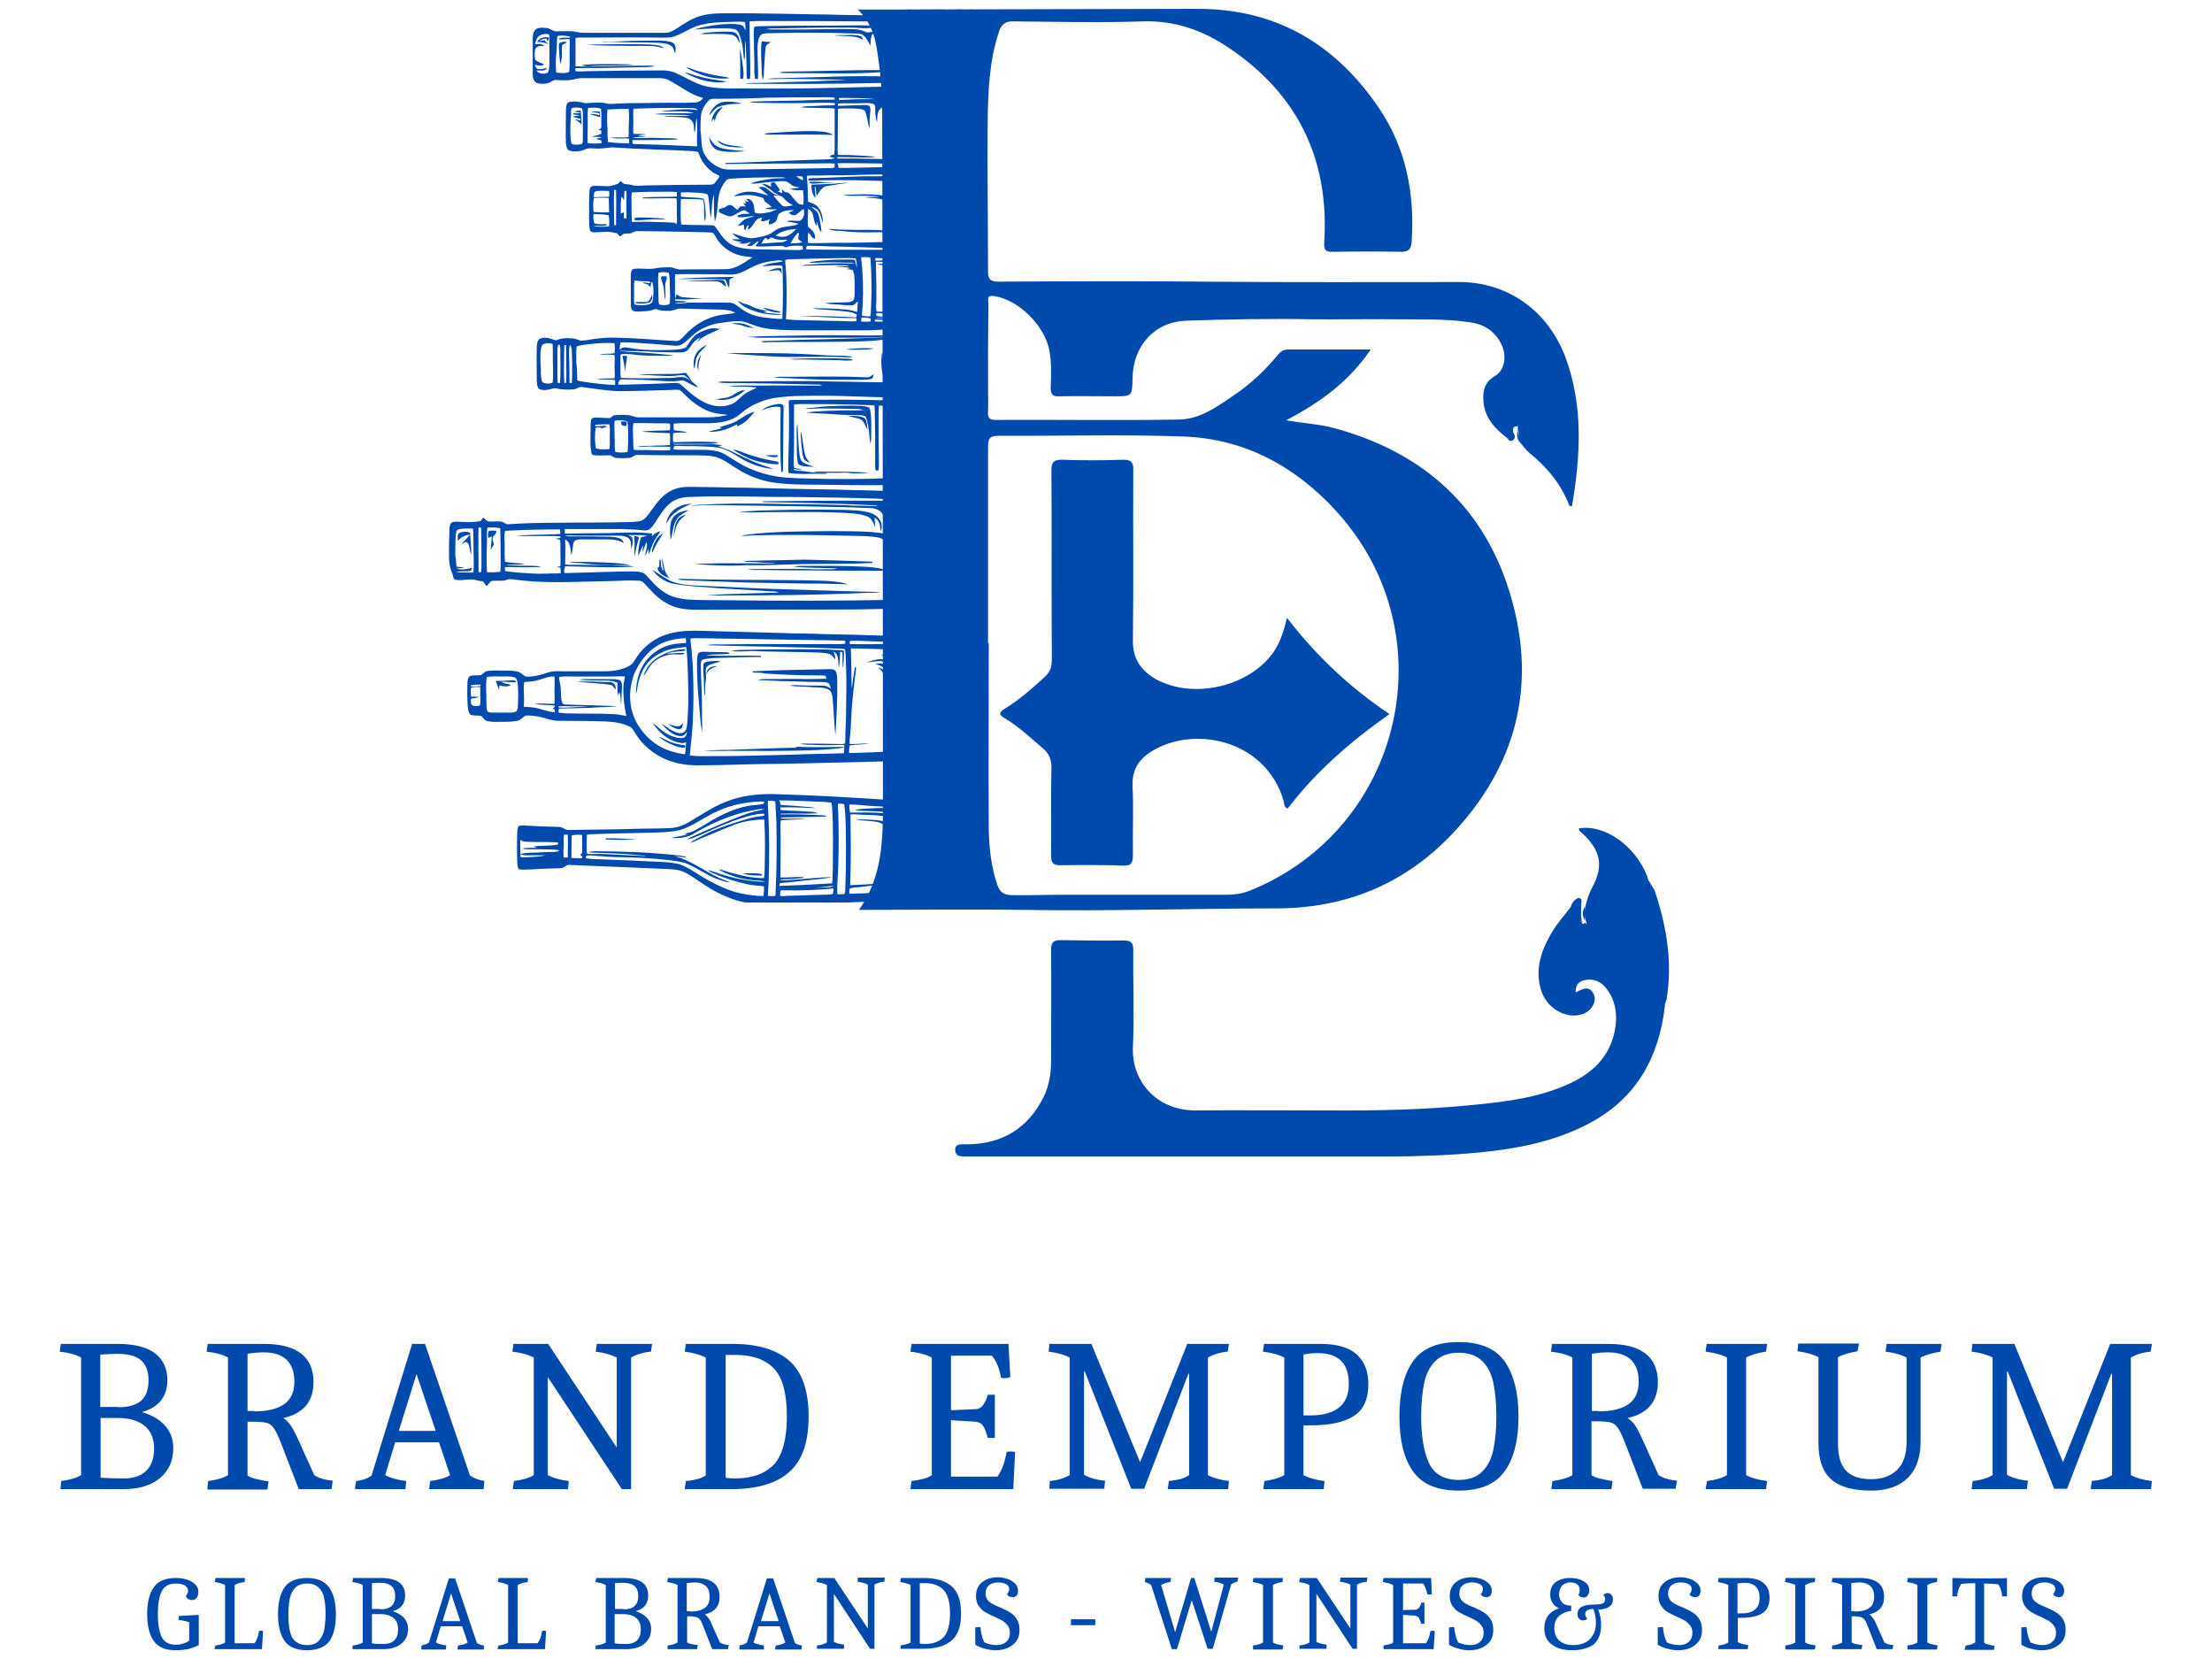 <?xml version="1.0" encoding="utf-8"?>
<!-- Generator: Adobe Illustrator 19.0.0, SVG Export Plug-In . SVG Version: 6.00 Build 0)  -->
<svg version="1.1" id="Layer_1" xmlns="http://www.w3.org/2000/svg" xmlns:xlink="http://www.w3.org/1999/xlink" x="0px" y="0px"
	 viewBox="474 171 600 450" style="enable-background:new 474 171 600 450;" xml:space="preserve">
<style type="text/css">
	.st0{fill:none;enable-background:new    ;}
	.st1{fill:#004AAD;}
	.st2{clip-path:url(#SVGID_2_);}
	.st3{clip-path:url(#SVGID_4_);}
	.st4{clip-path:url(#SVGID_6_);}
	.st5{clip-path:url(#SVGID_8_);}
</style>
<g>
	<g transform="translate(339.407, 584.927)">
	</g>
</g>
<g>
	<g transform="translate(272.486, 623.725)">
	</g>
</g>
<g>
	<g transform="translate(387.06, 623.725)">
	</g>
</g>
<g>
	<g transform="translate(406.123, 623.725)">
	</g>
</g>
<g>
	<g transform="translate(501.661, 623.725)">
	</g>
</g>
<g>
	<g transform="translate(529.932, 623.725)">
	</g>
</g>
<path class="st0" d="z"/>
<g>
	<g>
		<g>
			<g transform="translate(150.393, 584.927)">
				<g>
					<path class="st1" d="M340.2-12.2c2.3-0.3,4.1-0.8,5.4-1.6v-31.9c-1.4-0.8-3.3-1.3-5.8-1.6l0.3-2.1h15.3c4.5,0,7.9,0.8,10.2,2.5
						c2.2,1.7,3.4,4.1,3.4,7.3c0,4.5-2.3,7.4-6.9,8.7c2.7,0.8,4.8,2,6.3,3.7c1.5,1.7,2.2,3.7,2.2,6.1c0,3.4-1.2,6.1-3.6,8.1
						c-2.4,2-5.7,3-10,3H340L340.2-12.2z M355.6-32.2c2.8,0,4.9-0.6,6.3-1.8c1.3-1.2,2-3,2-5.5c0-2.5-0.7-4.3-2.1-5.5
						c-1.4-1.2-3.5-1.7-6.4-1.7c-1.3,0-2.8,0.1-4.6,0.2v14.2H355.6z M357.1-12.9c2.7,0,4.8-0.7,6.2-2.1c1.4-1.4,2.1-3.4,2.1-6
						c0-2.6-0.8-4.7-2.5-6.1c-1.6-1.4-4.1-2.2-7.3-2.2h-4.7v16.2C352.5-13,354.6-12.9,357.1-12.9z"/>
				</g>
			</g>
		</g>
		<g>
			<g transform="translate(185.942, 584.927)">
				<g>
					<path class="st1" d="M344.5-12.2c2.3-0.3,4.1-0.8,5.4-1.6v-31.9c-1.4-0.8-3.3-1.3-5.8-1.6l0.3-2.1h15.2c9,0,13.5,3.5,13.5,10.4
						c0,2.6-0.7,4.7-2,6.3c-1.3,1.6-3.4,2.8-6.2,3.4c0.7,0.5,1.4,1.1,2,2c0.6,0.8,1.1,1.9,1.7,3.1l4.7,10.4c1.2,0.8,2.8,1.3,5,1.5
						L378-10h-8.9l-5.1-13.2c-0.7-1.7-1.3-2.9-1.8-3.5c-0.5-0.7-1.1-1.1-1.9-1.3c-0.8-0.2-2.1-0.3-3.9-0.3h-1.2v14.6
						c0.6,0.4,1.3,0.7,2.2,0.9c0.9,0.2,2,0.5,3.5,0.7l-0.3,2.2h-16.3L344.5-12.2z M357-31.1c3.7,0,6.4-0.7,8.2-2
						c1.8-1.3,2.7-3.3,2.7-6.1c0-2.6-0.7-4.5-2.1-5.9c-1.4-1.3-3.4-2-6.2-2c-1.3,0-2.8,0.1-4.4,0.4v15.5H357z"/>
				</g>
			</g>
		</g>
		<g>
			<g transform="translate(223.281, 584.927)">
				<g>
					<path class="st1" d="M347.3-12.2c0.9-0.1,1.7-0.3,2.3-0.5c0.6-0.2,1.3-0.5,1.9-1l11-35.7h3.5l12.2,35.7c1,0.7,2.3,1.2,3.9,1.5
						l-0.2,2.2h-14.8l0.3-2.2c2.3-0.3,4.1-0.8,5.4-1.6l-3-8.9h-11.9l-2.7,8.9c1.3,0.7,3.2,1.3,5.7,1.6l-0.2,2.2H347L347.3-12.2z
						 M368.9-25.8l-5.2-15.4l-4.8,15.4H368.9z"/>
				</g>
			</g>
		</g>
		<g>
			<g transform="translate(259.883, 584.927)">
				<g>
					<path class="st1" d="M353.5-12.2c2.3-0.3,4.1-0.8,5.4-1.6v-31.9c-1.5-0.8-3.5-1.3-5.8-1.6l0.3-2.1h9.4l18.6,28.1v-24.4
						c-1.4-0.7-3.3-1.3-5.7-1.6l0.3-2.1H391l-0.3,2.1c-2.2,0.2-4,0.8-5.4,1.6V-10h-2.5l-20.1-30.4v26.6c1.3,0.7,3.2,1.3,5.7,1.6
						l-0.2,2.2h-15L353.5-12.2z"/>
				</g>
			</g>
		</g>
		<g>
			<g transform="translate(301.436, 584.927)">
				<g>
					<path class="st1" d="M358.6-12.2c1.2-0.1,2.2-0.3,3-0.5c0.8-0.2,1.6-0.5,2.4-1v-32c-1.4-0.7-3.3-1.3-5.7-1.6l0.3-2.1h12.7
						c6.9,0,12,1.6,15.5,4.7c3.4,3.1,5.1,8.1,5.1,15c0,6.9-1.7,11.9-5.2,15c-3.4,3.1-8.7,4.7-15.8,4.7h-12.6L358.6-12.2z
						 M371.9-12.9c4.7,0,8.2-1.3,10.6-3.8c2.3-2.5,3.5-6.9,3.5-13c0-6.1-1.1-10.4-3.4-12.9c-2.3-2.5-5.8-3.8-10.4-3.8h-2.8v33.3
						C369.9-13,370.8-12.9,371.9-12.9z"/>
				</g>
			</g>
		</g>
		<g>
			<g transform="translate(356.05, 584.927)">
				<g>
					<path class="st1" d="M365.2-12.2c1-0.1,2.1-0.3,3.2-0.6c1.1-0.3,1.8-0.6,2.3-1v-31.9c-1.5-0.8-3.4-1.3-5.8-1.6l0.3-2.1h26.3
						l0.5,9c-0.5,0.2-1.1,0.3-1.6,0.3c-0.2,0-0.5,0-0.9-0.1c-0.5-2.6-1.3-4.6-2.5-6h-11.1v14.8l6.7-0.3c0.8,0,1.5-0.4,2-1.1
						c0.5-0.7,1-1.7,1.3-2.8h1.9v11.7h-1.9c-0.5-1.7-0.9-2.8-1.4-3.4c-0.4-0.6-1.1-0.9-2.1-1l-6.5-0.4v15.3h12.6
						c1.2-1.6,2-3.9,2.5-6.7c0.5-0.1,0.8-0.1,1.1-0.1c0.2,0,0.6,0,1.2,0.1L392.8-10h-27.9L365.2-12.2z"/>
				</g>
			</g>
		</g>
		<g>
			<g transform="translate(389.545, 584.927)">
				<g>
					<path class="st1" d="M369.2-12.2c2.2-0.2,4-0.8,5.4-1.6v-31.9c-1.5-0.8-3.4-1.3-5.7-1.6l0.2-2.1h11.4l13.2,32.1l12.8-32.1h11.3
						l-0.3,2.1c-2.2,0.2-4,0.8-5.4,1.6v31.9c1.3,0.7,3.2,1.3,5.7,1.6l-0.2,2.2h-16.4l0.3-2.2c1.1-0.1,2.1-0.3,3-0.5
						c0.8-0.2,1.7-0.6,2.5-1.1v-27.5h-0.2l-12,31.2h-3.5l-12.6-31.8h-0.2v28c1.4,0.8,3.3,1.4,5.7,1.6l-0.2,2.2h-14.9L369.2-12.2z"/>
				</g>
			</g>
		</g>
		<g>
			<g transform="translate(441.366, 584.927)">
				<g>
					<path class="st1" d="M375.6-12.2c2.2-0.3,4-0.8,5.4-1.6v-31.9c-1.5-0.8-3.5-1.3-5.8-1.6l0.3-2.1h15.2c4.5,0,7.7,0.9,9.9,2.8
						c2.1,1.9,3.2,4.6,3.2,8.1c0,4.1-1.3,7-4,8.7c-2.7,1.7-6.6,2.5-11.7,2.5h-1.9v13.5c1.3,0.7,3.2,1.3,5.7,1.6l-0.2,2.2h-16.4
						L375.6-12.2z M388.1-30c3.3,0,5.9-0.7,7.7-2.1c1.8-1.4,2.7-3.6,2.7-6.5c0-5.5-2.8-8.3-8.4-8.3c-1.2,0-2.5,0.1-3.9,0.4V-30
						H388.1z"/>
				</g>
			</g>
		</g>
		<g>
			<g transform="translate(474.492, 584.927)">
				<g>
					<path class="st1" d="M395.2-9.6c-5.8,0-9.9-1.7-12.4-5.2c-2.5-3.5-3.7-8.5-3.7-14.9c0-6.5,1.2-11.5,3.7-15
						c2.5-3.5,6.6-5.2,12.4-5.2c5.7,0,9.9,1.7,12.4,5.2c2.5,3.5,3.8,8.5,3.8,15c0,6.5-1.3,11.5-3.8,14.9
						C405.1-11.3,400.9-9.6,395.2-9.6z M395.2-12.5c2.8,0,4.9-0.8,6.4-2.3c1.5-1.5,2.5-3.5,3-6c0.5-2.5,0.8-5.5,0.8-8.9
						c0-3.5-0.3-6.5-0.8-9c-0.5-2.5-1.5-4.5-3-6c-1.5-1.5-3.6-2.3-6.4-2.3c-2.8,0-4.9,0.8-6.4,2.3c-1.5,1.5-2.5,3.5-3,6
						c-0.5,2.5-0.8,5.4-0.8,8.9c0,5.4,0.7,9.6,2.1,12.7C388.5-14.1,391.2-12.5,395.2-12.5z"/>
				</g>
			</g>
		</g>
		<g>
			<g transform="translate(511.094, 584.927)">
				<g>
					<path class="st1" d="M384-12.2c2.3-0.3,4.1-0.8,5.4-1.6v-31.9c-1.4-0.8-3.3-1.3-5.8-1.6l0.3-2.1h15.2c9,0,13.5,3.5,13.5,10.4
						c0,2.6-0.7,4.7-2,6.3c-1.3,1.6-3.4,2.8-6.2,3.4c0.7,0.5,1.4,1.1,2,2c0.6,0.8,1.1,1.9,1.7,3.1l4.7,10.4c1.2,0.8,2.8,1.3,5,1.5
						l-0.4,2.2h-8.9l-5.1-13.2c-0.7-1.7-1.3-2.9-1.8-3.5c-0.5-0.7-1.1-1.1-1.9-1.3c-0.8-0.2-2.1-0.3-3.9-0.3h-1.2v14.6
						c0.6,0.4,1.3,0.7,2.2,0.9c0.9,0.2,2,0.5,3.5,0.7l-0.3,2.2h-16.3L384-12.2z M396.5-31.1c3.7,0,6.4-0.7,8.2-2
						c1.8-1.3,2.7-3.3,2.7-6.1c0-2.6-0.7-4.5-2.1-5.9c-1.4-1.3-3.4-2-6.2-2c-1.3,0-2.8,0.1-4.4,0.4v15.5H396.5z"/>
				</g>
			</g>
		</g>
		<g>
			<g transform="translate(548.433, 584.927)">
				<g>
					<path class="st1" d="M388.6-12.2c2.3-0.3,4.1-0.8,5.4-1.6v-31.9c-1.5-0.8-3.5-1.3-5.8-1.6l0.3-2.1h16.4l-0.3,2.1
						c-2.1,0.3-3.9,0.8-5.4,1.6v31.9c1.3,0.7,3.2,1.3,5.7,1.6l-0.3,2.2h-16.4L388.6-12.2z"/>
				</g>
			</g>
		</g>
		<g>
			<g transform="translate(571.554, 584.927)">
				<g>
					<path class="st1" d="M410.1-9.6c-5,0-8.7-1-11-3.1c-2.3-2.1-3.4-5.3-3.4-9.8v-23.3c-1.5-0.8-3.4-1.3-5.7-1.6l0.2-2.1h16.5
						l-0.4,2.1c-2.3,0.4-4,0.9-5.3,1.6v23.3c0,3.5,0.7,6,2.2,7.5c1.4,1.5,3.7,2.3,6.8,2.3c3.1,0,5.4-0.9,7.1-2.6
						c1.7-1.7,2.5-4.2,2.5-7.5v-22.9c-1.5-0.8-3.4-1.3-5.7-1.6l0.3-2.1h14.9l-0.3,2.1c-2.3,0.4-4.1,0.9-5.4,1.6v22.9
						c0,4.2-1.2,7.5-3.5,9.8C417.6-10.8,414.3-9.6,410.1-9.6z"/>
				</g>
			</g>
		</g>
		<g>
			<g transform="translate(612.79, 584.927)">
				<g>
					<path class="st1" d="M396.3-12.2c2.2-0.2,4-0.8,5.4-1.6v-31.9c-1.5-0.8-3.4-1.3-5.7-1.6l0.2-2.1h11.4l13.2,32.1l12.8-32.1h11.3
						l-0.3,2.1c-2.2,0.2-4,0.8-5.4,1.6v31.9c1.3,0.7,3.2,1.3,5.7,1.6l-0.2,2.2h-16.4l0.3-2.2c1.1-0.1,2.1-0.3,3-0.5
						c0.8-0.2,1.7-0.6,2.5-1.1v-27.5h-0.2l-12,31.2h-3.5l-12.6-31.8h-0.2v28c1.4,0.8,3.3,1.4,5.7,1.6L411-10H396L396.3-12.2z"/>
				</g>
			</g>
		</g>
		<g>
			<g transform="translate(172.318, 623.725)">
				<g>
					<path class="st1" d="M349.4-5.1c-2.8,0-4.8-0.8-6-2.5c-1.2-1.7-1.8-4.1-1.8-7.3c0-3.2,0.6-5.6,1.8-7.3c1.2-1.7,3.2-2.5,6-2.5
						c1,0,1.9,0.1,2.9,0.4c0.9,0.3,1.7,0.7,2.3,1.3c0.6,0.6,0.9,1.3,0.9,2.1c0,0.7-0.2,1.2-0.5,1.6c-0.3,0.4-0.7,0.6-1.2,0.6
						c-0.4,0-0.7-0.1-1.1-0.3c-0.3-0.2-0.5-0.5-0.6-0.8c0.4-0.5,0.6-1,0.6-1.4c0-0.6-0.3-1.1-0.9-1.5c-0.6-0.3-1.4-0.5-2.3-0.5
						c-2,0-3.3,0.7-4,2.2c-0.7,1.5-1,3.5-1,6.1c0,2.6,0.3,4.6,1,6.1c0.7,1.5,2,2.2,3.9,2.2c0.8,0,1.5-0.1,2.2-0.4
						c0.7-0.2,1.1-0.5,1.4-0.7v-5c-0.8-0.3-1.8-0.5-2.9-0.6l0.1-1.1l5.4-0.3v8.2c-0.8,0.4-1.8,0.8-2.9,1.1
						C351.5-5.2,350.4-5.1,349.4-5.1z"/>
				</g>
			</g>
		</g>
		<g>
			<g transform="translate(188.652, 623.725)">
				<g>
					<path class="st1" d="M343.8-6.4c1.1-0.1,2-0.4,2.6-0.8v-15.6c-0.7-0.4-1.6-0.6-2.8-0.8l0.2-1.1h8l-0.1,1.1
						c-1.1,0.1-2,0.4-2.7,0.8V-7h5.4c0.6-0.8,1-1.9,1.2-3.3c0.1-0.1,0.3-0.1,0.5-0.1c0.2,0,0.4,0,0.6,0.1l-0.3,4.9h-12.9L343.8-6.4z
						"/>
				</g>
			</g>
		</g>
		<g>
			<g transform="translate(204.01, 623.725)">
				<g>
					<path class="st1" d="M353.3-5.1c-2.8,0-4.9-0.8-6.1-2.5c-1.2-1.7-1.8-4.1-1.8-7.3c0-3.2,0.6-5.6,1.8-7.3
						c1.2-1.7,3.3-2.5,6.1-2.5c2.8,0,4.8,0.9,6,2.6c1.2,1.7,1.8,4.1,1.8,7.3c0,3.2-0.6,5.6-1.8,7.3C358.1-6,356.1-5.1,353.3-5.1z
						 M353.3-6.5c1.4,0,2.4-0.4,3.1-1.1c0.7-0.7,1.2-1.7,1.5-2.9c0.2-1.2,0.4-2.7,0.4-4.3c0-1.7-0.1-3.2-0.4-4.4
						c-0.2-1.2-0.7-2.2-1.5-2.9c-0.7-0.7-1.8-1.1-3.1-1.1c-1.4,0-2.4,0.4-3.2,1.1c-0.7,0.7-1.2,1.7-1.5,2.9
						c-0.2,1.2-0.4,2.7-0.4,4.4c0,2.6,0.3,4.7,1,6.2C350-7.3,351.3-6.5,353.3-6.5z"/>
				</g>
			</g>
		</g>
		<g>
			<g transform="translate(221.887, 623.725)">
				<g>
					<path class="st1" d="M347.8-6.4c1.1-0.1,2-0.4,2.7-0.8v-15.6c-0.7-0.4-1.6-0.6-2.8-0.8l0.2-1.1h7.5c2.2,0,3.9,0.4,5,1.2
						c1.1,0.8,1.6,2,1.6,3.6c0,2.2-1.1,3.6-3.4,4.2c1.3,0.4,2.3,1,3.1,1.8c0.7,0.8,1.1,1.8,1.1,3c0,1.7-0.6,3-1.8,4
						c-1.2,1-2.8,1.5-4.9,1.5h-8.4L347.8-6.4z M355.3-16.2c1.4,0,2.4-0.3,3-0.9c0.7-0.6,1-1.5,1-2.7c0-1.2-0.3-2.1-1-2.7
						c-0.7-0.6-1.7-0.9-3.1-0.9c-0.6,0-1.4,0-2.2,0.1v7H355.3z M356.1-6.8c1.3,0,2.3-0.3,3-1c0.7-0.7,1-1.7,1-3c0-1.3-0.4-2.3-1.2-3
						c-0.8-0.7-2-1.1-3.6-1.1H353v7.9C353.8-6.8,354.8-6.8,356.1-6.8z"/>
				</g>
			</g>
		</g>
		<g>
			<g transform="translate(239.251, 623.725)">
				<g>
					<path class="st1" d="M349.1-6.4c0.4-0.1,0.8-0.2,1.1-0.3c0.3-0.1,0.6-0.3,0.9-0.5l5.4-17.4h1.7l5.9,17.5
						c0.5,0.4,1.1,0.6,1.9,0.7L366-5.3h-7.2l0.2-1.1c1.1-0.1,2-0.4,2.6-0.8l-1.5-4.4h-5.8l-1.3,4.4c0.6,0.4,1.6,0.6,2.8,0.8
						l-0.1,1.1h-6.7L349.1-6.4z M359.6-13l-2.5-7.5l-2.3,7.5H359.6z"/>
				</g>
			</g>
		</g>
		<g>
			<g transform="translate(257.129, 623.725)">
				<g>
					<path class="st1" d="M352.1-6.4c1.1-0.1,2-0.4,2.6-0.8v-15.6c-0.7-0.4-1.6-0.6-2.8-0.8l0.2-1.1h8l-0.1,1.1
						c-1.1,0.1-2,0.4-2.7,0.8V-7h5.4c0.6-0.8,1-1.9,1.2-3.3c0.1-0.1,0.3-0.1,0.5-0.1c0.2,0,0.4,0,0.6,0.1l-0.3,4.9h-12.9L352.1-6.4z
						"/>
				</g>
			</g>
		</g>
		<g>
			<g transform="translate(280.616, 623.725)">
				<g>
					<path class="st1" d="M355-6.4c1.1-0.1,2-0.4,2.7-0.8v-15.6c-0.7-0.4-1.6-0.6-2.8-0.8l0.2-1.1h7.5c2.2,0,3.9,0.4,5,1.2
						c1.1,0.8,1.6,2,1.6,3.6c0,2.2-1.1,3.6-3.4,4.2c1.3,0.4,2.3,1,3.1,1.8c0.7,0.8,1.1,1.8,1.1,3c0,1.7-0.6,3-1.8,4
						c-1.2,1-2.8,1.5-4.9,1.5h-8.4L355-6.4z M362.5-16.2c1.4,0,2.4-0.3,3-0.9c0.7-0.6,1-1.5,1-2.7c0-1.2-0.3-2.1-1-2.7
						c-0.7-0.6-1.7-0.9-3.1-0.9c-0.6,0-1.4,0-2.2,0.1v7H362.5z M363.2-6.8c1.3,0,2.3-0.3,3-1c0.7-0.7,1-1.7,1-3c0-1.3-0.4-2.3-1.2-3
						c-0.8-0.7-2-1.1-3.6-1.1h-2.3v7.9C361-6.8,362-6.8,363.2-6.8z"/>
				</g>
			</g>
		</g>
		<g>
			<g transform="translate(297.979, 623.725)">
				<g>
					<path class="st1" d="M357.1-6.4c1.1-0.1,2-0.4,2.7-0.8v-15.6c-0.7-0.4-1.6-0.6-2.8-0.8l0.2-1.1h7.4c4.4,0,6.6,1.7,6.6,5.1
						c0,1.3-0.3,2.3-1,3.1c-0.6,0.8-1.6,1.3-3,1.7c0.4,0.2,0.7,0.6,1,1c0.3,0.4,0.6,0.9,0.8,1.5l2.3,5.1c0.6,0.4,1.4,0.6,2.4,0.7
						l-0.2,1.1h-4.3l-2.5-6.4c-0.3-0.8-0.6-1.4-0.9-1.7c-0.2-0.3-0.6-0.5-0.9-0.6c-0.4-0.1-1-0.2-1.9-0.2h-0.6v7.1
						c0.3,0.2,0.6,0.3,1.1,0.4c0.4,0.1,1,0.2,1.8,0.3l-0.2,1.1h-8L357.1-6.4z M363.2-15.6c1.8,0,3.1-0.3,4-1c0.9-0.6,1.3-1.6,1.3-3
						c0-1.3-0.3-2.2-1-2.9c-0.7-0.6-1.7-1-3-1c-0.7,0-1.4,0.1-2.2,0.2v7.6H363.2z"/>
				</g>
			</g>
		</g>
		<g>
			<g transform="translate(316.217, 623.725)">
				<g>
					<path class="st1" d="M358.4-6.4c0.4-0.1,0.8-0.2,1.1-0.3c0.3-0.1,0.6-0.3,0.9-0.5l5.4-17.4h1.7l5.9,17.5
						c0.5,0.4,1.1,0.6,1.9,0.7l-0.1,1.1h-7.2l0.2-1.1c1.1-0.1,2-0.4,2.6-0.8l-1.5-4.4h-5.8l-1.3,4.4c0.6,0.4,1.6,0.6,2.8,0.8
						L365-5.3h-6.7L358.4-6.4z M369-13l-2.5-7.5l-2.3,7.5H369z"/>
				</g>
			</g>
		</g>
		<g>
			<g transform="translate(334.095, 623.725)">
				<g>
					<path class="st1" d="M361.5-6.4c1.1-0.1,2-0.4,2.7-0.8v-15.6c-0.7-0.4-1.7-0.6-2.8-0.8l0.2-1.1h4.6l9.1,13.7v-11.9
						c-0.7-0.4-1.6-0.6-2.8-0.8l0.1-1.1h7.3l-0.1,1.1c-1.1,0.1-2,0.4-2.7,0.8v17.4h-1.2l-9.8-14.9v13c0.6,0.4,1.6,0.6,2.8,0.8
						l-0.1,1.1h-7.3L361.5-6.4z"/>
				</g>
			</g>
		</g>
		<g>
			<g transform="translate(354.391, 623.725)">
				<g>
					<path class="st1" d="M363.9-6.4c0.6-0.1,1.1-0.2,1.5-0.3c0.4-0.1,0.8-0.3,1.2-0.5v-15.6c-0.7-0.4-1.6-0.6-2.8-0.8l0.2-1.1h6.2
						c3.4,0,5.9,0.8,7.6,2.3c1.7,1.5,2.5,4,2.5,7.3c0,3.4-0.8,5.8-2.5,7.3c-1.7,1.5-4.3,2.3-7.7,2.3h-6.2L363.9-6.4z M370.4-6.8
						c2.3,0,4-0.6,5.2-1.9c1.1-1.2,1.7-3.4,1.7-6.4c0-3-0.6-5.1-1.7-6.3c-1.1-1.2-2.8-1.9-5.1-1.9h-1.4v16.3
						C369.4-6.8,369.9-6.8,370.4-6.8z"/>
				</g>
			</g>
		</g>
		<g>
			<g transform="translate(372.937, 623.725)">
				<g>
					<path class="st1" d="M371-5.1c-1,0-2-0.2-3.1-0.5c-1.1-0.3-1.8-0.7-2.3-1v-4.7l1.4-0.1c0.1,0.9,0.2,1.7,0.4,2.3
						c0.1,0.6,0.4,1.3,0.7,1.9c1,0.4,2.1,0.7,3.3,0.7c1.1,0,2-0.3,2.6-0.9c0.7-0.6,1-1.4,1-2.5c0-0.7-0.2-1.4-0.6-1.9
						c-0.4-0.5-0.8-0.9-1.4-1.3c-0.6-0.3-1.3-0.7-2.2-1.1c-1-0.4-1.9-0.9-2.6-1.3c-0.7-0.4-1.2-1-1.7-1.7c-0.5-0.7-0.7-1.6-0.7-2.6
						c0-1.6,0.5-2.8,1.6-3.7c1.1-0.9,2.5-1.4,4.4-1.4c1,0,1.8,0.2,2.7,0.5c0.8,0.3,1.5,0.8,2,1.3c0.5,0.6,0.7,1.2,0.7,1.8
						c0,1.2-0.5,1.8-1.4,1.8c-0.4,0-0.8-0.1-1-0.2c-0.2-0.1-0.4-0.3-0.6-0.6c0.4-0.4,0.6-0.9,0.6-1.5c0-0.5-0.3-0.9-0.8-1.2
						c-0.5-0.3-1.2-0.5-2.2-0.5c-1.1,0-1.9,0.3-2.5,0.8c-0.6,0.5-0.9,1.2-0.9,2.2c0,0.7,0.2,1.3,0.5,1.7c0.4,0.5,0.8,0.8,1.3,1.1
						c0.5,0.3,1.2,0.6,2.2,1c1.1,0.5,2,0.9,2.7,1.4c0.7,0.4,1.3,1,1.8,1.8c0.5,0.8,0.7,1.7,0.7,2.9c0,1.8-0.6,3.1-1.8,4
						C374.6-5.6,373-5.1,371-5.1z"/>
				</g>
			</g>
		</g>
		<g>
			<g transform="translate(395.19, 623.725)">
				<g>
					<path class="st1" d="M369.3-13.5h6.6v1.6h-6.6V-13.5z"/>
				</g>
			</g>
		</g>
		<g>
			<g transform="translate(414.253, 623.725)">
				<g>
					<path class="st1" d="M372-22.8c-0.4-0.3-1-0.6-1.7-0.8l0.1-1.1h7l-0.2,1.1c-1,0.1-1.8,0.4-2.5,0.8l3.8,12.8l4.3-14.7h0.9
						l4.6,14.6l3.4-12.8c-0.8-0.4-1.6-0.7-2.6-0.8l0.1-1.1h6.4l-0.2,1.1c-0.6,0.1-1.2,0.4-1.7,0.7l-5,17.5h-1.4L383-18.7l-4,13.3
						h-1.4L372-22.8z"/>
				</g>
			</g>
		</g>
		<g>
			<g transform="translate(439.59, 623.725)">
				<g>
					<path class="st1" d="M374.3-6.4c1.1-0.1,2-0.4,2.7-0.8v-15.6c-0.7-0.4-1.7-0.6-2.8-0.8l0.2-1.1h8l-0.1,1.1
						c-1,0.1-1.9,0.4-2.6,0.8v15.6c0.6,0.4,1.6,0.6,2.8,0.8l-0.2,1.1h-8L374.3-6.4z"/>
				</g>
			</g>
		</g>
		<g>
			<g transform="translate(450.883, 623.725)">
				<g>
					<path class="st1" d="M375.6-6.4c1.1-0.1,2-0.4,2.7-0.8v-15.6c-0.7-0.4-1.7-0.6-2.8-0.8l0.2-1.1h4.6l9.1,13.7v-11.9
						c-0.7-0.4-1.6-0.6-2.8-0.8l0.1-1.1h7.3l-0.1,1.1c-1.1,0.1-2,0.4-2.7,0.8v17.4h-1.2l-9.8-14.9v13c0.6,0.4,1.6,0.6,2.8,0.8
						l-0.1,1.1h-7.3L375.6-6.4z"/>
				</g>
			</g>
		</g>
		<g>
			<g transform="translate(471.179, 623.725)">
				<g>
					<path class="st1" d="M378.1-6.4c0.5-0.1,1-0.2,1.5-0.3c0.5-0.1,0.9-0.3,1.1-0.5v-15.6c-0.7-0.4-1.7-0.6-2.8-0.8l0.2-1.1h12.9
						l0.2,4.4c-0.2,0.1-0.5,0.1-0.8,0.1c-0.1,0-0.2,0-0.4-0.1c-0.3-1.3-0.7-2.3-1.2-2.9h-5.4v7.2l3.3-0.1c0.4,0,0.7-0.2,1-0.5
						c0.3-0.4,0.5-0.8,0.6-1.4h0.9v5.7h-0.9c-0.2-0.8-0.5-1.4-0.7-1.7c-0.2-0.3-0.6-0.4-1-0.5l-3.2-0.2V-7h6.2
						c0.6-0.8,1-1.9,1.2-3.3c0.2,0,0.4-0.1,0.6-0.1c0.1,0,0.3,0,0.6,0.1l-0.3,4.9h-13.6L378.1-6.4z"/>
				</g>
			</g>
		</g>
		<g>
			<g transform="translate(487.539, 623.725)">
				<g>
					<path class="st1" d="M384.9-5.1c-1,0-2-0.2-3.1-0.5c-1.1-0.3-1.8-0.7-2.3-1v-4.7l1.4-0.1c0.1,0.9,0.2,1.7,0.4,2.3
						c0.1,0.6,0.4,1.3,0.7,1.9c1,0.4,2.1,0.7,3.3,0.7c1.1,0,2-0.3,2.6-0.9c0.7-0.6,1-1.4,1-2.5c0-0.7-0.2-1.4-0.6-1.9
						c-0.4-0.5-0.8-0.9-1.4-1.3c-0.6-0.3-1.3-0.7-2.2-1.1c-1-0.4-1.9-0.9-2.6-1.3c-0.7-0.4-1.2-1-1.7-1.7c-0.5-0.7-0.7-1.6-0.7-2.6
						c0-1.6,0.5-2.8,1.6-3.7c1.1-0.9,2.5-1.4,4.4-1.4c1,0,1.8,0.2,2.7,0.5c0.8,0.3,1.5,0.8,2,1.3c0.5,0.6,0.7,1.2,0.7,1.8
						c0,1.2-0.5,1.8-1.4,1.8c-0.4,0-0.8-0.1-1-0.2c-0.2-0.1-0.4-0.3-0.6-0.6c0.4-0.4,0.6-0.9,0.6-1.5c0-0.5-0.3-0.9-0.8-1.2
						c-0.5-0.3-1.2-0.5-2.2-0.5c-1.1,0-1.9,0.3-2.5,0.8c-0.6,0.5-0.9,1.2-0.9,2.2c0,0.7,0.2,1.3,0.5,1.7c0.4,0.5,0.8,0.8,1.3,1.1
						c0.5,0.3,1.2,0.6,2.2,1c1.1,0.5,2,0.9,2.7,1.4c0.7,0.4,1.3,1,1.8,1.8c0.5,0.8,0.7,1.7,0.7,2.9c0,1.8-0.6,3.1-1.8,4
						C388.5-5.6,386.9-5.1,384.9-5.1z"/>
				</g>
			</g>
		</g>
		<g>
			<g transform="translate(509.791, 623.725)">
				<g>
					<path class="st1" d="M390.8-5.1c-2.5,0-4.4-0.5-5.7-1.6c-1.4-1-2-2.5-2-4.3c0-2.7,1.3-4.6,4-5.5c-0.8-0.3-1.4-0.8-1.8-1.5
						c-0.4-0.6-0.6-1.4-0.6-2.3c0-1.5,0.5-2.5,1.5-3.3c1-0.7,2.3-1.1,3.9-1.1c1.5,0,2.7,0.3,3.7,0.9c1,0.6,1.5,1.4,1.5,2.5
						c0,0.6-0.2,1-0.5,1.4c-0.3,0.4-0.7,0.5-1.1,0.5c-0.3,0-0.5-0.1-0.8-0.2c-0.2-0.1-0.4-0.3-0.6-0.5c0.3-0.4,0.4-0.8,0.4-1.2
						c0-0.8-0.2-1.3-0.7-1.7c-0.5-0.4-1.1-0.5-1.9-0.5c-0.9,0-1.6,0.3-2.2,0.9c-0.5,0.6-0.8,1.4-0.8,2.4c0,0.8,0.3,1.5,0.8,2.1
						c0.5,0.6,1.4,0.9,2.5,0.9v1.4c-1.4,0.2-2.5,0.7-3.4,1.5c-0.8,0.8-1.2,1.9-1.2,3.2c0,1.5,0.5,2.6,1.4,3.4s2.1,1.2,3.7,1.2
						c1.1,0,2.2-0.2,3.1-0.6c0.9-0.4,1.7-1.1,2.2-2c0.6-0.9,0.9-2,0.9-3.4c0-1.2-0.2-2.5-0.7-3.8c-0.8,0-1.3,0.2-1.7,0.4
						c-0.3,0.2-0.5,0.6-0.5,1c0,0.5,0.2,0.9,0.6,1.2c-0.4,0.4-0.8,0.5-1.3,0.5c-0.4,0-0.8-0.2-1-0.5c-0.3-0.3-0.4-0.7-0.4-1.2
						c0-1.8,1.5-2.6,4.6-2.6c1,0,1.8-0.1,2.2-0.3c0.5-0.2,0.7-0.6,0.7-1.1c0-0.5-0.2-0.9-0.5-1.2c0.4-0.4,0.8-0.5,1.2-0.5
						c0.4,0,0.8,0.2,1,0.5c0.3,0.3,0.4,0.7,0.4,1.2c0,0.9-0.3,1.5-1,2c-0.7,0.5-1.7,0.7-3,0.8c0.6,1.3,0.8,2.8,0.8,4.3
						c0,2.2-0.7,4-2.1,5.2C395-5.7,393.1-5.1,390.8-5.1z"/>
				</g>
			</g>
		</g>
		<g>
			<g transform="translate(538.062, 623.725)">
				<g>
					<path class="st1" d="M391-5.1c-1,0-2-0.2-3.1-0.5c-1.1-0.3-1.8-0.7-2.3-1v-4.7l1.4-0.1c0.1,0.9,0.2,1.7,0.4,2.3
						c0.1,0.6,0.4,1.3,0.7,1.9c1,0.4,2.1,0.7,3.3,0.7c1.1,0,2-0.3,2.6-0.9c0.7-0.6,1-1.4,1-2.5c0-0.7-0.2-1.4-0.6-1.9
						c-0.4-0.5-0.8-0.9-1.4-1.3c-0.6-0.3-1.3-0.7-2.2-1.1c-1-0.4-1.9-0.9-2.6-1.3c-0.7-0.4-1.2-1-1.7-1.7c-0.5-0.7-0.7-1.6-0.7-2.6
						c0-1.6,0.5-2.8,1.6-3.7c1.1-0.9,2.5-1.4,4.4-1.4c1,0,1.8,0.2,2.7,0.5c0.8,0.3,1.5,0.8,2,1.3c0.5,0.6,0.7,1.2,0.7,1.8
						c0,1.2-0.5,1.8-1.4,1.8c-0.4,0-0.8-0.1-1-0.2c-0.2-0.1-0.4-0.3-0.6-0.6c0.4-0.4,0.6-0.9,0.6-1.5c0-0.5-0.3-0.9-0.8-1.2
						c-0.5-0.3-1.2-0.5-2.2-0.5c-1.1,0-1.9,0.3-2.5,0.8c-0.6,0.5-0.9,1.2-0.9,2.2c0,0.7,0.2,1.3,0.5,1.7c0.4,0.5,0.8,0.8,1.3,1.1
						c0.5,0.3,1.2,0.6,2.2,1c1.1,0.5,2,0.9,2.7,1.4c0.7,0.4,1.3,1,1.8,1.8c0.5,0.8,0.7,1.7,0.7,2.9c0,1.8-0.6,3.1-1.8,4
						C394.7-5.6,393-5.1,391-5.1z"/>
				</g>
			</g>
		</g>
		<g>
			<g transform="translate(552.185, 623.725)">
				<g>
					<path class="st1" d="M388-6.4c1.1-0.1,2-0.4,2.6-0.8v-15.6c-0.7-0.4-1.7-0.6-2.8-0.8l0.2-1.1h7.4c2.2,0,3.8,0.5,4.8,1.4
						c1.1,0.9,1.6,2.2,1.6,4c0,2-0.7,3.4-2,4.2c-1.3,0.8-3.2,1.2-5.7,1.2h-0.9v6.6c0.6,0.4,1.6,0.6,2.8,0.8l-0.1,1.1h-8L388-6.4z
						 M394.1-15.1c1.6,0,2.9-0.3,3.7-1c0.9-0.7,1.3-1.8,1.3-3.2c0-2.7-1.4-4.1-4.1-4.1c-0.6,0-1.2,0.1-1.9,0.2v8.1H394.1z"/>
				</g>
			</g>
		</g>
		<g>
			<g transform="translate(568.365, 623.725)">
				<g>
					<path class="st1" d="M389.9-6.4c1.1-0.1,2-0.4,2.7-0.8v-15.6c-0.7-0.4-1.7-0.6-2.8-0.8l0.2-1.1h8l-0.1,1.1
						c-1,0.1-1.9,0.4-2.6,0.8v15.6c0.6,0.4,1.6,0.6,2.8,0.8l-0.2,1.1h-8L389.9-6.4z"/>
				</g>
			</g>
		</g>
		<g>
			<g transform="translate(579.658, 623.725)">
				<g>
					<path class="st1" d="M391.3-6.4c1.1-0.1,2-0.4,2.7-0.8v-15.6c-0.7-0.4-1.6-0.6-2.8-0.8l0.2-1.1h7.4c4.4,0,6.6,1.7,6.6,5.1
						c0,1.3-0.3,2.3-1,3.1c-0.6,0.8-1.6,1.3-3,1.7c0.4,0.2,0.7,0.6,1,1c0.3,0.4,0.6,0.9,0.8,1.5l2.3,5.1c0.6,0.4,1.4,0.6,2.4,0.7
						l-0.2,1.1h-4.3l-2.5-6.4c-0.3-0.8-0.6-1.4-0.9-1.7c-0.2-0.3-0.6-0.5-0.9-0.6c-0.4-0.1-1-0.2-1.9-0.2h-0.6v7.1
						c0.3,0.2,0.6,0.3,1.1,0.4c0.4,0.1,1,0.2,1.8,0.3l-0.2,1.1h-8L391.3-6.4z M397.4-15.6c1.8,0,3.1-0.3,4-1c0.9-0.6,1.3-1.6,1.3-3
						c0-1.3-0.3-2.2-1-2.9c-0.7-0.6-1.7-1-3-1c-0.7,0-1.4,0.1-2.2,0.2v7.6H397.4z"/>
				</g>
			</g>
		</g>
		<g>
			<g transform="translate(597.896, 623.725)">
				<g>
					<path class="st1" d="M393.5-6.4c1.1-0.1,2-0.4,2.7-0.8v-15.6c-0.7-0.4-1.7-0.6-2.8-0.8l0.2-1.1h8l-0.1,1.1
						c-1,0.1-1.9,0.4-2.6,0.8v15.6c0.6,0.4,1.6,0.6,2.8,0.8l-0.2,1.1h-8L393.5-6.4z"/>
				</g>
			</g>
		</g>
		<g>
			<g transform="translate(609.19, 623.725)">
				<g>
					<path class="st1" d="M398-6.4c1.1-0.1,2-0.4,2.6-0.8v-16.1c-1.5,0-2.7,0.1-3.8,0.2c-0.3,0.5-0.6,1-0.8,1.7
						c-0.2,0.6-0.3,1.2-0.3,1.7c-0.1,0-0.3,0-0.6,0c-0.3,0-0.5,0-0.7,0v-5c2.7,0.1,5.1,0.1,7.4,0.1c1.5,0,3,0,4.4,0
						c1.4,0,2.4,0,3-0.1v5c-0.1,0-0.3,0-0.6,0c-0.3,0-0.5,0-0.7,0c-0.1-1.4-0.5-2.5-1.1-3.3c-1.3-0.1-2.5-0.2-3.8-0.2v16.1
						c0.7,0.4,1.6,0.6,2.8,0.8l-0.1,1.1h-8L398-6.4z"/>
				</g>
			</g>
		</g>
		<g>
			<g transform="translate(625.987, 623.725)">
				<g>
					<path class="st1" d="M401.7-5.1c-1,0-2-0.2-3.1-0.5c-1.1-0.3-1.8-0.7-2.3-1v-4.7l1.4-0.1c0.1,0.9,0.2,1.7,0.4,2.3
						c0.1,0.6,0.4,1.3,0.7,1.9c1,0.4,2.1,0.7,3.3,0.7c1.1,0,2-0.3,2.6-0.9c0.7-0.6,1-1.4,1-2.5c0-0.7-0.2-1.4-0.6-1.9
						c-0.4-0.5-0.8-0.9-1.4-1.3c-0.6-0.3-1.3-0.7-2.2-1.1c-1-0.4-1.9-0.9-2.6-1.3c-0.7-0.4-1.2-1-1.7-1.7c-0.5-0.7-0.7-1.6-0.7-2.6
						c0-1.6,0.5-2.8,1.6-3.7c1.1-0.9,2.5-1.4,4.4-1.4c1,0,1.8,0.2,2.7,0.5c0.8,0.3,1.5,0.8,2,1.3c0.5,0.6,0.7,1.2,0.7,1.8
						c0,1.2-0.5,1.8-1.4,1.8c-0.4,0-0.8-0.1-1-0.2c-0.2-0.1-0.4-0.3-0.6-0.6c0.4-0.4,0.6-0.9,0.6-1.5c0-0.5-0.3-0.9-0.8-1.2
						c-0.5-0.3-1.2-0.5-2.2-0.5c-1.1,0-1.9,0.3-2.5,0.8c-0.6,0.5-0.9,1.2-0.9,2.2c0,0.7,0.2,1.3,0.5,1.7c0.4,0.5,0.8,0.8,1.3,1.1
						c0.5,0.3,1.2,0.6,2.2,1c1.1,0.5,2,0.9,2.7,1.4c0.7,0.4,1.3,1,1.8,1.8c0.5,0.8,0.7,1.7,0.7,2.9c0,1.8-0.6,3.1-1.8,4
						C405.3-5.6,403.7-5.1,401.7-5.1z"/>
				</g>
			</g>
		</g>
	</g>
	<g>
		<defs>
			<rect id="SVGID_1_" x="595.8" y="173.6" width="142.1" height="242.2"/>
		</defs>
		<clipPath id="SVGID_2_">
			<use xlink:href="#SVGID_1_"  style="overflow:visible;"/>
		</clipPath>
		<g class="st2">
			<path class="st1" d="M595.8,320.6c0-1.8,0-3.6,0.1-5.4c0-0.7,0-1.4,0.3-2.1c0.3-0.6,1.2-0.6,1.8-0.6c2.1,0.1,4.3,0.3,6.4-0.2
				c0.2-0.3,0.4-0.6,0.7-0.9c0.4,0.3,0.7,0.7,1.2,1c1.3,0.2,2.5-0.1,3.8,0.1c0.6,0.2,1.2,0.8,1.8,0.7c4.2-0.3,8.5-0.4,12.7-0.4
				c6.8-0.1,13.6,0,20.5-0.2c1.2-0.1,2.6,0,3.6-0.8c1.1-0.9,1.7-2.1,2.6-3.2c1.4-2,3.1-3.9,5.4-4.8c2.3-1,4.8-0.7,7.3-0.7
				c4.2,0,8.5,0.2,12.7,0.2c7.9,0.2,15.8,0.4,23.8,0.5c6.1,0.2,12.3,0.2,18.4,0.6c0-0.7,0-1.5-0.1-2.2c-2.2,0.3-4.5,0.4-6.7,0.4
				c-4.5,0-9.1,0-13.6-0.1c-4.9-0.1-9.8,0.1-14.6-0.6c-3.5-0.5-6.9-1.8-9.9-3.7c-1.8-1.1-3.4-2.4-5.4-3.1c-2-0.7-4.2-0.5-6.3-0.6
				c-5.1,0-10.2,0-15.3-0.1c-0.9-0.1-1.5,0.8-2.3,0.8c-1.2,0.1-2.4,0.1-3.6,0c-0.7,0-1.2-0.8-1.9-0.7c-1.3,0-2.6,0.1-3.8,0
				c-0.3,0-0.8-0.1-0.9-0.4c-0.2-0.6-0.2-1.2-0.3-1.8c-0.1-1.8,0-3.5,0-5.3c0-0.7,0-1.4,0.1-2c0.1-0.3,0.3-0.6,0.7-0.7
				c1.4-0.1,2.7,0.1,4.1,0.1c0.7,0.1,1-0.8,1.7-0.8c1.1-0.1,2.3-0.1,3.4,0c1,0,1.9,0.6,3,0.6c6.3,0,12.5,0,18.7,0
				c1.9,0,3.8-0.2,5.6-0.7c-2-0.1-4-0.4-5.9-1.2c-2.3-1.1-4.4-2.7-6.1-4.5c-0.3-0.3-0.7-0.7-1.1-1c-1.1-0.2-2.2,0-3.2,0
				c-4.3,0.1-8.6,0.3-12.9,0.3c-3.5,0-6.9-0.7-10.4-1.1c-0.9-0.2-1.5,0.6-2.3,0.6c-1.1,0.1-2.2,0.1-3.2,0c-0.7,0-1.3-0.3-2-0.3
				c-0.9,0.2-1.9,0.5-2.8,0.5c-0.6,0-1.4-0.1-1.7-0.7c-0.3-0.7-0.3-1.6-0.3-2.4c0-2.8-0.1-5.6,0-8.3c0-0.7,0-1.5,0.4-2.1
				c0.3-0.6,1.1-0.6,1.7-0.7c1.1,0,2,0.4,3,0.7c0.7-0.1,1.3-0.5,2-0.5c0.9-0.1,1.8-0.1,2.8,0c0.7,0.1,1.3,0.4,2,0.6
				c0.5,0,1-0.1,1.4-0.1c2.7-0.5,5.5-0.8,8.2-0.7c5.4,0.1,10.8,0.6,16.2,0.9c1,0.1,1.7-0.8,2.3-1.4c1.7-1.9,3.8-3.5,6.1-4.5
				c1.5-0.7,3.1-1.1,4.7-1.3c1-0.1,2-0.2,3-0.4c-1-0.8-2.4-0.8-3.6-0.9c-3.7-0.1-7.4-0.2-11.1-0.3c-1-0.1-1.9,0.6-3,0.6
				c-1.2,0-2.4,0.1-3.5-0.4c-0.3-0.2-0.7,0-1,0.1c-1.2,0.5-2.6,0.4-3.9,0.5c-0.5,0-1.1,0.1-1.6-0.2c-0.6-0.4-0.6-1.2-0.6-1.9
				c0-2.2,0-4.4,0-6.7c0-0.8-0.1-1.7,0.3-2.4c0.1-0.3,0.5-0.4,0.8-0.4c2-0.2,4,0.3,6-0.2c1.2-0.2,2.4-0.2,3.5-0.2
				c1,0,1.8,0.6,2.8,0.6c4.1-0.1,8.3,0,12.4-0.1c2.7,0,5-1.8,7.2-3.2c-1.5-0.2-2.9-0.3-4.3-0.8c-2.2-0.8-4.2-2.3-5.4-4.3
				c-0.3-0.5-0.6-1.1-1-1.5c-0.6-0.2-1.3-0.2-2-0.2c-6.2-0.1-12.3-0.3-18.5-0.3c-0.7-0.1-1.2,0.4-1.9,0.6c-0.6,0.1-1.2,0-1.8,0.1
				c-0.4,0.2-0.6,0.6-1.1,0.7c-0.3-0.3-0.5-0.6-0.7-0.8c-0.5-0.1-0.9-0.2-1.4-0.3c-1.7-0.3-3.4,0.1-5.1,0c-0.4,0-0.8-0.2-0.9-0.7
				c-0.2-0.9-0.2-1.8-0.2-2.7c0-2.5-0.1-5.1,0.1-7.6c0-0.5,0.1-1.3,0.7-1.5c1.2-0.2,2.5,0,3.8,0c1.1,0.1,2.1-0.3,3.1-0.6
				c0.3-0.2,0.5-0.5,0.8-0.8c0.4,0.3,0.7,0.6,1,0.8c0.7,0.1,1.5,0.1,2.2,0.3c1.1,0.4,2.3,0.1,3.5,0.1c5.7-0.1,11.5-0.2,17.2-0.2
				c0.6,0,1.3,0,1.7-0.5c0.5-0.6,1-1.2,1.3-1.9c-0.8-0.4-1.6-0.7-2.3-1.3c-1.2-0.9-2.2-2.2-2.9-3.6c-0.2-0.5-0.4-1.1-0.7-1.6
				c-0.4-0.1-0.8-0.1-1.2-0.2c-7.2-0.4-14.4-0.5-21.6-1c-1.3-0.1-2.6,0.3-3.9,0.3c-1.4,0.1-2.8-0.4-4.1,0.3
				c-1.2,0.5-2.6,0.6-3.9,0.3c-0.9-0.2-1-1.3-1.1-2c-0.1-3,0-6,0-9c0.1-0.8,0-1.8,0.8-2.2c1.3-0.3,2.7-0.2,4,0.2
				c0.7,0.2,1.4,0,2.1,0c1.4-0.1,2.9-0.2,4.2,0.2c1,0.2,2,0,2.9,0c3.7-0.2,7.4-0.1,11.1-0.2c3.3-0.1,6.6,0.1,9.9-0.1
				c0.9,0,1.7-0.5,2.2-1.2c-0.8-0.3-1.6-0.5-2.4-0.9c-2.5-1.1-4.7-2.9-7.2-4.1c-1.1-0.5-2.4-0.4-3.5-0.4c-6.5,0-13.1,0-19.6,0
				c-0.8,0-1.5,0.1-2.2,0.3c-1.6,0.4-3.3,0.3-4.9,0.2c-1-0.1-1.6,0.8-2.5,0.9c-0.9,0.2-1.9,0.2-2.8-0.1c-0.9-0.4-1.1-1.5-1.1-2.4
				c0-3.1,0-6.2,0-9.3c0-1,0-2.2,0.9-2.9c0.8-0.5,1.9-0.4,2.9-0.3c1,0.1,1.7,1,2.8,0.9c1.4,0,2.8-0.1,4.2,0c0.9,0.1,1.8,0.4,2.8,0.4
				c7.4,0,14.8,0,22.2,0c1.3,0.1,2.5-0.7,3.6-1.4c2-1.3,4-2.6,6.2-3.2c2.4-0.7,5-0.7,7.5-0.7c4.2,0,8.3,0,12.5,0.1
				c3.8,0.1,7.5,0.1,11.3,0.2c3.5,0,7.1,0.2,10.6,0.2c3.6,0.1,7.2,0,10.8,0.4c1.1,0.1,2.2,0.5,3.3,0.8c0.1-2.1,0-4.1,0-6.2
				c0-1.3-0.2-2.6,0-3.9l0.1-0.1c1-0.1,2.1,0,3.1-0.1c1.1,0,2.3-0.1,3.4,0c0.2,0.9,0,1.9,0.1,2.8c2.7,0,5.3,0,8,0c0.3,0,0.7,0,1,0.2
				c0.1,0.3,0.2,0.7,0.3,1c0.8,0.1,1.6,0,2.4,0.1c0.4,0.2,0.3,0.6,0.3,0.9c0,14.9,0,29.9,0,44.8c0,22.3,0,44.5,0,66.8
				c0,43.6,0,87.2,0,130.8c0,1.1,0.1,2.1-0.1,3.2c-0.8,0.2-1.7,0.1-2.6,0.2c-0.1,0.4-0.2,0.8-0.3,1.2c-1.3,0.2-2.6,0.1-3.8,0.1
				c-1.8,0-3.5-0.1-5.2,0c-0.1,0.8,0,1.6-0.1,2.5c-0.8,0.3-1.7,0.1-2.5,0.1c-1.4-0.1-2.7,0.1-4.1-0.1c-0.2-2.1,0-4.1-0.1-6.2
				c-0.9,0.2-1.8,0.6-2.7,0.7c-2.8,0.2-5.5,0.3-8.3,0.5c-8.2,0.3-16.3,0.7-24.5,0.8c-4.2,0.1-8.5-0.2-12.5-1.8
				c-3.3-1.2-6.3-3.1-9.2-5.1c-1.2-0.8-2.3-1.6-3.6-2.1c-1.4-0.6-3-0.6-4.5-0.7c-8.8-0.4-17.6-0.7-26.3-1.1
				c-0.9-0.1-1.4,0.9-2.3,0.9c-2.5,0.1-4.9,0.1-7.4,0.3c-1.3,0-2.6,0.2-3.9,0c-0.5-0.5-0.4-1.2-0.5-1.8c-0.1-2.8-0.1-5.6,0-8.4
				c0.1-0.5,0-1.2,0.5-1.6c1.1-0.2,2.1,0,3.2,0c2.5,0.2,5.1,0.2,7.6,0.3c0.8,0,1.4,0.5,2.1,0.8c0.9,0.1,1.8,0,2.7,0
				c5.6-0.1,11.1-0.1,16.7-0.3c3-0.1,5.9,0,8.9-0.2c1.7-0.1,3.3-0.7,4.7-1.5c3.4-2,6.7-4.3,10.4-5.7c4.1-1.6,8.5-2.1,12.9-2
				c10.5,0.3,21,0.9,31.4,1.6c1.5,0.1,3.1,0.3,4.6,0.6c0-3.9,0.1-7.8,0-11.7c-1,0.3-2,0.5-3,0.5c-7.5,0.3-14.9,0.4-22.4,0.6
				c-3.2,0.1-6.3,0.1-9.5,0.2c-7.3,0-14.6,0.4-22,0.4c-2.9,0-5.8-0.5-8.5-1.6c-3.4-1.5-6.5-4-8.4-7.3c-0.4-0.6-0.7-1.3-1.4-1.6
				c-2-1-4.3-1.3-6.5-1.4c-4.3-0.2-8.6-0.1-13-0.2c-1.9,0-3.7-0.9-5.6-1.2c-1-0.1-2.1-0.3-3.1-0.2c-0.8,0.4-1.3,1.2-2.2,1.4
				c-1.4,0.3-2.9,0.3-4.3,0.3c-1.3,0-2.6,0.1-3.9-0.2c-0.8-0.1-1.1-1-1.7-1.4c-0.9-0.2-1.9,0-2.8-0.3c-0.6-0.4-0.7-1.3-0.8-2
				c-0.2-2.2-0.2-4.5-0.1-6.7c0-0.7,0.1-1.6,0.9-1.9c0.9-0.2,1.9,0,2.8-0.2c0.6-0.4,1-1,1.7-1.1c1.6-0.2,3.2-0.1,4.8-0.1
				c1.2,0,2.4,0,3.5,0.3c0.8,0.2,1.4,1,2.1,1.3c2.1,0.2,4.2-0.5,6.1-1.1c1.5-0.5,3.1-0.3,4.7-0.3c3.3,0,6.6,0,9.9,0
				c2.5,0,5.2-0.2,7.4-1.5c0.6-0.3,1-0.8,1.4-1.4c1.8-3.1,4.7-5.7,8.1-6.9c3-1.1,6.3-1.3,9.6-1.2c7.5,0.2,14.9,0.4,22.4,0.6
				c3.8,0.2,7.6,0.1,11.3,0.3c5.2,0.1,10.3,0.2,15.5,0.4c2.3,0.1,4.6,0,6.9,0.6c0-2.7,0-5.3,0-8c-1.1-0.1-2.1,0.1-3.2,0.1
				c-3.2,0.1-6.5,0.1-9.7,0.2c-13.9,0.1-27.9,0-41.8,0.1c-2.8,0-5.8,0.1-8.5-0.9c-2.5-0.9-4.6-2.6-6.3-4.5c-0.7-0.7-1.3-1.5-2-2.1
				c-0.5-0.4-1.1-0.4-1.6-0.4c-2.2-0.1-4.5,0-6.7,0.1c-8,0.1-16,0.7-24-0.1c-1.2-0.1-2.4-0.3-3.5-0.4c-0.7-0.1-1.3,0.3-2,0.4
				c-1.1,0.1-2.2-0.1-3.3,0.1c-0.5,0.3-0.8,0.9-1.3,1.4c-0.4-0.4-0.6-0.9-1-1.3c-0.6-0.1-1.1-0.1-1.7-0.3c-1.8-0.6-3.7,0.2-5.6-0.1
				c-0.7-0.1-0.8-0.9-0.9-1.4C595.7,324.3,595.8,322.5,595.8,320.6 M597.8,324.5l0,0.2c0.7,0.1,1.5,0.1,2.2,0.3
				c-0.7,0.1-1.4,0.1-2.2,0.2c1.4,0.5,2.9,0.2,4.3-0.2c-0.1,0.3-0.3,0.5-0.4,0.8c-1.3,0.4-2.7-0.1-4,0.4c1.6,0.1,3.1,0.1,4.7,0.1
				c0.1-0.8,0.1-1.7,0.1-2.5c0-2.5-0.1-5.1-0.1-7.6c0-0.6,0-1.2-0.1-1.8c-0.9-0.1-1.9,0-2.8,0c-0.5,0.1-1.1,0.1-1.5,0.4
				c-0.3,0.4-0.3,0.9-0.4,1.4c-0.1,1.8-0.1,3.7-0.1,5.5C597.7,322.6,597.7,323.6,597.8,324.5 M601.8,361.9c0.4,0.9,1.6,0.6,2.3,0.5
				c0.3-0.7,0.2-1.4,0.2-2.1c-0.1-1,0-1.9,0-2.9c-0.8-0.1-1.7-0.1-2.5,0.1c-0.2,0.8-0.1,1.7,0,2.5c0.7,0,1.4-0.1,2.2,0.1
				c-0.7,0.2-1.5,0.3-2.2,0.4C601.7,361,601.7,361.5,601.8,361.9 M601.7,357.2c0.9,0,1.7,0,2.6-0.1c0-0.1,0.1-0.3,0.1-0.4
				c-0.9,0-1.8,0-2.7,0.2C601.7,356.9,601.7,357.1,601.7,357.2 M603.8,326.2c0.2,0,0.5,0,0.7,0c0.1-0.7,0.1-1.3,0.1-2
				c0-3.4,0-6.8-0.1-10.1c-0.2,0-0.5,0-0.7,0c-0.1,3,0,6,0,9C603.8,324.1,603.8,325.1,603.8,326.2 M606.1,363.6
				c0.1,0.7,1,0.7,1.5,0.7c1.5,0,3.1,0,4.6,0c0.7,0,1.5,0,2-0.5c0.3-0.7,0.3-1.5,0.3-2.2c0.1-1.8,0.1-3.5-0.1-5.3
				c-0.1-0.6-0.2-1.4-0.9-1.6c-1-0.3-2.1-0.2-3.2-0.2c-1.4,0-2.8-0.1-4.2,0.1c-0.4,1.4-0.2,3-0.2,4.5
				C606,360.6,605.8,362.1,606.1,363.6 M606.1,326.2c1.2,0.1,2.4,0,3.6-0.1c0.1-0.6,0.1-1.3,0.1-1.9c0-3.3,0-6.6-0.1-9.9
				c-1.1-0.3-2.3-0.2-3.5-0.2c-0.2,1.3-0.1,2.7-0.1,4.1C606,320.8,605.9,323.5,606.1,326.2 M611,325.7l0,0.2
				c1.2,0.2,2.4,0.3,3.6,0.4c2.5,0.2,5.1,0.4,7.6,0.3c1.3-0.1,2.6,0,3.9-0.1c0-0.5,0-1-0.1-1.5c-0.3-0.1-0.7-0.2-1-0.2
				c0.3-0.1,0.7-0.1,1-0.2c0.1-1.4,0-2.7,0-4.1c0-1,0.1-2.1-0.1-3.1c-0.4-0.1-0.8-0.2-1.3-0.3c0.5,0,0.9-0.1,1.4-0.2
				c0-0.1,0-0.3,0-0.4c-1.1-0.1-2.1-0.1-3.2-0.1c-2.9,0-5.9,0-8.8,0c2.7-0.4,5.4-0.3,8.1-0.4c1.3-0.1,2.6,0,3.9-0.2
				c0-0.4,0-0.8-0.1-1.2c-4.4,0-8.9,0.1-13.3,0.3c-0.5,0-1.1,0.1-1.6,0.1c-0.3,1.2-0.1,2.4-0.1,3.6c0,1.6-0.1,3.2,0.1,4.8
				c1.8,0.3,3.6,0.4,5.4,0.5c-1.7,0.5-3.5,0.1-5.2,0.4c2.6,0.2,5.1,0.1,7.7,0.2c0.6,0,1.3,0.1,1.9,0.3c-2.9,0.1-5.9,0.1-8.8,0
				c-0.4,0-0.7,0-1.1,0.1C611,325.2,611,325.4,611,325.7 M615.2,403.3l0,0.2c0.7,0.1,1.5,0,2.2,0c1.5-0.1,3.1-0.1,4.6-0.5
				c-1.4,0-2.8,0-4.2,0c-0.9,0-1.7,0.1-2.6-0.3c0.9-0.4,1.8-0.3,2.8-0.4c1.7,0,3.4-0.2,5.1-0.2c0.8,0,1.6,0,2.4-0.2
				c0-0.1,0.1-0.3,0.1-0.3c-3.2-0.4-6.5-0.1-9.7-0.3l0.1-0.2c1.2-0.2,2.4-0.1,3.6-0.1c-0.3-0.2-0.6-0.3-0.9-0.4
				c2.2-0.3,4.5-0.1,6.6-0.5c0-0.2,0.1-0.5,0.1-0.6c-3-0.2-6,0-9-0.2c-0.5,0-0.9-0.3-1.3-0.5C615.1,400.3,615.1,401.8,615.2,403.3
				 M616.1,362.7c0.9,0.1,1.8,0.1,2.6,0.2c2,0.3,3.8,1.2,5.8,1.3c0-0.3,0-0.5-0.1-0.8c-0.1,0-0.4-0.1-0.5-0.2
				c0.3-0.2,0.6-0.4,0.6-0.8c-1.8-0.2-3.6-0.2-5.4-0.4c1.7-0.4,3.5,0,5.3-0.1c0.1-1.2,0-2.4,0-3.7c0-1.2,0.1-2.4,0-3.7
				c-1.6-0.1-3,0.6-4.5,1c-1.2,0.4-2.5,0.4-3.7,0.5c-0.2,1-0.1,2.1-0.1,3.1C616.2,360.4,616.1,361.6,616.1,362.7 M619.3,189.1
				c0.1,0.2,0.2,0.4,0.3,0.5c0.9,0.4,2,0,2.9-0.2c-0.3,0.3-0.6,0.6-1,0.7c-0.7,0.1-1.3,0-2,0c0.7,1,2.1,1.1,3.1,0.6
				c0.3-0.5,0.3-1.1,0.4-1.7c0.1-2.5,0-5.1,0-7.7c0-0.3,0-0.7-0.1-1c-0.9-0.2-1.8-0.1-2.6,0.4c-0.8,0.5-0.9,1.5-1.2,2.3
				c0.5,0,0.9-0.1,1.3-0.1c0.5,0,1,0.4,1.4,0.6c-0.5,0-1-0.1-1.5,0c-0.6,0.1-1.2,0.6-1.2,1.3c-0.1,0.8-0.1,1.6,0.1,2.4
				c0.6,0.7,1.7,0.8,2.4,1.3c-0.8,0.5-1.7,0.2-2.6,0.1C619.2,188.9,619.3,189.1,619.3,189.1 M620.7,272.5c0.1,0.7,0.1,1.3,0.3,1.9
				c0.2,0.4,0.6,0.5,1,0.6c0.6,0.1,1.3,0.1,1.9-0.2c0.2-1.3,0.1-2.7,0.1-4.1c-0.1-2.1,0-4.3-0.1-6.4c-0.8-0.3-1.8-0.3-2.6,0.1
				c-0.3,0.2-0.4,0.5-0.5,0.9c-0.3,1.3-0.2,2.6-0.2,3.9C620.7,270.3,620.7,271.4,620.7,272.5 M624.9,190.7c1.2,0.1,2.4,0.3,3.5-0.2
				c0.2-1.9,0.1-3.8,0.1-5.7c0-1.1,0.1-2.1,0-3.2c-1,0-2,0.1-3,0.1c0.1-0.1,0.2-0.2,0.3-0.3c0.9-0.3,1.9-0.1,2.9-0.2
				c0-0.1-0.1-0.2-0.2-0.3c-1.1-0.2-2.3-0.4-3.3-0.1c-0.2,1.1-0.1,2.3-0.2,3.5C624.8,186.5,624.6,188.6,624.9,190.7 M625.3,274.9
				c0.1,0,0.4,0,0.6,0c0.2-2.7,0.1-5.4,0.1-8.1c0-0.8,0.1-1.6-0.3-2.4c-0.5,0.3-0.4,0.9-0.5,1.4c0,2.1,0,4.2,0,6.3
				C625.2,273.1,625.2,274,625.3,274.9 M625.5,364.3c0.6,0.1,1.3,0.1,2,0.2c4.2,0.1,8.5,0,12.7,0.2c1.2,0,2.5,0.3,3.7,0.5
				c-0.6-2.6-0.9-5.3-0.8-8c0-0.9,0.3-1.8,0.4-2.7c-1.2-0.1-2.4,0-3.6,0c-3.5,0-7.1,0-10.6,0c-1.2,0-2.4-0.1-3.6,0.1
				c-0.1,0.8,0.2,1.5,0.3,2.3c0.2,1.3,0.1,2.6,0.3,4c0.1,0.6,0.4,1.3,1.1,1.2c3.4,0.1,6.8,0.2,10.1,0.3c1.3,0.1,2.5,0,3.8,0.2
				c-2.4,0.2-4.8,0.2-7.2,0.4c-2.8,0.1-5.7,0.1-8.5,0.2C625.5,363.6,625.5,364,625.5,364.3 M625.5,362.9c2.6,0.2,5.2-0.2,7.9-0.3
				c-1.3-0.1-2.6,0-4,0c-1.3,0-2.6-0.1-3.9,0C625.5,362.7,625.5,362.8,625.5,362.9 M626.9,403.6c0.3,0,0.7,0,1.1,0
				c0-2.1,0.1-4.1,0-6.2c-0.3,0-0.7,0-1,0c-0.2,1-0.1,2-0.1,3C626.8,401.5,626.8,402.6,626.9,403.6 M627.1,326.4
				c0.6,0.1,1.2,0,1.8,0c5.5-0.1,10.9-0.4,16.4-0.4c1,0,2,0,2.9,0.3c0.8,0.3,1.3,1,1.9,1.6c1.5,1.8,3.3,3.5,5.4,4.5
				c1.5,0.7,3.2,1,4.8,1.2c3.2,0.2,6.3,0.2,9.5,0.2c15.7,0.2,31.3,0.2,47-0.1c0.6,0,1.2,0,1.8-0.3c0.5-0.3,0.4-0.9,0.5-1.4
				c0.3-6.5,0.2-13.1,0-19.6c-0.1-1.8-0.1-3.7-0.4-5.5c-0.5-0.4-1.3-0.3-1.9-0.4c-7.1-0.4-14.2-0.5-21.3-0.6
				c-3.6-0.1-7.2-0.1-10.9-0.1c-7.9-0.1-15.7-0.3-23.5,0c-1.7,0-3.4,0.4-4.8,1.3c-1.9,1.3-3.1,3.4-4.4,5.3c-0.5,0.8-1,1.6-1.8,2.2
				c-0.6,0.4-1.4,0.3-2,0.2c-1.9-0.2-3.8-0.2-5.7-0.3c-4.8,0-9.6,0-14.3,0c-0.3,0-0.6,0-0.9,0c0,0.4,0,0.8,0,1.2
				c0.9,0.1,1.8,0,2.7,0c4-0.1,8.1,0,12.2-0.2c2.9-0.1,5.9-0.1,8.8,0.2c0,0.3-0.1,0.5-0.1,0.8c0.6-0.7,1.4-1.2,2.3-1.4
				c-0.5,1-1.2,1.8-1.7,2.7c-0.6,1.2-0.9,2.5-1.5,3.6c0-0.5,0-1.1,0-1.6c-0.3,0.7-0.5,1.3-0.9,2c0.1-1.3,0.7-2.5,0.4-3.8
				c-0.5,0.9-0.7,1.9-1.1,2.8c0-0.6,0.1-1.3,0.2-1.9c-0.6,0.9-0.9,2-1.4,2.9c0-1.7,0.2-3.4,0.8-5.1c0.5-0.1,1.1-0.2,1.6-0.3
				c-1.7-0.5-3.4-0.1-5.1-0.3c0.4,0.3,1,0.4,1.1,0.9c0.3,1,0,2.1-0.3,3c0-0.6,0-1.3-0.1-1.9c-0.1-0.6-0.5-1.2-1.1-1.4
				c-0.9-0.4-1.8-0.4-2.8-0.4c-3.6,0-7.2,0-10.9,0c-1,0-2.1-0.2-3.1,0.1c0.9,0.1,1.9,0.1,2.9,0.1c3.2,0,6.4,0,9.6,0.1
				c0.8,0.1,1.7,0.1,2.5,0.5c0.5,0.2,0.8,0.7,1.1,1.2c-0.7-0.3-1.4-0.6-2.2-0.8c-1-0.2-2.1-0.2-3.2-0.2c-1.9,0-3.9,0-5.8,0
				c-0.6,0-1.2,0-1.8,0.2c-0.5,0.1-0.7,0.6-0.8,1c-0.2,1-0.2,2.1-0.5,3.1c-0.2-1-0.2-2.1-0.6-3.1c-0.2-0.5-0.6-0.9-1.1-1.2
				c0.1,2.3,0,4.5,0,6.8c1,0.2,2.1,0.1,3.2,0.1c4.7,0,9.4,0.2,14.1,0.3c0.5,0,0.9,0.1,1.4,0.2c-6.2,0.4-12.5,0-18.7-0.1
				C627,325.4,627,325.9,627.1,326.4 M627.1,274.9c0.1,0,0.3,0,0.4,0c0.2-1.5,0.1-3.1,0.1-4.6c0-1.9,0-3.8-0.1-5.7
				c-0.1,0-0.3,0-0.4,0c-0.1,1.3-0.1,2.6-0.1,3.9C627,270.6,626.9,272.8,627.1,274.9 M628.5,274.9c0.2,0,0.5,0,0.6,0
				c0.1-1,0.1-2,0.1-3c0-1.9,0-3.9-0.1-5.8c0-0.6-0.2-1.1-0.5-1.6c-0.4,1.4-0.2,2.9-0.2,4.4C628.5,270.9,628.4,272.9,628.5,274.9
				 M628.8,208.8c0.1,0.4,0.1,0.9,0.3,1.3c0.8,0.2,1.7,0.2,2.5,0c0.5-0.1,0.5-0.8,0.5-1.2c0-1.9,0-3.7,0-5.6c0-1,0.1-1.9-0.2-2.9
				c-0.9-0.3-1.9-0.3-2.8-0.1c-0.3,0.6-0.2,1.2-0.2,1.8C628.7,204.3,628.6,206.6,628.8,208.8 M629,403.5l0,0.2
				c0.9,0.1,1.9,0.1,2.9,0.1c0-0.2,0-0.5-0.1-0.7c-0.1,0-0.4-0.1-0.5-0.2c0.3-0.2,0.6-0.4,0.6-0.8c0-1.5,0-3.1,0-4.6
				c-0.9-0.1-1.9-0.1-2.8,0.1C629,399.5,629,401.5,629,403.5 M630.1,190.3c1.2,0.2,2.4,0,3.6,0c6.7-0.1,13.4-0.2,20.1-0.2
				c1.1,0,2.2,0.2,3.3,0.6c2.4,1.1,4.7,2.5,7.3,3.4c2.9,0.9,6.1,0.9,9.1,0.9c7.7,0,15.4,0.1,23.1-0.1c4.2-0.1,8.5-0.2,12.7-0.3
				c2.6,0,5.3-0.1,7.9-0.2c0.6,0,1.3,0,1.9-0.4c0.4-0.7,0.3-1.4,0.3-2.2c0-4.1,0-8.2,0-12.3c0-0.7,0-1.5-0.6-1.9
				c-0.6-0.4-1.4-0.5-2.1-0.6c-3.1-0.2-6.2-0.2-9.2-0.2c-9-0.1-18-0.1-27-0.1c-1.1,0-2.1,0-3.2,0.1c0,4.1,0.2,8.3,0.2,12.4
				c0,1.1,0.1,2.1-0.1,3.2c-0.3,0-0.6,0-0.8,0c-0.1-0.8-0.1-1.5-0.1-2.3c0-2.7-0.2-5.4-0.2-8.1c-0.4,1.7,0,3.5-0.4,5.3
				c-0.2-0.7-0.2-1.3-0.3-2c-0.1-1.6-0.4-3.2-1-4.8c-0.2-0.7-0.6-1.4-1.4-1.6c-1.5-0.3-3-0.2-4.5-0.2c-2.2,0-4.4,0.2-6.5,0.3
				c3.6-1,7.4-1.6,11.1-1.5c0.8,0.1,1.6,0.1,2.2,0.5c0.3,0.4,0.5,0.8,0.7,1.3c0-0.7,0-1.5-0.1-2.3c-1-0.2-1.9-0.1-2.9-0.1
				c-3,0.1-6,0.1-8.9,0.8c-2.8,0.6-5.1,2.5-7.8,3.3c-1.2,0.3-2.4,0.2-3.6,0.2c-7.3-0.1-14.6,0-22,0c-0.3,0-0.5,0-0.8,0.1
				c0,2.5,0,5.1,0,7.7c3.6,0.1,7.2,0,10.7-0.1c3,0,6-0.1,9-0.1c0.6,0,1.2-0.1,1.7,0.2c-0.6,0.1-1.3,0.1-1.9,0.2
				c-3.4,0.1-6.8,0.1-10.2,0.2c-3.1,0.1-6.3,0-9.4,0.1C630.1,189.8,630.1,190.1,630.1,190.3 M630.6,274.2c0.9,0.3,1.8,0.3,2.7,0.5
				c2.5,0.3,5,0.7,7.5,0.7c0.1-0.4,0.1-0.9,0-1.3c-1.6-0.3-3.3,0-4.9-0.3c1.6-0.2,3.2-0.1,4.8-0.2c0.1-1,0-2.1,0-3.1
				c0-1.1,0.1-2.1,0-3.2c-1.4-0.2-2.7-0.1-4.1-0.1c1.3-0.4,2.7-0.1,4.1-0.4c0.1-0.9,0.1-1.8,0-2.7c-2.1-0.2-4.2,0-6.4,0.2
				c-1.3,0.2-2.6,0.2-3.9,0.7c-0.2,1.4,0,2.9-0.1,4.3C630.6,270.8,630.5,272.5,630.6,274.2 M632.9,403.8c0.5,0.1,1,0.1,1.6,0.2
				c5.6,0.2,11.2,0.4,16.8,0.7c2,0.1,4,0.1,6,0.5c1.9,0.3,3.6,1.4,5.2,2.4c3.3,2.1,6.9,4.1,10.7,5.3c2.1,0.6,4.2,0.9,6.3,1.1
				c0.5,0,1.1,0.1,1.6,0c0.1-0.9,0.2-1.8,0.1-2.6c-1.4-0.2-2.9-0.2-4.3-0.5c-3.2-0.7-6.4-1.7-9.4-3c-0.5-0.2-1.1-0.5-1.5-0.9
				c1.4,0.3,2.8,0.9,4.2,1.3c3.7,1.2,7.6,1.8,11.4,1.9c-0.9-0.4-2-0.3-3-0.4c-2.2-0.2-4.5-0.6-6.6-1.5c-1.1-0.4-2.1-0.8-3.1-1.5
				c0.9,0.1,1.8,0.5,2.6,0.7c3.2,0.9,6.4,1.7,9.7,1.7c0.2-0.7,0.2-1.4,0.2-2.1c0.1-4.6,0.2-9.2-0.1-13.8c-2.6,0-5.3,0.4-7.8,1.3
				c-2.1,0.8-4.1,1.6-6.1,2.5c-1.4,0.6-2.9,1.1-4.3,1.8c-0.6,0.3-1.2,0.6-1.9,0.7c0.8-0.6,1.8-1.1,2.7-1.6c3.1-1.7,6.5-2.9,9.9-4
				c2.1-0.6,4.2-1.4,6.5-1.6c0.3,0,0.7-0.1,1-0.2c0-0.1,0-0.3,0-0.5c-1.5,0-3,0.3-4.4,0.7c-2.5,0.7-5,1.6-7.3,2.6
				c-2.7,1.1-5.2,2.4-7.9,3.4c-0.4,0.1-0.9,0.2-1.3,0.3c0.5-0.4,1.1-0.7,1.6-0.9c3.3-1.5,6.7-2.9,10-4.3c2.2-0.9,4.4-1.8,6.7-2.4
				c0.9-0.2,1.8-0.3,2.6-0.7c-1,0-2.1,0.2-3.1,0.4c-5.8,1.1-11.3,3.5-16.3,6.5c-1.8,1-3.9,1.1-5.9,1c1.5-0.4,3-0.5,4.5-1
				c-0.3-0.1-0.7-0.1-1-0.2c0.9-0.1,1.8-0.3,2.7-0.7c1.7-0.9,3.4-2,5.1-3c3.4-1.9,7.1-3.6,11-4c1-0.1,1.9-0.1,2.9-0.4
				c0-0.1,0-0.4,0.1-0.6c-4.3,0-8.7,0.8-12.6,2.6c-3,1.3-5.7,3.3-8.7,4.6c-2.4,1-5,1.1-7.5,1.2c-5.2,0.2-10.5,0.2-15.7,0.4
				c-1.2,0.1-2.4,0-3.6,0.2c-0.1,1.7-0.1,3.4,0,5.1c1.1,0.3,2.3,0.1,3.5,0.1c4.1,0.2,8.2,0.4,12.2,0.6l0.1-0.1
				c-2.1-0.1-4.1-0.4-6.2-0.5c-3.1-0.2-6.2-0.2-9.3-0.4c0.6-0.2,1.2-0.3,1.9-0.3c7.5,0,15,0.3,22.4,1.1c0.9,0.1,1.8,0.2,2.6,0.6
				c-1.1,0-2.2-0.3-3.3-0.4c1,0.4,1.9,0.6,2.9,1.1c3,1.3,5.7,3.2,8.6,4.6c1.1,0.6,2.3,0.9,3.5,1.5c-1.3-0.1-2.5-0.6-3.7-1
				c-2.9-1.1-5.4-3.1-8.3-4.2c-1.5-0.5-3.1-0.7-4.7-0.9c-4.3-0.5-8.6-0.7-13-0.8c-2.4,0-4.8-0.2-7.2-0.4c-0.6,0-1.3-0.1-1.9-0.1
				C632.9,403.3,632.9,403.6,632.9,403.8 M633.4,209.8c1.2,0.2,2.5,0.2,3.8,0c0-0.2-0.1-0.5-0.1-0.7c-0.5-0.1-1-0.3-1.5-0.4
				c0.6-0.1,1.2-0.3,1.7-0.5c-1-0.1-1.9-0.1-2.9-0.1c0.9-0.3,1.9-0.4,2.7-0.8c0-0.3,0-0.6,0-0.9c-0.3-0.1-0.5-0.1-0.8-0.2
				c0.2-0.1,0.5-0.2,0.7-0.4c0.2-0.6,0.1-1.3,0.1-1.9c0-1.1,0.1-2.3-0.1-3.4c-1.1-0.4-2.3-0.3-3.5-0.2c-0.1,0.8-0.1,1.6-0.1,2.5
				C633.5,205.1,633.3,207.5,633.4,209.8 M635.1,231.2c0,0.3,0.3,0.5,0.6,0.5c1,0.2,2,0.1,3,0.1c-0.1,0.1-0.3,0.3-0.4,0.4
				c-1.1,0.2-2.2,0-3.3,0c0.6,0.3,1.3,0.3,2,0.3c0.7,0,1.5,0,2.2-0.1c0.1-1,0.1-2-0.1-3c-1.4-0.3-2.8-0.3-4.1-0.3
				C634.9,229.7,634.9,230.5,635.1,231.2 M635,228.5c1.4,0.1,2.8,0.1,4.2,0.1c0-1.3,0-2.6-0.1-3.9c-1.3-0.1-2.7-0.1-4,0
				C634.8,226,634.9,227.3,635,228.5 M635.1,224.5c1.4-0.1,2.7-0.1,4.1-0.1c0.1-0.5,0.1-1.1,0-1.6c-1.3,0-2.7-0.2-3.9,0.2
				C635.1,223.5,635,224,635.1,224.5 M635.6,292.4l0,0.2c1.2,0.4,2.5,0.3,3.7,0.2c0.2-1.1,0.1-2.3,0.1-3.4c0-1.1,0.1-2.2-0.1-3.3
				c-1.3,0-2.5,0-3.8,0.1c0,0.1,0,0.3-0.1,0.4c0.8,0,1.7,0,2.6-0.1c0.2,0,0.5,0.1,0.7,0.2c-0.5,0.2-1.1,0.4-1.6,0.5
				c-0.3-0.5-1-0.3-1.5-0.2C635.3,288.7,635.3,290.6,635.6,292.4 M638.9,209.5c1,0.2,2,0.2,3,0.3c0.9,0,1.8,0.1,2.7,0.1
				c0.1-0.4,0.1-0.9,0-1.3c-1.6-0.2-3.3,0.2-4.9-0.3c1.6-0.1,3.2,0.1,4.8-0.1c0.1-1.4,0-2.8,0.1-4.1c0-1.2,0.1-2.4-0.1-3.6
				c-1.9,0-3.8,0.1-5.7,0.2c-0.2,1.3-0.1,2.7-0.1,4.1C638.9,206.3,638.7,207.9,638.9,209.5 M640.6,232.1c0.1,0,0.4,0,0.5,0
				c0-3.2,0.1-6.4,0-9.6c-0.1,0-0.4,0-0.5,0C640.4,225.7,640.6,228.9,640.6,232.1 M640.8,293.1c0,0.1,0.1,0.4,0.1,0.5
				c1.1,0.2,2.2,0.2,3.3,0c0.2-1.1,0.1-2.2,0.2-3.4c0-1.6,0-3.3-0.2-4.9c-1.1-0.3-2.3-0.4-3.5-0.2c-0.1,1.5,0,2.9,0,4.4
				C640.8,290.7,640.7,291.9,640.8,293.1 M641.7,275.1l0,0.2c1,0.1,1.9,0,2.9,0c3.9-0.1,7.9-0.2,11.8-0.4c0.6,0,1.2-0.1,1.8,0.1
				c0.5,0.3,0.9,0.7,1.4,1.1c1.7,1.6,3.5,3.1,5.6,4.1c2.2,1.1,5,1.4,7.3,0.4c1.6-0.7,2.5-2.2,3.9-3c0.9-0.6,1.9-0.9,2.9-1.5
				c-2.6-0.3-5.2-0.2-7.8-0.3c2.8-0.4,5.6-0.2,8.3-0.2c5.4-0.1,10.8,0,16.2,0c0.3,0,0.7,0,1-0.2c-0.6-0.1-1.3-0.1-1.9-0.1
				c-7-0.2-14-0.3-21-0.4c-1.8,0-3.6,0.1-5.4-0.2c1.3-0.4,2.7-0.2,4-0.2c3.7,0,7.4-0.1,11.1-0.1c5.5,0,11.1-0.1,16.6,0.1
				c4.6,0,9.1,0.2,13.7,0.2c-0.3-1.1-0.8-2.2-0.9-3.4c-0.2-1.5-0.2-3,0-4.5l0.2,0c0.1,1.6,0.1,3.2,0.6,4.7c0.3,1,1.1,1.8,1.8,2.5
				c-0.1-1.1-0.3-2.2-0.3-3.3c0.5,1.1,0.5,2.4,0.8,3.5c0.2-3.5,0.5-7,0.9-10.6c0-0.6,0.2-1.1,0.4-1.7c0.2,0.9,0.1,1.8,0.1,2.7
				c-0.1,2-0.3,4-0.3,6c0,1.5-0.3,3-0.2,4.5c0.3-0.6,0.3-1.2,0.3-1.9c0.2-2.9,0.3-5.8,0.5-8.6c0.1-1.2,0.1-2.5,0.2-3.7
				c0.5,1.8,0.5,3.7,0.6,5.6c0.1,2.8,0.1,5.7,0.1,8.5c0,0.9-0.1,1.8-0.2,2.6c0.1,0,0.4-0.1,0.5-0.1c0.1-1.1,0-2.1,0.1-3.2
				c0.1-4.2,0.1-8.3,0.1-12.5c0-0.5,0-1.1-0.1-1.6c-1.6-0.1-3.2,0.2-4.8,0.2c-1.8,0-3.5,0.2-5.3,0.2c-5.2,0-10.3,0-15.5,0
				c-3.5,0-6.9,0-10.4-0.3c-2-0.2-3.9-0.7-5.7-1.4c-1-0.4-2.2-0.8-3.3-0.8c-1.7,0-3.3,0.3-4.9,0.5c-3,0.4-5.8,1.7-8,3.8
				c-0.8,0.7-1.5,1.5-2.4,2c-0.9,0.5-2,0.4-2.9,0.3c-3.6-0.3-7.3-0.6-10.9-0.8c-1,0-1.9-0.1-2.9,0c-0.1,0.8-0.4,1.6,0,2.3
				c0.5,0.1,1,0.1,1.6,0.2c4.3,0.2,8.5,0.5,12.8,1c-1.1,0.2-2.2,0.1-3.3,0.1c-2.2,0-4.3,0-6.5-0.2c-1.5-0.2-3-0.4-4.5-0.2
				c-0.2,1-0.1,2.1-0.1,3.2c0,1.1-0.1,2.1,0.1,3.2c4.5,0.2,9.1,0.1,13.6,0c1.4,0,3-0.6,4.3,0.1c1.2,0.6,2.2,1.5,3.1,2.5
				c-1.4-0.4-2.5-1.2-3.8-1.8c-0.5-0.2-1-0.1-1.5,0c-1.2,0.2-2.4,0.1-3.6,0.1c-4-0.3-8.1-0.5-12.1-0.5
				C641.8,274.3,641.7,274.7,641.7,275.1 M642.4,228.9c0.3-0.1,0.5-0.2,0.8-0.3c0,0.5,0,1,0,1.5c0.2,0.1,0.5,0.2,0.7,0.2
				c0.1-1.4,0-2.7,0-4.1c0-1.1,0.1-2.3,0-3.4c-0.1,0-0.4,0-0.5,0c-0.1,0.8-0.1,1.6-0.1,2.5c-0.2-0.3-0.5-0.7-0.7-1
				C642.3,225.8,642.4,227.3,642.4,228.9 M645,361.5c0.2,2.1,0.9,4.2,2,6.1c1.2,1.9,2.7,3.6,4.5,4.9c2.4,1.8,5.3,2.7,8.3,3.1
				c0.2-1.1,0.2-2.2,0.3-3.3c-0.5,0.2-1,0.4-1.5,0.2c-3.3-0.5-5.8-2.8-7.6-5.4c0.9,0.6,1.7,1.4,2.6,2.1c1.1,0.8,2.4,1.5,3.7,1.8
				c0.7,0.2,1.5,0.3,2.2,0.1c0.7-0.3,0.7-1.1,0.9-1.7c-0.3,0.4-0.6,0.9-1,1.1c-0.9,0.4-2,0-2.8-0.4c-1.2-0.7-2.3-1.7-3.2-2.9
				c1.5,1,2.8,2.2,4.6,2.6c0.7,0.2,1.5,0,1.9-0.6c0.4-0.5,0.4-1.2,0.5-1.8c0.5-6.1,0.3-12.2,0-18.2c-0.1-0.9-0.1-1.8-0.3-2.7
				c-2.1,0.2-4.3,0.4-6.2,1.3c-1.6,0.7-3.1,1.7-4.3,3.1c-1.2,1.5-1.9,3.2-2.4,5c-0.3,1.1-0.3,2.3-0.7,3.4c0-1.3,0.1-2.6,0.4-3.9
				c0.6-3,2.3-5.8,4.9-7.6c1.5-1.1,3.2-1.8,5.1-2.1c1.1-0.2,2.2-0.2,3.2-0.3c0-0.4,0-0.9-0.1-1.3c-2.6,0.1-5.2,0.6-7.5,1.9
				c-3,1.8-5.1,4.7-6.5,7.8C645.1,356.4,644.7,359,645,361.5 M645.4,231.2c3.8-0.1,7.6,0,11.5,0.2c0.3,0,0.4,0.3,0.5,0.5
				c0.4-0.7,0.2-1.6,0.2-2.4c-0.1-1.6,0.1-3.2-0.1-4.7c-3.1-0.1-6.1,0.1-9.2,0l0-0.2c3.1-0.3,6.2-0.1,9.3-0.3c0-0.4,0-0.8,0-1.2
				c-0.7-0.1-1.4-0.1-2.1-0.1c-3.4,0-6.7,0-10.1,0.2c-0.2,1.1-0.1,2.2-0.1,3.4C645.3,228,645.3,229.6,645.4,231.2 M645.6,210
				c0.5,0.1,1.1,0.1,1.6,0.1c5.3,0.1,10.6,0.4,15.9,0.6c0-1.2-0.1-2.4,0-3.6c0-1.4,0.1-2.8-0.2-4.2c-0.2,1.4-0.2,2.9-0.5,4.3
				c-0.1-0.7-0.2-1.4-0.2-2.1c-0.1-1-0.8-1.9-1.8-2.1c-2.1-0.4-4.3-0.2-6.4-0.4c0.3,0,0.6-0.1,0.9-0.1c2.1,0,4.2-0.1,6.3-0.1
				c-1.7-0.4-3.5-0.2-5.3-0.3c-1.4-0.1-2.9,0.1-4.3-0.2c3.5-0.3,7-0.2,10.6-0.2c-0.5-0.2-1.1-0.3-1.7-0.4c-2.4-0.2-4.8,0-7.2-0.1
				c0.9-0.2,1.8-0.2,2.7-0.3c2.4-0.2,4.8-0.5,7.2,0c-0.1-0.1-0.2-0.3-0.3-0.4c-0.7-0.2-1.4-0.2-2.2-0.2c-5-0.1-10,0-14.9,0.2
				c-0.1,1.1,0,2.2,0,3.4c0,1.1-0.1,2.3,0,3.4c1.1,0.1,2.3-0.1,3.4,0.2c-0.7,0.1-1.5,0-2.2,0.3c0.8,0.1,1.6,0.1,2.4,0.2
				c-1.3,0.2-2.5,0.1-3.8,0.3c1.3,0.3,2.7,0.1,4,0.1c1.8-0.1,3.7,0.1,5.5,0.1c0.9,0,1.9-0.1,2.8,0.3c-3.4,0.2-6.8,0.2-10.2,0.2
				c-0.7,0-1.4,0-2.1,0C645.5,209.1,645.5,209.5,645.6,210 M645.9,293c1.4,0.2,2.9,0,4.3,0.1c1.9,0,3.7,0.1,5.6,0c0-0.3,0-0.6,0-0.9
				c-1.9-0.1-3.7,0-5.6-0.1c-1.1,0-2.2,0.2-3.3-0.1c1.4-0.1,2.8,0,4.2-0.1c1.5-0.1,3.1,0,4.6-0.2c0.1-1.1,0.1-2.1,0-3.2
				c-2.6-0.1-5.1-0.2-7.7-0.4c2.5-0.4,5.1-0.2,7.7-0.4c0.1-0.6,0.1-1.2,0-1.8c-1.5-0.2-3.1,0-4.7-0.1c-1.7,0-3.5-0.1-5.2,0
				c-0.2,1.1-0.1,2.2-0.1,3.4C645.8,290.3,645.7,291.7,645.9,293 M646.1,253.6c1,0.2,2.1,0.2,3.2,0.1c0.5-0.1,1.1-0.2,1.5-0.6
				c0.3-0.5,0.3-1.1,0.4-1.7c0.1-1.3,0.1-2.7-0.3-4c-0.4,0.4-0.4,1-0.4,1.5c-0.4-0.3-0.7-0.8-1.3-0.9c-0.3-0.1-0.7-0.1-0.8-0.4
				c0.7,0,1.4,0.2,2.1,0.2c-0.2-0.6-0.9-0.5-1.4-0.5c-1,0-2-0.1-3-0.2c-0.2,1.2-0.1,2.5-0.1,3.7C646,251.7,645.9,252.6,646.1,253.6
				 M652.6,251.3c0,0.8,0,1.6,0.2,2.3c0.9,0.2,1.9,0.3,2.8-0.1c0.3-1.5,0.1-3,0.1-4.5c-0.1-1.3,0.1-2.7-0.3-4
				c-0.9-0.2-1.9-0.3-2.8,0C652.4,247.1,652.6,249.2,652.6,251.3 M656.7,292.9c0.6,0.1,1.2,0.1,1.8,0.1c1.9,0,3.9,0,5.8,0
				c1.8,0,3.6,0.1,5.2,0.7c1.7,0.7,3.2,1.9,4.8,2.8c2.6,1.6,5.6,2.7,8.6,3.4c3.4,0.8,7,0.8,10.5,0.9c7.2,0.2,14.3,0.2,21.5-0.1
				c1.2-0.1,2.5-0.1,3.7-0.5c0.1-0.4,0.1-0.9,0.1-1.3c0.1-5.8,0.3-11.6,0.1-17.3c-0.1-0.9,0-1.8-0.4-2.6c-0.6-0.2-1.2-0.2-1.7-0.2
				c-3.9,0-7.9-0.2-11.8-0.3c-4.7-0.2-9.4-0.2-14.1-0.1c-1.9,0-3.8,0.2-5.8,0.4c-3,0.4-5.9,1.4-8.4,3.1c-1.4,0.9-2.5,2.2-4.1,2.8
				c-2.8,1.2-6,1.1-9,1.1c-2.3,0-4.6-0.1-6.8,0.1c0,0.6,0,1.2,0.1,1.8c1.2,0.2,2.5,0.2,3.7,0.6c-1.3,0.1-2.6-0.1-3.9,0.2
				c-0.1,0.8-0.1,1.6,0,2.4c0.6,0.1,1.2,0,1.8,0c3.6-0.1,7.1-0.2,10.7,0.1c-0.8,0.2-1.7,0.4-2.6,0.4c-3.3,0-6.7,0-10,0
				c0.3,0.2,0.6,0.1,1,0.2c3.2-0.1,6.3,0,9.5-0.1c1,0,2.1,0.1,3,0.4c-0.4,0-0.8,0.1-1.2,0.1c1.1,0.5,2.3,0.8,3.4,1.3
				c2.4,1.2,4.9,2.4,7.4,3.4c1.3,0.6,2.8,0.9,4.2,1.5c-2.8-0.2-5.6-1.1-8-2.4c-1.8-1-3.5-2.3-5.5-3c-1.7-0.6-3.5-0.6-5.2-0.7
				c-1.8-0.1-3.5-0.1-5.3-0.1c-1,0-2-0.1-2.9,0C656.7,292.4,656.7,292.6,656.7,292.9 M657.1,253.3c0.9,0.1,1.8,0,2.6-0.1
				c1.3-0.2,2.6-0.1,3.9-0.1c2.8,0,5.6-0.1,8.3,0c1.1,0,1.9,0.7,2.7,1.3c1.3,1,2.7,1.8,4.2,2.2c1.6,0.5,3.4,0.6,5.1,0.8
				c0.8,0.1,1.5,0.1,2.3,0.1c0.2-4,0.2-8,0.1-12c0-0.8,0-1.6-0.1-2.4c-1.8-0.3-3.7,0.1-5.5,0.1c1.8-0.9,3.8-0.9,5.7-1.3
				c-0.6-0.4-1.3-0.3-2-0.2c-2,0.2-4,0.6-5.9,1.5c-1.7,0.8-3.3,1.9-5.2,2.2c-1.7,0.2-3.3-0.1-5,0c-3.7,0-7.4-0.1-11.1,0
				c-0.2,1-0.1,1.9-0.1,2.9c0,1.2-0.1,2.4,0.1,3.6c0.2-0.3,0.2-0.7,0.3-1.1c0.5,0.3,1,0.8,1.7,0.8c1.8,0.2,3.7,0.3,5.6,0.3
				c-1.2,0.1-2.5,0.2-3.7,0.3c-1.3,0.1-2.7,0-4,0c0,0.1,0.1,0.3,0.1,0.4c1,0.1,2.1,0,3.1,0.2C659.2,253.3,658.1,252.9,657.1,253.3
				 M658.8,231.9c2.7,0.2,5.4,0.1,8.1,0.2c0.3,0,0.6,0,0.9,0.2c0.5,0.5,0.8,1.1,1.2,1.6c1,1.5,2.2,2.9,3.9,3.7
				c1.6,0.7,3.4,0.9,5.1,1c3.5,0.1,6.9,0.1,10.4,0.2c1.1,0,2.3,0.1,3.4-0.1c0-0.3,0-0.7-0.1-1c-1.5-0.1-3.1-0.2-4.5,0.4
				c-0.4-0.1-0.7-0.4-1.2-0.4c-2.4,0-4.8,0.3-7.1,0.1c0.3-0.5,0.7-0.9,0.9-1.4c-0.7,0.2-1.2,0.8-1.7,1.2c-0.5,0.2-1,0.1-1.5,0.1
				c0.4-0.4,0.8-0.7,1.2-1.1c-0.7,0.2-1.3,0.4-1.9,0.5c-0.5,0.1-1-0.1-1.5-0.2c0.3-0.1,0.6-0.2,0.9-0.3c-1-0.1-2-0.2-2.8-0.7
				c0.7,0,1.5,0,2.2,0c-0.8-0.5-1.5-1-2.2-1.7c1.6,0.5,3.2,1.2,4.9,1.4c1,0.1,2.1-0.2,3.1-0.4c0.9-0.2,1.8-0.4,2.6-0.9
				c0.8-0.5,1.5-1.1,2.3-1.4c1.4-0.5,2.9-0.5,4.3-0.8c0.3-0.1,0.6-0.2,0.9-0.4c-1-0.3-2-0.4-3-0.6l0.1-0.2c1.1-0.2,2.2,0.1,3.3,0
				c1.1-0.7,1.3-2,1-3.2c-0.8,0.3-1.3,1.1-2,1.5c-0.7,0.4-1.5,0.1-2-0.5c0.5-0.3,1-0.5,1.4-0.7c-1.4,0-2.9,0-4.1,1
				c-0.5,0.6-0.4,1.5-0.9,2.1c-0.5,0.4-1.1,0.7-1.7,0.8c-0.4-0.4,0-1,0.1-1.5c-0.7,0.4-1.5,0.7-2.4,0.6c0.1-0.3,0.2-0.7,0.3-1
				c-0.5,0.1-1,0.2-1.3,0.5c-1,0.8-1.3,2.3-2.6,2.8c0.1-0.4,0.2-0.8,0.3-1.3c-0.6,0.3-0.7,0.8-0.9,1.4c-0.6-0.2-0.3-0.9-0.4-1.4
				c-0.6,0-1.2,0.2-1.8,0.3c0.7-0.6,1.3-1.3,2-1.8c0.8-0.4,1.7-0.5,2.6-0.9c-1.5,0-3,0.5-4.5,0.3c0-0.1,0-0.3,0-0.4
				c1-0.6,2.2-0.5,3.3-0.5c-0.5-0.4-0.9-0.7-1.4-1c-1.3,0.2-2.3,1.2-3.5,1.6c-0.5,0.2-1.1,0-1.6-0.2c-0.7-0.3-1.3-0.5-1.9-0.9
				c0-0.2,0-0.5,0-0.7c0.5-0.3,1.1-0.3,1.7-0.6c0.4-0.3,0.7-0.6,1.2-0.6c0.9,0,1.4,0.9,2.1,1.3c0.3-0.3,0.5-0.6,0.8-0.9
				c0.5-0.1,1,0,1.5,0c-0.2-0.3-0.5-0.6-0.7-0.9c0.3,0,0.5,0.1,0.8,0.1c-0.1-0.2-0.2-0.5-0.4-0.7c0.4,0.1,0.8,0.2,1.2,0.3
				c-0.3-0.3-0.5-0.5-0.8-0.8c0.9-0.3,1.7,0.5,2,1.4c0.2,0.7,0.2,1.5,0.3,2.2c0.4,0.3,1,0.3,1.6,0.3c1.6-0.1,3.1-0.4,4.5-1.2
				c-1.1,0.1-2.2,0.2-3.3-0.2c0.6-0.1,1.2-0.2,1.8-0.3c-0.5-0.7-1.3-1.1-1.9-1.6c-0.1-0.2-0.2-0.5-0.3-0.8c-0.2-0.2-0.5-0.2-0.7-0.3
				c-1.4-0.4-2.8-0.7-4.2-0.6c-1.1,0.1-2.1,0.3-3.2,0.3c1.4-0.8,3-1.3,4.6-1.2c1.7,0,3.2,0.7,4.8,1c-0.8-0.8-1.8-1.4-2.6-2.2
				c0.5-0.1,1.1-0.2,1.5,0c1,0.4,1.7,1.3,2.6,1.8c0.5,0.3,1,0.3,1.5,0.4c-0.8-0.4-1.5-0.8-2.2-1.4c-0.8-0.7-1.7-1.1-2.5-1.7
				c0.9-0.1,1.7,0.3,2.5,0.8c0-0.4-0.2-0.7,0-1.1c0.3-0.1,0.8-0.3,1,0c0.5,0.6,0.9,1.3,1.4,2c-0.2,0.1-0.4,0.2-0.6,0.3
				c0.4,0.2,0.8,0.4,1.2,0.5c0-0.4-0.1-0.7-0.1-1.1c0.3,0.3,0.5,0.6,0.9,0.8c0.3,0.1,0.6,0.1,0.9,0.2c0.9,0.8,1.5,1.9,2.5,2.8
				c0.4,0.4,1,0.4,1.5,0.4c0.1-1.3,0.1-2.6-0.1-3.9c-1.2,0-2.4,0.1-3.5-0.4c0.9-0.1,1.8-0.1,2.6-0.4c-0.5-0.1-1-0.1-1.6-0.3
				c-0.8-0.3-1.3-1.1-2.1-1.3c-1.5-0.2-3.1,0.1-4.6,0.2c-1.7,0.1-3.3,0.5-5,0.4c1.5-0.7,3.2-0.9,4.9-1.2c1.6-0.3,3.2-0.2,4.7-0.3
				c-0.9-0.3-1.9-0.2-2.8-0.2c-3.8,0-7.6,0.1-11.4,0.3c-0.7,0.1-1.5,0-2,0.5c-0.7,0.8-1.3,1.9-1.7,2.9c-0.9,2.7-0.4,5.6-1.4,8.3
				c-0.3-2.4-0.3-4.9-0.2-7.3c-0.8,2-0.5,4.2-0.9,6.3c-0.2-1.5-0.4-3-0.5-4.5c-0.1-0.6-0.1-1.3-0.4-1.9c-0.7-0.3-1.6-0.3-2.4-0.4
				c-1.6-0.1-3.2-0.2-4.8-0.1c0,0.4,0,0.8,0,1.1c2,0.4,4.1,0.1,6.1,0.6c0.4,0.7,0.4,1.6,0.5,2.4c0.1,1.2,0.3,2.5-0.1,3.7
				c-0.5-1.9,0.1-3.9-0.5-5.8c-1-0.2-2-0.2-3-0.2c-1,0-2-0.1-3,0c-0.1,1.2,0,2.4-0.1,3.7C658.7,229.6,658.6,230.8,658.8,231.9
				 M661.1,375.9c2,0.3,3.9,0.2,5.9,0.2c7.3,0,14.6-0.2,21.9-0.4c4.7-0.2,9.3-0.2,14-0.4c0.1-0.7,0.1-1.4,0.1-2.2
				c-0.8-0.1-1.5,0-2.3,0c-2.5,0.1-5.1,0-7.6-0.1c-0.7,0-1.4-0.1-2.1-0.3c3.3,0,6.6,0,10,0.1c0.7,0,1.5,0.1,2.2-0.1
				c0.1-0.5,0.1-1,0.1-1.5c0-2.5,0.2-4.9,0.2-7.4c0-3.8,0.2-7.6,0-11.3c-0.1-1.8,0-3.6-0.3-5.4c-1-0.2-2.1-0.2-3.1-0.2
				c-5.9-0.3-11.9-0.3-17.8-0.5c-5.6-0.1-11.1-0.2-16.7-0.4c1.5-0.3,3.1-0.2,4.7-0.2c9.7-0.2,19.4,0,29.1-0.1c1.3,0,2.6,0.1,3.9-0.1
				c0-0.3,0-0.5-0.1-0.8c-1.2-0.1-2.4,0-3.6-0.1c-12.1-0.2-24.2-0.4-36.3-0.6c-0.7,0-1.4,0-2,0.1c0,1.1,0.2,2.2,0.3,3.3
				c0.4,4,0.5,8.1,0.5,12.1c0,4.7-0.2,9.5-0.8,14.2C661.3,374.5,661.2,375.2,661.1,375.9 M664.4,210.8c0.4,2.6,2.5,4.8,4.9,5.7
				c1.3,0.6,2.8,0.5,4.2,0.5c8.5-0.1,17.1-0.3,25.6-0.4c0.4,0,0.9,0,1.3-0.2c0-0.3,0-0.7,0-1c-0.6-0.1-1.2-0.1-1.7-0.1
				c-5.9,0.1-11.7,0-17.6,0.1c-3.4,0-6.9,0-10.3,0.1c0-0.1,0-0.2,0-0.3c6.4-0.1,12.7-0.5,19.1-0.7c2.9-0.1,5.8-0.2,8.7-0.3
				c0.6,0,1.3-0.1,1.9-0.3c-0.5-0.1-0.9-0.2-1.4-0.4c0.1-0.5,0.8-0.4,1.2-0.6c0.1-0.8,0.1-1.6,0.1-2.3c0-3.4,0-6.8,0-10.1
				c-1.2-0.3-2.4-0.1-3.6-0.2c-1.9-0.1-3.8,0-5.6-0.2c0.7-0.2,1.4-0.3,2.2-0.3c1.6,0,3.2-0.2,4.8-0.2c0.7,0,1.4,0,2.2-0.1
				c0-0.1,0.1-0.4,0.1-0.5c-1.5-0.2-3.1-0.1-4.6-0.1c-5.1,0.1-10.2,0.1-15.3,0c-1.2,0-2.3,0-3.5-0.3c6.2-0.3,12.5-0.2,18.7-0.5
				c1.5-0.1,3.1,0,4.6-0.1c0-0.1,0-0.4,0-0.5c-1.5-0.2-3-0.1-4.6-0.1c-4.6,0-9.3,0-13.9,0.1c-4.5,0.2-9.1,0.3-13.6,0.3
				c-0.7,0-1.5-0.1-2,0.4c-1,1-1.8,2.3-2.1,3.7c-0.2,1.5-0.2,3-0.2,4.5C664.3,208,664.2,209.4,664.4,210.8 M680.5,237.1
				c1.8-0.2,3.7-0.3,5.5-0.4c0.6,0,1.2-0.3,1.6-0.7c-1,0-2,0.2-3-0.1c-0.5-0.1-1-0.4-1.5-0.5c-0.2,0.2-0.4,0.4-0.7,0.6
				c-0.3-0.1-0.6-0.6-0.9-0.4C681.1,236,680.8,236.6,680.5,237.1 M682.3,414c0.7,0.1,1.4,0.1,2,0c0.1-0.5,0.1-1,0.1-1.5
				c0.3-6.2,0.3-12.3,0.2-18.5c-0.1-1.9-0.2-3.8-0.3-5.6c-0.6-0.3-1.4-0.2-2-0.2c-0.1,1.2,0.1,2.4,0.1,3.6
				c0.3,5.9,0.3,11.7,0.1,17.6C682.5,410.9,682.3,412.5,682.3,414 M683.9,224.2c0.6,0.8,1.3,1.6,2,2.3c0.2,0.2,0.5,0.5,0.9,0.5
				c0.8,0,1.5-0.2,2.3-0.3c-0.6-0.4-1.3-0.7-1.9-1.3c-0.4-0.4-0.8-0.9-1.3-1.2c-0.7-0.2-1.4-0.1-2.1-0.2L683.9,224.2 M684.4,234.9
				c1.2,0.5,2.6,0.5,3.7-0.2c0.7-0.4,1.3-1,1.9-1.6C688,233.3,685.9,233.6,684.4,234.9 M685.6,414c0.6,0.1,1.2,0.1,1.8,0
				c3.1-0.1,6.2-0.2,9.3-0.3c1.1,0,2.2,0,3.2-0.2c0.1-0.5,0.2-1,0.2-1.5c-4.4,0.4-8.7,0.6-13.1,0.5c-0.4,0-0.8,0-1.2,0
				C685.6,413,685.6,413.5,685.6,414 M685.6,388.6c0,0.2,0.1,0.4,0.1,0.7c1.7,0.2,3.5,0.2,5.3,0.4c1.4,0.2,2.9,0.1,4.2,0.5
				c-3.2-0.1-6.3-0.3-9.5-0.2c0,0.2,0,0.5,0,0.7c0.9,0.2,1.8,0.1,2.7,0.2c1.9,0,3.9,0.2,5.8,0.3c0.6,0,1.1,0.2,1.7,0.4
				c-3.4,0.2-6.8,0-10.1,0.1l-0.1,0.2c0.5,0,1.1,0,1.6,0c2.9-0.1,5.9,0.1,8.8,0.2c0.7,0.1,1.5-0.1,2.1,0.4
				c-3.4,0.1-6.8,0.1-10.2,0.2c-0.8,0.1-1.7-0.2-2.4,0.3c2.3,0.2,4.7-0.1,7,0.2c-2.3,0.1-4.5,0.1-6.8,0.3c-0.1,0.5-0.1,1.1-0.1,1.6
				c0.1,4.6,0,9.3,0,13.9c2.1,0.1,4.2-0.2,6.4-0.1c-0.2,0.3-0.6,0.2-0.9,0.3c-1.6,0.2-3.1,0.3-4.7,0.3c-0.4,0-0.7,0.1-1,0.2
				c1.4,0.2,2.8,0,4.2-0.1c3.3-0.3,6.7-0.6,10-0.7c-1.6,0.4-3.3,0.5-4.9,0.7c-2.6,0.2-5.1,0.6-7.7,0.8c-0.5,0-1,0.1-1.6,0.2
				c0,0.2-0.1,0.5-0.1,0.7c0.9,0,1.8-0.1,2.8-0.1c3.8-0.1,7.7-0.4,11.5-0.6c0.2-1.3,0.1-2.5,0.2-3.8c0-5.6,0.2-11.3-0.2-16.9
				c0-0.4-0.1-0.8-0.2-1.2c-0.7-0.1-1.4-0.1-2-0.2c-4.1-0.1-8.1-0.4-12.2-0.4C685.6,388.4,685.6,388.5,685.6,388.6 M687.2,257.6
				c0.8,0.1,1.5,0.1,2.3,0.2c4.3,0.1,8.6,0.2,12.9,0.3c1.3,0,2.6,0.2,3.9,0c0-0.3,0-0.5,0-0.8c-4.5,0-8.9-0.3-13.4-0.5
				c-0.6,0-1.1,0-1.7-0.1c5,0,10,0.1,15,0.4c0.1-0.2,0.2-0.5,0.2-0.8c-0.9-0.5-1.9-0.7-2.9-0.8c-2.3-0.3-4.7-0.4-7.1-0.6
				c-0.7,0-1.3-0.1-2-0.3c3.2,0,6.3,0.1,9.5,0.4c0.9,0.1,1.7,0.4,2.6,0.6c0.1-1,0.1-1.9,0.2-2.9c-0.5,0.4-0.9,1.1-1.6,1.1
				c-1.2,0.1-2.5-0.1-3.7-0.2c-1.2-0.1-2.4,0-3.5-0.4c1.9-0.1,3.8-0.2,5.7-0.2c0.6,0,1.2-0.1,1.7-0.4c0.5-0.4,0.4-1.1,0.5-1.6
				c0-1.8,0.1-3.7-0.1-5.5c-0.1-0.4-0.2-1-0.5-1.3c-0.6-0.1-1.1-0.2-1.7-0.2c0.4-0.1,0.8-0.2,1.2-0.3c-1.4-0.3-2.8-0.3-4.2-0.4
				c1.1-0.2,2.3,0,3.4-0.1c0.1,0,0.2-0.1,0.3-0.2c-4.3-0.2-8.5,0-12.8,0.1c0.6-0.2,1.1-0.3,1.7-0.3c2.9-0.2,5.8-0.4,8.8-0.4
				c1.3,0,2.7,0.1,4,0c-1.1-0.3-2.2-0.1-3.3-0.2c-3.1-0.1-6.2,0-9.3,0.1c1.2-0.5,2.5-0.5,3.7-0.6c2.5-0.3,4.9-0.3,7.4-0.3
				c0.5,0,1,0,1.5,0.1c0.2,0.7,0.3,1.4,0.5,2.1c0-0.8,0-1.7-0.3-2.5c-0.6-0.1-1.2-0.1-1.8-0.1c-5.1,0-10.2,0.2-15.3,0.3
				c-0.7,0-1.3,0-2,0.2c0,0.6,0,1.2,0.1,1.8C687.5,248,687.4,252.8,687.2,257.6 M688.4,237c1.1,0,2.2,0,3.2-0.3
				c-0.3-0.3-0.8-0.5-1.1-0.9c0-0.5,0.2-1,0.2-1.6c-0.1,0-0.2,0-0.3,0C689.6,235,689,236,688.4,237 M690.1,218.9
				c0.5,0.4,1.1,0.8,1.7,1c0-0.3,0-0.7-0.1-1c-0.6-0.1-1.2-0.1-1.7-0.1L690.1,218.9 M692.7,238.6c0.8,0.1,1.7,0.1,2.5,0.1
				c7.6,0.1,15.1,0,22.7,0.1c0.4,0,0.8,0,1.1-0.2c0.4-0.6,0.3-1.4,0.3-2.1c-0.1-4.9,0-9.7-0.1-14.6c-0.1-1.2,0-2.5-0.2-3.7
				c-1.3-0.1-2.6,0.1-3.9,0.1c-3.3,0-6.6,0.1-9.9,0.2c-2.9,0.1-5.7,0-8.5,0.1c-1.3,0.1-2.6-0.1-3.8,0.1c0,1.3,0.2,2.6,0.2,3.9
				c0,1,0,2.1,0.1,3.1c0.9,0.4,2,0.6,2.7,1.5c1,1.2,1.3,2.8,1.3,4.3c-0.5-1.1-0.5-2.3-1.2-3.3c-0.5-0.7-1.3-0.9-2-1.1
				c0.5,0.4,1.1,0.8,1.6,1.3c0.5,0.7,0.6,1.6,0.8,2.5c0.2,1,0.4,2,0.4,3.1c-0.8-0.8-0.8-1.9-1.3-2.9c0,0.4,0,0.8,0,1.2
				c-0.8-1-0.7-2.3-1.1-3.4c-0.2-0.6-0.7-1-1.2-1.2c-0.1,1.2-0.1,2.5-0.1,3.7c0,0.4,0,0.9,0.2,1.2c0.5,0.5,1.1,0.8,1.4,1.4
				c0.2,0.5,0.6,1.2,0.3,1.8c-0.3-0.1-0.6-0.3-0.8-0.5c-0.3-0.4-0.4-1-1-1.1c-0.1,0.9-0.1,1.8,0,2.7c1.7,0.1,3.4,0,5,0
				c3-0.1,6,0,9-0.1c2.7-0.1,5.4-0.1,8.1-0.2c0.7-0.1,1.7-0.2,2.1-0.9c0.2-0.7,0.1-1.5,0.2-2.3c0.2-3.3,0-6.5-0.4-9.7
				c-0.1-0.9-0.1-1.9-0.5-2.8c-0.7-0.7-1.8-0.7-2.7-0.8c-5.6-0.2-11.2-0.3-16.8-0.2c-1.3,0-2.6,0.2-3.9,0.1c0-0.2,0-0.5,0-0.6
				c0.7-0.1,1.4-0.1,2-0.1c4.5-0.1,8.9-0.4,13.4-0.5c2.6,0,5.2,0,7.9,0c0.6,0,1.3,0,1.9,0.3c0.2,0.3,0.2,0.8,0.3,1.1
				c0.2,5.6-0.2,11.3-0.2,16.9c-0.1,0.4,0,1-0.5,1.1c-0.9,0.2-1.8,0.1-2.7,0.1c-4.2-0.1-8.3-0.3-12.5-0.4c-2.4,0-4.8-0.1-7.2-0.2
				c-0.9,0-1.9-0.1-2.8,0C692.7,238,692.6,238.3,692.7,238.6 M694.7,411.9c1.1,0,2.2-0.2,3.3-0.2c0.7,0,1.6,0,2.2-0.4
				c-1.9,0.1-3.8,0.4-5.7,0.7L694.7,411.9 M701.1,413.5c0.7,0.1,1.3,0.1,2,0c0.2-0.6,0.2-1.3,0.2-2c0.2-5.5,0.2-11.1,0.1-16.6
				c-0.1-1.9-0.1-3.8-0.4-5.7c-0.5-0.3-1.1-0.2-1.7-0.2c-0.1,1.1,0.1,2.3,0.1,3.4c0.2,6.4,0.1,12.7-0.3,19.1
				C701.1,412.1,701.1,412.8,701.1,413.5 M701.4,216.5c1.4,0.1,2.8,0,4.2,0c3.5-0.1,6.9-0.1,10.4-0.2c1,0,2,0,3-0.1
				c0.1-0.8,0.1-1.5,0.1-2.3c0-4.8,0.2-9.6-0.1-14.3c-0.1-1.1,0-2.2-0.1-3.4c-0.1,0-0.2-0.1-0.3-0.1c0.2,3.8,0.2,7.7-0.3,11.5
				c-0.2,1.8-0.3,3.6-0.5,5.4c-0.3-1-0.2-2-0.2-3.1c0-1.5,0.1-3,0-4.4c-0.4,1.9-0.5,3.8-1,5.6c-0.1-1.7-0.2-3.4-0.1-5.1
				c0-1.1,0.4-2,0.6-3.1c-0.2,0.2-0.5,0.3-0.6,0.6c-0.7,1.5-1,3.1-1.1,4.7c-0.1,1.3,0.1,2.6,0.1,3.9c-0.5-1.3-0.6-2.8-0.7-4.2
				c0-1.7,0-3.4,0.6-4.9c0.3-0.8,1-1.4,1.5-2.1c-0.4-0.1-0.9-0.2-1.3,0c-0.9,0.5-1.4,1.4-1.6,2.3c-0.1,0.7-0.2,1.3-0.3,2
				c-0.2-1-0.3-2,0-3c0.2-0.6,0.7-1.2,1.3-1.4c0.6-0.3,1.4-0.4,1.9-1c-0.9-0.4-1.9-0.2-2.8,0c-0.8,0.2-1.5,0.7-1.8,1.4
				c-0.4,0.9-0.3,2-0.4,3c-0.4-1.1-0.5-2.3-0.5-3.5c0-0.5,0.1-1.2-0.5-1.5c-1.1-0.4-2.2-0.2-3.4-0.2c-2.1,0.1-4.2-0.1-6.2,0.1
				c0,0.1,0,0.4,0,0.6c2.4,0,4.9-0.2,7.3-0.2c0.4,0,1,0,1.3,0.4c0.3,0.6,0.2,1.3,0.1,2c-0.2,1.3-0.1,2.7-0.1,4
				c-0.6-1.5-0.6-3.1-1.2-4.6c-0.2-0.5-0.7-0.6-1.2-0.7c-1.3-0.2-2.5-0.2-3.8-0.2c-0.8,0-1.6,0-2.4,0.1c-0.1,3.6,0,7.2-0.1,10.8
				c0,0.6,0,1.2,0.1,1.7c1.3,0.1,2.7,0,4,0.1c2.1,0.1,4.2,0.2,6.3,0.4c-1.2,0.3-2.4,0.2-3.7,0.2c-2.3,0-4.5-0.1-6.8-0.1
				c0,0.1,0,0.3,0,0.4c3.5,0,6.9,0,10.4,0.1c0.9,0,1.8,0,2.7,0.2c0.5,0.2,0.9,0.6,1.2,1.1c-2.2,0-4.5-0.1-6.7-0.1
				c-2.5,0-5.1-0.1-7.6,0C701.4,215.7,701.4,216.1,701.4,216.5 M701.6,198.1c1.9,0,3.8-0.2,5.7-0.2c1.4,0,2.8,0,4.2,0
				c-2-0.2-4-0.3-6-0.3c-1.3,0-2.6-0.1-3.9,0C701.5,197.7,701.6,198,701.6,198.1 M704.4,413.3l0,0.1c3,0,6-0.2,8.9-0.3
				c1.5-0.1,3.1-0.1,4.6-0.7c0.7-0.3,1.4-0.9,1.6-1.6c0.3-1.1,0.4-2.3,0.4-3.4c0.1-4.1,0.1-8.2,0-12.2c0-1-0.1-2-0.2-3
				c-0.1-0.6-0.2-1.2-0.7-1.5c-0.5-0.3-1.1-0.4-1.6-0.5c-3.3-0.5-6.6-0.5-9.8-0.8c-1.1-0.1-2.1-0.2-3.2-0.2c0,0.7,0,1.5,0.2,2.2
				c3.1,0,6.3-0.1,9.5,0.2c1.2,0.1,2.3,0.5,3.5,0.7c-1-0.6-2.2-0.8-3.4-1c-2.7-0.4-5.5-0.2-8.3-0.5c1.3-0.5,2.7-0.4,4-0.5
				c2.2-0.2,4.5-0.2,6.7,0.1c0.7,0.1,1.5,0.2,2,0.8c0.5,0.6,0.6,1.4,0.6,2.1c0.3,3.8-0.1,7.7-0.5,11.5c-0.3-1.1-0.3-2.2-0.3-3.3
				c0-1.7,0-3.5-0.1-5.2c-0.1-0.8-0.2-1.8-0.8-2.4c-0.7-0.8-1.7-1.1-2.6-1.3c-2.2-0.5-4.4-0.5-6.6-0.6c-1.2,0-2.4-0.2-3.6-0.1
				c0,0.7,0,1.3,0,2c0.1,4.6,0.1,9.2,0,13.8c0,1.1-0.1,2.3-0.1,3.4c3.3-0.1,6.6-0.4,9.9-0.5c-2.1,0.5-4.2,0.6-6.3,0.9
				c-1.2,0.2-2.5,0.1-3.7,0.5C704.4,412.4,704.3,412.8,704.4,413.3 M704.3,375.2c0.8,0.1,1.5,0,2.3,0c3.1-0.1,6.3-0.2,9.4-0.4
				c0.8-0.1,1.6-0.1,2.2-0.5c0.6-0.4,0.6-1.2,0.7-1.8c0.4-4.8,0.4-9.6,0.5-14.4c0-3.5-0.1-7.1-0.3-10.6c-0.1-0.6-0.1-1.4-0.5-1.9
				c-0.5-0.5-1.3-0.4-1.9-0.5c-3.4,0-6.8-0.2-10.2-0.3c-0.7,0-1.4,0-2,0.1c0,0.3,0,0.5,0,0.8c3.7,0.1,7.5,0,11.3,0
				c0.7,0,1.4,0,2,0.4c0.6,0.3,0.6,1,0.7,1.6c0.3,4.9,0.1,9.7-0.2,14.6c0,0.5-0.1,1-0.3,1.4c-0.2-1.6-0.2-3.1-0.3-4.7
				c-0.1-1.9-0.1-3.7-0.3-5.6c-0.2-1.4,0-2.9-0.1-4.4c0,0.5-0.1,0.9-0.1,1.4c0,4.9,0.2,9.7-0.1,14.6c0,0.9,0,1.9-0.3,2.8
				c-0.2-1.1-0.2-2.3-0.2-3.4c-0.1-2.1-0.2-4.2-0.3-6.4c-0.1-2.5-0.3-4.9-0.4-7.4c-0.1-0.9,0-1.9-0.5-2.8c-0.4-0.7-1.2-0.7-1.9-0.7
				c-2.3-0.1-4.6-0.1-6.9-0.2c-0.6,0-1.2,0-1.8,0c0.1,3.5,0.2,7,0.2,10.5l0.1,0c0.2-1.8,0.5-3.6,0.8-5.4c0.1,0,0.2,0,0.3,0
				c0,1-0.2,1.9-0.3,2.8c-0.3,2.2-0.5,4.3-0.7,6.5c-0.3,3-0.3,6-0.6,9.1c-0.1,0.8-0.2,1.6-0.1,2.4c1.8,0.1,3.5-0.2,5.3-0.1
				c-1.8,0.3-3.6,0.2-5.3,0.5C704.3,374,704.3,374.6,704.3,375.2 M707.6,258l0,0.2c0.8,0.1,1.7,0.1,2.5,0c0.1-0.3,0.1-0.6,0.1-0.8
				c-0.8-0.2-1.6-0.3-2.4-0.3C707.6,257.3,707.6,257.6,707.6,258 M707.6,241.1c0.5,4.2,0.6,8.5,0.4,12.8c-0.1,0.9-0.2,1.8-0.2,2.7
				c0.8,0.2,1.6,0.3,2.3,0.2c0.2-1.1,0.1-2.1,0.2-3.2c0.2-4.2,0.1-8.4-0.2-12.7c-0.8-0.2-1.7-0.2-2.5-0.1L707.6,241.1 M711.3,258.2
				c1.4,0.1,2.7,0,4.1,0c1.2,0,2.4,0.2,3.7,0c0.2-0.7,0.2-1.4,0.3-2.1c0.4-3.8,0.1-7.7,0.1-11.6c0-1.2,0-2.4-0.2-3.6
				c-0.1,0-0.4-0.1-0.5-0.1c0.1,0.9,0.3,1.7,0.3,2.6c0.1,3.9,0.1,7.9-0.2,11.8c-0.1,1-0.1,2.1-0.8,2.8c0.1-1.5,0.3-2.9,0.3-4.4
				c0-2.8-0.1-5.5-0.5-8.3c-0.1-1-0.2-2-0.5-3c-0.5-0.3-1-0.1-1.5-0.2c-1.4,0-2.8-0.1-4.3-0.1c0,3.6,0.2,7.2,0.1,10.8
				c0,0.9-0.2,1.8,0.1,2.7c1.1,0.1,2.1,0,3.2,0.1c0.5,0,1.1,0,1.5-0.3c0.3-1,0.2-2.1,0.2-3.1c0-2.8,0.2-5.7-0.8-8.3
				c0.4,0.1,0.7,0.3,1.1,0.5c-0.3-0.4-0.6-0.9-1.1-1c-1.3-0.4-2.8-0.4-4.1-0.8c1.3-0.1,2.5,0,3.8,0c0.5,0,1.1,0,1.6,0.2
				c0.2,0.7,0.2,1.5,0.2,2.2c0.2,2.8,0.2,5.6,0.2,8.4c-0.1,0.9-0.1,1.8-0.5,2.5c-0.2,0.5-0.8,0.5-1.2,0.5c-1.4-0.1-2.8-0.5-4.2-0.5
				c0,0.3,0,0.6,0,0.8c1.1,0.2,2.2,0.2,3.3,0.4c-1.2,0.4-2.4,0-3.6,0.2c1.8,0.1,3.6,0.2,5.4,0.5c-1.8,0.2-3.7-0.1-5.5-0.1
				C711.3,258,711.3,258.1,711.3,258.2 M711.4,241.7c1.6,0,3.1-0.1,4.7-0.4c-1.5-0.2-3.1-0.3-4.6-0.3
				C711.4,241.2,711.4,241.5,711.4,241.7 M721.4,417.9l0,0.2c0.7,0.1,1.4,0.1,2.2,0c0.4-1.1,0.2-2.3,0.2-3.4
				c-0.2,0.7-0.3,1.5-0.6,2.2c0.2-2.5,0.4-5,0.5-7.5c0.2-6.1,0.1-12.3,0.1-18.4c0-1.2,0.1-2.5,0.1-3.7c0-8.2,0-16.3,0-24.5
				c0-8.1,0-16.2,0-24.3c0-34,0-67.9,0-101.9c0-10.1,0-20.2,0-30.3c-0.1-11.8,0-23.6-0.1-35.4c0-0.9,0.1-1.9-0.1-2.9
				c-0.8-0.1-1.6-0.1-2.4-0.1c-0.1,1.1,0,2.1,0,3.2c0.1,6.2,0,12.3,0,18.5c-0.1,4.6,0,9.2-0.1,13.9c0,2.9,0.2,5.7,0.1,8.5
				c0.1,10.4,0,20.8-0.1,31.2c0.1,6.2-0.1,12.5-0.1,18.7c0,20.8,0,41.6,0,62.4c0,7,0,14,0,21c0,2,0,4,0.1,6
				c0.1,4.9,0.1,9.9-0.1,14.8c0,6.4,0.1,12.8,0.1,19.2c0,0.9,0,1.9,0.1,2.8c0.1-1.2,0-2.3,0.1-3.5c0.2-4.1,0.3-8.2,0.3-12.2
				c0.1,0,0.2,0.1,0.3,0.1c0,6.6,0.1,13.2-0.2,19.8c-0.1,2.8-0.1,5.6-0.2,8.3c-0.2,3.1-0.1,6.3-0.3,9.4
				C721.3,412.7,721.2,415.3,721.4,417.9 M726,415.9c1,0.2,2.1,0.1,3.2,0.1c1.4,0,2.8,0.1,4.1,0c0.1-0.7,0.1-1.3,0.1-2
				c-0.1-10.8,0.1-21.6-0.1-32.4c0-1.8,0.1-3.5,0.1-5.3c0.1-20.9,0-41.7,0-62.6c0-46.7,0-93.4,0-140c0-1.2,0.1-2.3-0.1-3.5
				c-1.2-0.2-2.5,0-3.7-0.1c-1.2,0-2.5-0.1-3.7,0.1c0,0.4,0,0.8,0,1.1c1.6,0.1,3.3-0.2,4.9,0.4c0.6,0.2,1,0.8,1.4,1.4
				c-1.2-0.3-2.3-0.7-3.5-0.7c-0.9,0.1-1.9,0.1-2.7,0.6c-0.1,0.6-0.1,1.2-0.1,1.8c0,4.1,0.1,8.2,0,12.2c0,6.5,0,12.9,0,19.4
				c-0.1,10.5,0,21.1,0,31.6c0,40.6,0,81.2,0,121.8c0,14.6,0,29.2,0.1,43.8c0.1,2.1,0.1,4.1,0.3,6.2c0.1-1.4,0-2.8,0.1-4.2
				c0.1-2.4,0.2-4.8,0.2-7.2c0-1.2-0.1-2.5-0.1-3.7c0.4,1.4,0.3,2.9,0.5,4.3c0.2,3.6-0.1,7.2-0.4,10.8
				C726.4,411.9,726,413.9,726,415.9 M734.8,414.9c0.7,0.1,1.4,0.1,2,0c0.1-0.4,0.1-0.7,0.1-1.1c0-9.9,0-19.9,0-29.8
				c0-69.7,0-139.4,0-209.1c0-1.2,0.1-2.5,0-3.7c-0.7-0.2-1.4-0.2-2-0.1c-0.2,0.9-0.1,1.8-0.1,2.7c0,8.2,0,16.5,0,24.7
				c0,71.8,0,143.6,0,215.4C734.7,414.2,734.7,414.5,734.8,414.9z"/>
		</g>
	</g>
	<path class="st1" d="M598.2,317.7c0-0.7-0.3-1.8,0.5-2.2c0.9-0.3,1.9-0.4,2.8,0c0.1,2,0.4,4,0.3,6c-0.3-0.9-0.4-1.8-0.6-2.6
		c-0.1-0.4-0.5-0.9-0.9-0.9c-0.4,0.2-0.7,0.4-1,0.6c0.5-1,1.6-1.6,2.1-2.6c-0.6,0.1-1.1,0.2-1.6,0.5
		C599.1,316.7,598.7,317.2,598.2,317.7z"/>
	<path class="st1" d="M606.4,316.6c0-0.5-0.1-1.1,0.2-1.6c0.7-0.1,1.3-0.1,2,0c0.1,0.7-0.5,1.2-0.9,1.6c-0.2,0.6,0,1.1,0.2,1.7
		c0,0.2,0.2,0.4,0,0.5c-0.3,0.5-0.6,0.9-0.8,1.4c0.1-1.2,0.2-2.5,0.3-3.7c-0.3,0.1-0.6,0.3-0.9,0.4
		C606.4,316.8,606.4,316.7,606.4,316.6z"/>
	<path class="st1" d="M608.5,355.8l0-0.1c1,0,2.1,0,3.1-0.1c0.7,0,1.4-0.2,2.1,0c0.1,0.1,0.2,0.4,0.3,0.5c-1.4,0-2.7-0.2-4.1-0.2
		c0.8,0.5,1.6,0.6,2.5,0.8c0,0.1,0,0.2,0,0.3c-1,0.3-2,0.2-2.9-0.1c-0.1,0.4-0.1,0.9-0.1,1.3C609.1,357.4,608.8,356.6,608.5,355.8z"
		/>
	<path class="st1" d="M619.7,182.4c0.5-1.1,1.9-1.4,3-1.3c0.4,0.3,0,0.7-0.2,1.1c-0.1-0.2-0.2-0.5-0.2-0.7c-0.7-0.1-1.4,0.2-1.9,0.6
		c0.5,0,1-0.1,1.4-0.2c0.1,0.6,0.7,0.7,1.1,1.1C621.8,182.6,620.8,182.3,619.7,182.4z"/>
	<path class="st1" d="M625.6,183.6c0-0.4-0.1-0.9,0.3-1c0.6-0.3,1.3-0.4,1.9-0.1c-0.4,0.2-0.9,0.5-1.3,0.7c-0.1,0.5-0.1,1-0.1,1.5
		c0.1,1.3,0,2.5-0.4,3.7C625.7,186.8,625.7,185.2,625.6,183.6z"/>
	<path class="st1" d="M628.4,323.5l-0.2,0c1.4-0.1,2.8-0.1,4.3-0.1c2.6,0.1,5.3,0.1,7.9,0.3c1.5,0.1,3.1,0.2,4.6,0.6
		c-3.3-0.1-6.6,0.2-10-0.2c-1.5-0.1-3.1-0.4-4.6-0.4C629.7,323.7,629,323.7,628.4,323.5z"/>
	<path class="st1" d="M629.5,202.7l-0.2-0.1c0.7-0.1,1.4-0.2,2.1-0.3c-0.6-0.1-1.3-0.2-1.9-0.3c0-0.1,0-0.2,0-0.3c0.6,0,1.2,0,1.8,0
		l0-0.2c-0.5-0.1-1.1-0.1-1.6-0.2c0.6-0.2,1.2-0.3,1.8-0.3c0.2,1.3,0.1,2.5,0.3,3.8c-0.6-0.6-1.3-1.1-2-1.5c0.6,0.1,1.1,0.3,1.7,0.4
		c0-0.1-0.1-0.4-0.2-0.5C630.6,203,630,202.9,629.5,202.7z"/>
	<path class="st1" d="M630.3,355.9c2.9-0.1,5.7,0,8.6,0.1c0.6,0,1.3,0,1.7,0.5c0.4,0.4,0.4,1,0.4,1.5c-0.4-0.3-0.6-0.8-1-1.1
		c-0.5-0.2-1-0.2-1.5-0.3C635.7,356.3,633,356.2,630.3,355.9z"/>
	<path class="st1" d="M631.2,355.4c0.5-0.2,1.1-0.2,1.7-0.2c2.3,0,4.6,0,6.9,0c0.8,0,1.6,0,2.3,0.3c0.7,0.4,0.6,1.3,0.6,2
		c-0.1,1.5-0.1,3-0.2,4.5c-0.3-1.1,0-2.3-0.5-3.3c-0.1,0.3-0.2,0.6-0.3,1c-0.3-1.1-0.2-2.3-0.2-3.5c-0.8-0.4-1.8-0.5-2.8-0.6
		C636.2,355.6,633.7,355.6,631.2,355.4z"/>
	<path class="st1" d="M632,188.7l-0.2-0.1c3.3-0.3,6.5-0.2,9.8-0.2c1.4,0.1,2.8-0.1,4.2,0.2c-3.6,0.2-7.3,0.1-10.9,0.3
		C634,189,633,189.1,632,188.7z"/>
	<path class="st1" d="M633,183.1l-0.2,0c6,0,12-0.3,18,0c1.2,0.1,2.5,0.2,3.4,1c-1-0.2-2.1-0.5-3.1-0.6c-2.9-0.1-5.8,0-8.8-0.1
		C639.2,183.4,636.1,183.4,633,183.1z"/>
	<path class="st1" d="M634.2,202l-0.2-0.1c0.9-0.1,1.8,0.2,2.7,0.3c0-0.1-0.1-0.4-0.2-0.5c-0.7-0.2-1.5-0.2-2.3-0.4
		c0.8-0.1,1.7-0.1,2.5,0c0.1,0.5,0.1,1,0.1,1.5C635.9,202.5,635,202.3,634.2,202z"/>
	<path class="st1" d="M637.4,182.4l-0.2,0c4.9-0.2,9.7-0.4,14.6-0.4c1.3,0,2.6,0,3.9,0.3c0.5,0.1,1,0.3,1.3,0.8
		c0.4,0.8,0.3,1.6,0.1,2.4c-0.3-0.7-0.4-1.7-1.1-2.1c-1.1-0.7-2.4-0.7-3.7-0.8c-2.5-0.1-4.9-0.1-7.4-0.1c-2.1,0-4.2-0.2-6.2-0.1
		C638.2,182.5,637.8,182.5,637.4,182.4z"/>
	<path class="st1" d="M638.3,398.7c0-0.1,0-0.2,0-0.3c2.8-0.1,5.7,0.2,8.5,0.3C643.9,398.9,641.1,398.8,638.3,398.7z"/>
	<path class="st1" d="M642,266.1c0.2-0.3,0.5-0.7,0.9-0.8c0.7-0.2,1.3,0,2,0.1c3.8,0.7,7.7,0.6,11.5,0.5c1.1-0.1,2.2-0.1,3.3-0.5
		c0.4-0.1,0.6-0.5,0.8-0.8c0.6-0.8,1.1-1.7,1.8-2.4c1.1-1,2.6-1.6,4-2c1-0.3,2-0.1,3,0c-1.5,0.8-3.1,1.3-4.5,2.2
		c-0.7,0.4-1.2,1-1.8,1.5c0.3-0.5,0.7-1,1-1.4c-0.6,0.3-1.2,0.7-1.7,1.2c-0.7,0.7-1.1,1.6-1.8,2.3c-0.5,0.5-1.3,0.6-2,0.6
		c-3.2,0-6.5-0.1-9.7-0.3C646.5,266.2,644.3,266.3,642,266.1z"/>
	<path class="st1" d="M642.5,285.9c0-0.1-0.1-0.4-0.1-0.5c0.5-0.1,1.1-0.1,1.6,0c0,0.4,0,0.8-0.2,1.2
		C643.3,286.5,642.6,286.5,642.5,285.9z"/>
	<path class="st1" d="M642.9,267.9c0-0.1,0-0.3-0.1-0.4c0.4,0,0.9,0,1.3,0.1c-0.1,1.4-0.5,2.8-0.5,4.2
		C643.4,270.5,643.2,269.2,642.9,267.9z"/>
	<path class="st1" d="M646,316.9c0-0.1,0.1-0.4,0.1-0.5c0.4,0,0.8,0.1,1.2,0.3c-0.1,0.8-0.4,1.6-0.6,2.4c-0.2,1-0.4,2-0.6,2.9
		C646,320.4,646.3,318.7,646,316.9z"/>
	<path class="st1" d="M646.1,230.7c0-0.1,0-0.4,0-0.5c0.7-0.3,1.5-0.2,2.2-0.2c2.1,0,4.2,0.2,6.3,0.3c-0.8,0.3-1.7,0.2-2.6,0.2
		C650,230.4,648.1,230.9,646.1,230.7z"/>
	<path class="st1" d="M646.3,253.2l0-0.2c1-0.2,2.1,0,3.1-0.1c0.9-0.2,1.1-1.2,1.5-2c0.1,0.8,0,1.8-0.9,2.2
		C648.8,253.4,647.5,253.4,646.3,253.2z"/>
	<path class="st1" d="M647.3,272.6l-0.2,0c3.4-0.2,6.8-0.1,10.2-0.2c0.9,0,1.8-0.2,2.7-0.3c0.7,0.7,1.2,1.6,1.7,2.4
		c-0.6-0.5-1.2-1-1.8-1.5c-0.5-0.4-1.2-0.2-1.7-0.2c-2.5,0.4-5.1,0.1-7.6,0C649.5,272.7,648.4,272.8,647.3,272.6z"/>
	<path class="st1" d="M648.5,354.5c0.6-2.1,1.9-3.9,3.8-5.1c2.3-1.5,4.9-2.3,7.6-2.3c0,0.1-0.1,0.3-0.1,0.4
		c-1.6,0.3-3.3,0.1-4.9,0.8c1.6,0,3.1-0.3,4.7-0.2c0,0.1,0,0.3,0,0.3c-0.6,0.2-1.3,0.1-2,0.1c-2.4-0.2-4.9,0.7-6.6,2.4
		C650,351.9,649.4,353.3,648.5,354.5z"/>
	<path class="st1" d="M651,325.6l-0.1-0.1c1.9,1.2,3.7,2.6,5.8,3.4c2.5,0.8,5.2,0.9,7.8,1c8.2,0.4,16.5,0.8,24.7,1
		c7.9,0.3,15.9,0.5,23.8,0.7c-1.2,0.2-2.4,0.2-3.6,0.2c-6.9,0.3-13.8,0.5-20.7,0.6c-6.2,0.1-12.3,0.1-18.5,0.1c-1.5,0-2.9,0.1-4.4,0
		c1.4-0.1,2.8-0.2,4.2-0.3c4.2-0.1,8.3-0.3,12.5-0.4c0.9,0,1.9,0,2.8-0.1c-0.8-0.3-1.6-0.3-2.4-0.3c-5.4-0.4-10.7-0.6-16.1-1
		c-3.2-0.3-6.5-0.4-9.7-1C654.8,329.1,652.5,327.7,651,325.6z"/>
	<path class="st1" d="M650.8,321c0.1-1.3,0.5-2.5,1.2-3.6c0.4-0.8,1.2-1.3,1.9-1.8c-0.7,1.3-1.6,2.4-2.2,3.7
		C651.4,319.9,651.2,320.5,650.8,321z"/>
	<path class="st1" d="M652.4,325.4c-0.2-0.4,0.2-0.5,0.4-0.7c0.1-0.6,0-1.3,0.1-1.9c0.1,0,0.2,0,0.3,0.1c0.1,1,0,2.2,0.8,3
		c-0.2-1.2-0.5-2.4-0.4-3.6c0.3,1.2,0.4,2.4,0.8,3.6c0.3,0.7,0.7,1.4,1.2,2C654.3,327.3,652.9,326.8,652.4,325.4z"/>
	<path class="st1" d="M652.8,370.9l-0.1-0.1c1.3,0.5,2.5,1.3,3.9,1.7c1.1,0.4,2.2,0.5,3.3,0.7c0,0.1,0,0.4-0.1,0.6
		c-1.3,0.1-2.5-0.4-3.7-0.9C655,372.4,653.8,371.8,652.8,370.9z"/>
	<path class="st1" d="M653.3,246.5c0-0.2,0-0.4,0.2-0.5c0.4-0.1,0.9-0.1,1.3,0c0.2,0.6-0.2,1.2-0.3,1.8c-0.2,1.5,0.2,3.1-0.1,4.6
		c-0.2-1.1-0.2-2.3-0.4-3.4C653.9,248.1,653.5,247.3,653.3,246.5z"/>
	<path class="st1" d="M654.6,313.1c0.4-1.7,1.3-3.4,2.9-4.3c1.2-0.8,2.7-1.1,4.1-1.2c-1.5,0.7-3.1,1.3-4.3,2.4
		C656.1,310.7,655.4,312,654.6,313.1z"/>
	<path class="st1" d="M655.4,367.5l-0.1-0.1c1,0.3,2.1,0.8,3.1,0.5c0.3-0.2,0.6-0.5,0.9-0.8c-0.1,0.4-0.2,0.9-0.3,1.3
		c-0.3,0.4-0.9,0.5-1.4,0.3C656.7,368.5,656.1,368,655.4,367.5z"/>
	<path class="st1" d="M655.9,317.5c-0.1-1.2-0.2-2.5-0.1-3.7c0.1-1.2,0.5-2.4,1.4-3.1c1-0.8,2.3-1.2,3.6-1.3
		c-1.1,0.7-2.4,1.2-3.2,2.4C656.5,313.5,656.5,315.6,655.9,317.5z"/>
	<path class="st1" d="M656.7,316.5c0.1-1.1,0.2-2.1,0.5-3.2c0.2-0.7,0.5-1.3,1-1.8c0.5-0.5,1.2-0.7,1.9-0.9
		c-0.7,0.6-1.6,1.2-2.1,2.1C657.2,313.9,657.1,315.3,656.7,316.5z"/>
	<path class="st1" d="M657.8,246.7c5.2-0.5,10.3-0.5,15.5-0.6c-0.5,0.2-1,0.4-1.4,0.7c-0.1,0.8,0,1.5-0.1,2.3
		c-0.5-0.7-0.7-1.6-1.1-2.3C666.4,246.6,662.1,246.7,657.8,246.7z"/>
	<path class="st1" d="M658.1,328.2l-0.1-0.2c7.8,0.2,15.5,0.3,23.3,0.3c3.5,0,7.1,0.1,10.6,0.1c2.9,0.1,5.9,0,8.8,0.4
		c1.1,0.1,2.2,0.3,3.3,0.7c-1,0-2-0.1-3-0.1c-2.8-0.1-5.6-0.1-8.3-0.1c-5.5-0.1-11.1-0.2-16.6-0.3c-5.5-0.2-10.9-0.4-16.4-0.6
		C659.1,328.4,658.6,328.3,658.1,328.2z"/>
	<path class="st1" d="M659.8,190.7l-0.2-0.1c1.1,0.2,2.1,0.6,3.1,0.9c2.7,0.8,5.5,1.2,8.3,1.6c-0.3,0.1-0.6,0.2-1,0.2
		c-2.5,0.2-5-0.3-7.3-1.2C661.7,191.7,660.7,191.3,659.8,190.7z"/>
	<path class="st1" d="M660,247.1l-0.2,0c2.1-0.1,4.2,0,6.3-0.1c1.4,0,2.7-0.2,4.1,0c0.6,0.4,0.6,1.2,0.8,1.8
		c-0.6-0.4-1.1-0.8-1.6-1.2c-0.6-0.3-1.2-0.3-1.9-0.3C665,247.3,662.5,247.3,660,247.1z"/>
	<path class="st1" d="M660.2,189.3l-0.2-0.1c1.2,0.2,2.2,0.8,3.4,1.1c1.8,0.5,3.7,1,5.6,1.3c1,0.2,2,0.2,2.9,0.6
		c-3,0.4-6.1-0.2-8.8-1.4C662.1,190.4,661.1,190,660.2,189.3z"/>
	<path class="st1" d="M661.2,308.1c2.4-0.2,4.8-0.3,7.2-0.4c6.1-0.2,12.2-0.1,18.3,0c5.3,0.1,10.6,0.1,15.9,0.3
		c1.9,0.1,3.8,0.2,5.8,0.2c1.2,0,2.5,0.1,3.7,0c-0.8-0.3-1.6-0.1-2.4-0.2c-9.5-0.5-18.9-0.6-28.4-0.8c-0.3,0-0.5-0.1-0.8-0.2
		c2.8-0.1,5.6,0,8.4-0.1c7.5-0.1,14.9-0.1,22.4-0.1c1.6,0,3.2,0,4.8,0.2c0.5,0.1,1,0.1,1.5,0.4c0.4,0.3,0.5,0.7,0.7,1.2
		c0.2,1,0.3,2,0.3,3c0.2,4.6,0.1,9.3-0.2,13.9c-0.1,1.1-0.1,2.2-0.4,3.2c-0.3-5.4-0.1-10.8-0.7-16.1c-0.1-1-0.2-2.2-0.9-3.1
		c-0.6-0.8-1.6-1-2.5-1.1c0.7,0.4,1.4,0.6,2,1.1c0.6,0.7,0.7,1.7,0.8,2.7c0.3,4.1,0.3,8.2,0,12.2c0,0.7-0.1,1.4-0.3,2.1
		c-0.3-0.7-0.4-1.4-0.4-2.1c-0.1-3.1-0.2-6.2-0.4-9.3c-0.1-1.3-0.2-2.7-0.9-3.8c-0.1,1,0,2-0.2,3c-0.1,0.5-0.2,0.9-0.2,1.4
		c0.2,0.6,0.7,1,0.7,1.7c0,1-0.3,2-0.5,3c-0.1-0.8,0-1.7-0.4-2.5c-0.5-0.8-1.6-1.1-2.5-1.2c-2.9-0.4-5.9-0.3-8.8-0.4
		c-7.9-0.2-15.8-0.3-23.8-0.1c-1.3,0-2.6,0.2-4,0.2c0.6-0.2,1.2-0.3,1.9-0.4c4-0.5,8-0.7,12-0.8c7.2-0.1,14.3-0.3,21.5,0.1
		c1.2,0.1,2.3,0.3,3.5,0.4c0.4-1,0.3-2.1,0.2-3.2c-0.1-1.1-0.6-2.3-1.6-3c-0.9-0.6-2-0.7-3-0.7c-11.9-0.5-23.7-0.5-35.6-0.7
		c-3-0.1-6-0.1-9-0.1C663.7,308.1,662.5,308.2,661.2,308.1z"/>
	<path class="st1" d="M662.2,324c5.2-0.3,10.5-0.2,15.7-0.2c2.2,0,4.3,0.1,6.5,0c-0.5-0.1-0.9-0.1-1.4-0.1c-1.2,0-2.5-0.1-3.7-0.2
		c-1.2-0.1-2.4,0-3.6-0.2c0.8-0.2,1.6-0.2,2.4-0.2c4.7-0.1,9.4-0.2,14.1-0.3c5.6,0.1,11.2,0.3,16.9,0.5c0.5,0,1,0,1.5,0.1
		c0,0.1,0.1,0.2,0.1,0.3c-6.1,0.3-12.3,0.2-18.5,0.3c-5.2,0.1-10.5,0.4-15.7,0.3C671.7,324.6,666.9,324.3,662.2,324z"/>
	<path class="st1" d="M662.3,270.9c-0.3-1.1-0.2-2.4,0.3-3.5c0.6-1.4,1.9-2.3,3.2-2.9c-0.8,1-2,1.8-2.6,3c-0.6,1.1-0.6,2.3-0.8,3.5
		L662.3,270.9z"/>
	<path class="st1" d="M663.2,356.4c-0.1-2.2-0.2-4.4-0.1-6.6c0.1-0.6,0-1.2,0.4-1.7c0.4-0.3,1-0.3,1.5-0.3c1.7,0,3.4,0.1,5.1,0.1
		c0.7,0,1.4-0.1,1.9,0.4c-2.2,0.3-4.4,0.1-6.6,0.4c5,0.4,10,0,15,0.2c0,0.1,0,0.3,0,0.3c-4.3,0-8.6,0.2-12.9,0.3
		c-0.9,0.1-1.9,0.1-2.8,0.4c-0.6,0.2-0.6,0.9-0.6,1.4c0,3.4,0.3,6.8,0.3,10.2c0,2.7,0,5.4,0.1,8.1c-0.2-0.7-0.3-1.4-0.4-2.1
		C663.8,363.9,663.4,360.1,663.2,356.4z"/>
	<path class="st1" d="M663.2,270.7c-0.2-1.3,0.3-2.6,1-3.6c-0.2,0.7-0.4,1.5-0.6,2.2c-0.2,0.8-0.1,1.7-0.2,2.5
		C663.4,271.4,663.3,271,663.2,270.7z"/>
	<path class="st1" d="M664,180.2c0.4-0.1,0.8-0.2,1.2-0.3c2.2-0.2,4.5-0.4,6.7-0.3c0.7,0,1.4,0.1,1.9,0.6c0.7,0.7,0.8,1.7,0.9,2.6
		c-0.3-0.5-0.6-1.2-1-1.7c-0.5-0.6-1.4-0.7-2.1-0.8c-1.3-0.1-2.6-0.1-3.9-0.1C666.5,180.2,665.2,180.3,664,180.2z"/>
	<path class="st1" d="M664.7,374.7c2.3-0.2,4.6-0.3,7-0.3c6.3-0.2,12.5-0.5,18.8-0.6c-0.4,0.1-0.6-0.3-0.9-0.3
		c4.5,0.3,9,0.1,13.5,0.1c-0.8,0.4-1.8,0.4-2.7,0.5c-6.1,0.6-12.1,0.5-18.2,0.6C676.3,374.6,670.5,374.7,664.7,374.7z"/>
	<path class="st1" d="M664.9,355c-0.1-1.3-0.2-2.5-0.1-3.8c0.1-0.4,0.6-0.6,0.9-0.7c1.2-0.2,2.5-0.3,3.8-0.1c-1,0.4-2,0.5-2.9,0.9
		c-0.5,0.2-0.9,0.5-1.1,1c-0.1,0.6,0,1.1,0,1.7c0.1,0.9-0.1,1.8-0.2,2.7c-0.1,1,0,1.9-0.1,2.9c-0.3-0.2-0.1-0.6-0.2-0.9
		C665,357.6,664.9,356.3,664.9,355z"/>
	<path class="st1" d="M665.6,354c0.1-0.6,0.2-1.3,0.7-1.7c0.6-0.5,1.4-0.6,2.2-0.6c-0.6,0.3-1.2,0.4-1.8,0.8
		C666.2,352.8,665.9,353.4,665.6,354z"/>
	<path class="st1" d="M666.1,288.1c1.2-0.4,2.6-0.5,3.8-1c-0.2,0-0.6-0.1-0.8-0.2c1.7-0.6,3.6-0.9,5.2-2c1.4-0.9,2.7-1.8,4.4-2.2
		c-0.6,0.7-1.2,1.4-1.9,2.1c-0.8,0.9-1.9,1.4-2.9,1.9c0-0.1,0.1-0.4,0.1-0.6c-0.8,0.3-1.5,0.7-2.2,1
		C669.9,287.9,668,288.2,666.1,288.1z"/>
	<path class="st1" d="M666.5,209c-0.1-0.3-0.1-0.5-0.2-0.8c0.5,0.7,0.9,1.4,1.5,2c0.7,0.6,1.5,0.9,2.4,1.1c1.9,0.4,3.9,0.5,5.9,0.7
		c-1.4,0.2-2.8,0.2-4.2,0.2c-1.1-0.1-2.2-0.1-3.3-0.5C667.5,211.3,666.7,210.1,666.5,209z"/>
	<path class="st1" d="M666.3,202.4c0.6-1.9,2.2-3.6,4.2-3.8c1.6-0.1,3.2,0,4.7,0.5c-2.1,0.1-4.3,0.1-6.4,0.9
		C667.8,200.5,667.1,201.6,666.3,202.4z"/>
	<path class="st1" d="M667,204c0.2-1.8,1.2-3.6,3.1-4c-0.5,0.6-1.1,1.2-1.5,1.8c-0.4,0.7-0.5,1.4-0.8,2.2c0-0.3-0.1-0.6-0.1-0.9
		C667.4,203.4,667.2,203.7,667,204z"/>
	<path class="st1" d="M668.5,279.4l-0.2,0c1-0.4,2-0.3,3-0.6c1.7-0.4,2.9-2,4.8-2C674.1,278.7,671.3,279.9,668.5,279.4z"/>
	<path class="st1" d="M668.8,209.4c-0.1-0.1-0.2-0.2-0.2-0.3c0.8,0.4,1.6,0.9,2.5,1.1c1.5,0.4,3.1,0.4,4.6,0.7c-1.3,0.2-2.7,0-4-0.1
		C670.6,210.5,669.5,210.3,668.8,209.4z"/>
	<path class="st1" d="M671.1,266.8l-0.2,0c4.3-0.1,8.5,0,12.8,0c4.9,0,9.9,0.3,14.8,0.6c2.2,0.1,4.3,0,6.5,0.3l0.1,0.2
		c-1.7,0.1-3.4-0.1-5.1-0.1c-4.5-0.1-8.9,0.1-13.4,0c-4.4-0.1-8.9-0.5-13.3-0.8C672.5,266.9,671.8,266.9,671.1,266.8z"/>
	<path class="st1" d="M672.3,347.6c0.7-0.2,1.5-0.2,2.2-0.3c5.5-0.1,11-0.2,16.5-0.2c3.2,0,6.5,0,9.7,0.2c0.7,0,1.5,0,2.2,0.2
		c0.1,1.6-0.1,3.2-0.2,4.8c-0.3-1.4-0.1-2.9-0.2-4.4c-0.1,0-0.4-0.1-0.6-0.1c-0.1,1.5-0.1,3-0.4,4.5c-0.1-1.2,0-2.6-0.5-3.7
		c-0.2-0.4-0.6-0.6-0.9-0.9c0.2,0.7,0.5,1.4,0.5,2.2c-0.5-0.5-0.9-1.2-1.6-1.5c-0.9-0.3-1.9-0.3-2.9-0.4c-6.1-0.2-12.2-0.2-18.3-0.4
		C676.1,347.7,674.2,347.8,672.3,347.6z"/>
	<path class="st1" d="M672.5,258.7l-0.2,0c0.8-0.1,1.7-0.1,2.6,0c1.3,0.1,2.5,0.8,3.7,1.3c-0.9-0.1-1.9-0.2-2.7-0.5
		C674.8,259,673.6,259,672.5,258.7z"/>
	<path class="st1" d="M672.9,293l-0.2-0.1c1.4,0.2,2.8,0.8,4.1,1.3c2.1,0.7,4.2,1.3,6.4,1.7c0.6,0.1,1.3,0.2,1.9,0.4
		c0,0.2,0.1,0.5,0.1,0.6c-1.1,0.1-2.3-0.1-3.4-0.3C678.7,296.2,675.6,294.8,672.9,293z"/>
	<path class="st1" d="M674.2,310c3.1-0.5,6.2-0.5,9.3-0.6c6.5-0.2,13-0.2,19.5-0.1c2.1,0.1,4.3,0.1,6.3,0.6c1,0.2,1.9,0.6,2.7,1.3
		c1.1,1,1.5,2.6,0.9,3.9c-0.2-0.9-0.1-1.8-0.6-2.6c-0.2-0.5-0.6-0.8-1.1-1.1c0.1,0.9,0.2,1.8,0.2,2.7c-0.3-0.7-0.5-1.4-1-2.1
		c-0.4-0.6-1-0.9-1.7-1.1c-1.4-0.5-2.9-0.6-4.4-0.7c-5.7-0.4-11.3-0.3-17-0.3c-3.2,0-6.5,0-9.7,0.1C676.5,309.9,675.3,310,674.2,310
		z"/>
	<path class="st1" d="M674.4,252.9c-0.1-0.1-0.2-0.2-0.2-0.3c0.6,0.3,1.1,0.6,1.8,0.8c0.9,0.2,1.7,0.6,2.5,1c1.2,0.5,2.5,0.7,3.7,1
		c-0.4,0.1-0.7,0.1-1.1,0.2c1.6,0.6,3.4,0.3,5,0.8c-2.9,0.1-5.8-0.3-8.5-1.4C676.4,254.5,675.2,253.9,674.4,252.9z"/>
	<path class="st1" d="M674.8,192.2c0-2.6,0-5.2-0.1-7.9c0.4,1.3,0.5,2.6,0.7,3.9c0.2,1.4,0.4,2.7,0.2,4.1
		C675.4,192.3,674.8,192.6,674.8,192.2z"/>
	<path class="st1" d="M675.7,408l-0.2-0.1c1.7,0,3.4-0.2,5.1,0.2c0,0.1,0.1,0.3,0.1,0.4C679,408.5,677.3,408.5,675.7,408z"/>
	<path class="st1" d="M676.1,193.7c0.8-0.2,1.7-0.2,2.5-0.2c3.6,0,7.2-0.2,10.9-0.3c2.8-0.1,5.6-0.1,8.3-0.3c2-0.1,4-0.1,6-0.3
		c-5.6,0-11.3-0.2-16.9-0.2c-1.6,0-3.3,0.1-4.9,0c1.3-0.2,2.7-0.2,4-0.2c3.5-0.1,7-0.2,10.6-0.3c5.3-0.2,10.6-0.3,16-0.2
		c1.3,0.1,2.5,0.1,3.7,0.3c0.6,0.2,1.3,0.5,1.3,1.2c-1.5,0.3-3.1,0.2-4.6,0.3C700.7,193.8,688.4,193.8,676.1,193.7z"/>
	<path class="st1" d="M676.7,325.4l-0.2,0c4.5-0.1,9-0.1,13.5-0.1c2.7,0,5.4,0.2,8.1,0.1c1,0,2.1,0.1,3.1-0.2
		c-4-0.2-7.9-0.1-11.9-0.5c0.5-0.1,0.9-0.2,1.4-0.2c5.8,0,11.6-0.1,17.3,0.2c2.1,0.1,4.3,0.2,6.3,1c-1.9,0.2-3.7,0.1-5.6,0.1
		c-5.5,0-10.9,0-16.4-0.1c-3.7,0-7.5,0-11.3-0.1C679.5,325.6,678.1,325.7,676.7,325.4z"/>
	<path class="st1" d="M676.7,262.4l-0.2,0c1.4-0.1,2.8-0.1,4.2-0.2c3.6-0.1,7.2-0.1,10.9-0.2c5.6-0.1,11.2-0.1,16.8,0
		c2.8,0,5.6-0.1,8.4,0c-1.3,0.3-2.7,0.3-4,0.4c-2.8,0.2-5.5,0.2-8.3,0.2c-8.4,0-16.8,0-25.2,0C678.4,262.4,677.6,262.5,676.7,262.4z
		"/>
	<path class="st1" d="M678.2,353.4c0-0.1-0.1-0.3-0.1-0.3c7-0.4,14-0.4,21-0.6c0.5,0,1.2,0,1.5,0.5c0.5,0.6,0.4,1.5,0.5,2.2
		c0.1,5.1-0.2,10.2-0.5,15.3c-0.4-3.5-0.4-7-0.8-10.4c-0.1-0.8-0.4-1.9-1.3-2.2c-1.3-0.5-2.7-0.4-4.1-0.5c-2-0.2-4.1-0.1-6.1-0.4
		c0.9-0.3,1.9-0.1,2.8-0.1c2.1,0.1,4.2,0,6.2,0.1c0.8,0,1.5,0.4,2.1,0.8c-0.2-0.6-0.3-1.3-0.9-1.6c-0.5-0.2-1.1-0.2-1.7-0.2
		c-2.6,0-5.2-0.1-7.9-0.2c-2.1,0-4.2-0.1-6.2-0.2c-1.1-0.1-2.1,0-3.2-0.2c0.5-0.1,1-0.2,1.6-0.2c4.1,0,8.2-0.1,12.3,0
		c1.6,0,3.2-0.1,4.8-0.1c-0.1-0.3-0.2-0.5-0.3-0.8c-0.7-0.1-1.5-0.1-2.3-0.1c-4.7,0-9.4-0.2-14.1-0.5
		C680.6,353.4,679.4,353.5,678.2,353.4z"/>
	<path class="st1" d="M678.5,182.4c0-1.4-0.2-2.7,0.1-4.1c0.6-0.2,1.2-0.2,1.9-0.2c8-0.2,16-0.1,24-0.2c3.7-0.1,7.4,0.1,11.1,0.1
		c0.8,0,1.6,0,2.3,0.3c0.6,0.3,0.6,1.1,0.6,1.7c0.1,1.2-0.4,2.3-0.6,3.5c-0.3,2.9-0.2,5.7-0.4,8.6c-0.4-1-0.4-2.1-0.5-3.1
		c-0.1-1.3-0.1-2.6-0.2-4c-0.4,1.8-0.2,3.6-0.2,5.4c-0.6-2.1-0.5-4.2-0.7-6.4c-0.2,0.8-0.3,1.5-0.6,2.2c-0.2-1.6,0.1-3.3-0.8-4.8
		c-0.3,0-0.7,0-1,0.1c-0.4,0.7-0.3,1.5-0.4,2.3c-0.2-0.6-0.4-1.2-0.3-1.8c0.1-0.5,0.4-0.9,0.9-1c0.7-0.2,1.4-0.2,2-0.3
		c0-0.1,0-0.3,0-0.4c-0.8,0-1.7,0-2.5,0.4c-0.6,0.3-1,0.9-1.4,1.4c-0.1-0.3-0.2-0.6-0.3-0.9c0.1-0.6,0.6-1,1.1-1.2
		c0.7-0.3,1.5-0.3,2.2-0.5c-1.6-0.5-3.2-1.1-4.9-0.9c-1.6,0.2-3.2-0.1-4.8-0.1c-6.7-0.1-13.4,0.1-20.1,0.2c-1,0-2.1,0-3.1,0.1
		c0.4,0.1,0.8,0.2,1.2,0.2c2.8,0,5.6,0,8.3,0c4.2,0,8.5-0.2,12.7-0.1c1,0,2.1,0,3.1,0.2c0.7,0.1,1.3,0.5,2,0.7
		c0.9,0,1.8-0.3,2.8-0.3c-0.3,0.5-1,0.5-1.4,0.8c-0.5,0.9-0.4,2.1-0.5,3.1c-0.6-1-1-2.1-1.9-2.8c-0.5-0.4-1.1-0.5-1.7-0.5
		c-2.8-0.1-5.6-0.1-8.3-0.2c-5-0.1-10,0-15,0.1c-0.8,0-1.5,0-2.3,0.2c-0.7,0.2-1,1-1.2,1.6c-0.3,1.4-0.2,2.7-0.2,4.1
		c0,2.2,0.2,4.3,0.1,6.5c-0.3,0-0.6,0-0.8,0c-0.1-0.6-0.1-1.2-0.2-1.8C678.7,187.9,678.5,185.1,678.5,182.4z"/>
	<path class="st1" d="M680.6,263.7l-0.2-0.1c1.4-0.2,2.8-0.1,4.2-0.2c4.6-0.2,9.2-0.3,13.9-0.4c3.3-0.1,6.6-0.2,9.9-0.3
		c2.8-0.1,5.7-0.4,8.5-0.2c0,0.1,0,0.2,0,0.3c-1.3,0.2-2.5,0.2-3.8,0.4c-3.8,0.5-7.6,0.4-11.4,0.5c-6.6,0.1-13.1,0-19.7,0.1
		C681.6,263.9,681.1,263.9,680.6,263.7z"/>
	<path class="st1" d="M680.6,189.4c-0.1-2.4-0.3-4.8,0-7.2c0.8,0.1,1.7,0.2,2.5,0.2c-0.4,0.3-1,0.6-1.3,1c-0.2,0.7-0.2,1.5-0.3,2.3
		c-0.1,1.6-0.2,3.2-0.3,4.8c0,0.7,0,1.4-0.3,2.1C680.6,191.5,680.6,190.4,680.6,189.4z"/>
	<path class="st1" d="M680.6,282.3c1.2-1,2.8-1.5,4.4-1.7c0.5-0.1,1.1-0.1,1.5,0.4c0.1,1.1,0,2.3,0,3.4c0,4.5-0.1,8.9-0.1,13.4
		c0,0.4,0,0.8-0.1,1.2c-0.1,0-0.3,0-0.4,0c-0.3-4.6-0.2-9.3-0.2-13.9c0-1.2,0.1-2.5,0-3.7C683.9,281.1,682.2,281.7,680.6,282.3z"/>
	<path class="st1" d="M681,254.5l-0.2-0.1c1.6,0.3,3.2,0.8,4.8,1.1c0,0.1,0.1,0.2,0.1,0.3C684.1,255.8,682.4,255.5,681,254.5z"/>
	<path class="st1" d="M681.3,207.4c0.3-0.2,0.6-0.2,1-0.3c4.4-0.2,8.8-0.7,13.2-0.5c1.5,0.1,3.1,0.1,4.5,1c-5-0.2-10.1,0-15.1-0.1
		C683.7,207.5,682.5,207.6,681.3,207.4z"/>
	<path class="st1" d="M681.9,294.6l-0.2-0.1c1.1,0,2.1-0.1,3.2,0c0.3,0.3-0.1,0.4-0.4,0.5C683.7,295.1,682.8,294.9,681.9,294.6z"/>
	<path class="st1" d="M682.3,244.6c1.1-0.6,2.3-1,3.6-0.8c0.1,0.5,0.1,1,0.2,1.5c-0.3-0.4-0.5-1-1-1
		C684.1,244.3,683.2,244.5,682.3,244.6z"/>
	<path class="st1" d="M683.9,273.4c1.1-0.3,2.3-0.2,3.5-0.2c6.8,0,13.6-0.2,20.3,0.1c0.7,0,1.3,0.1,2,0c0.5-0.2,0.8-0.5,1.3-0.8
		c-0.1,0.5-0.2,1.2-0.8,1.3c-0.7,0.2-1.3,0.2-2,0.2c-5.3,0-10.6,0.1-16-0.2C689.4,273.7,686.7,273.5,683.9,273.4z"/>
	<path class="st1" d="M685.3,190.7c1.3-0.4,2.7-0.2,4-0.3c7.6-0.1,15.3-0.4,22.9-0.4c1,0,2-0.2,3-0.5c-0.3,0.8-1.2,0.9-1.9,1
		c-5,0.5-10,0.4-15,0.4c-3.6,0-7.2-0.1-10.9-0.1C686.7,190.8,686,190.8,685.3,190.7z"/>
	<path class="st1" d="M687.9,299.3c-0.1-0.6-0.1-1.2-0.1-1.8c0.1-4.9,0.3-9.9,0.2-14.8c0-1-0.1-2.1,0-3.1c0.4-0.1,0.8-0.1,1.2-0.1
		c9.1-0.1,18.2-0.2,27.3,0.2c0.5,0.1,1.1,0,1.4,0.4c0.3,0.5,0.2,1.1,0.3,1.6c0.1,5.3-0.3,10.7-0.6,16c-0.2-0.9-0.1-1.9,0-2.8
		c0-1.5-0.1-2.9-0.1-4.4c0-0.8-0.1-1.6-0.3-2.3c-0.1,1.5,0,3-0.2,4.5c-0.2-3.1-0.1-6.2-0.5-9.3c-0.3,1.1-0.2,2.2-0.2,3.4
		c-0.1,2.8-0.1,5.7-0.2,8.5c-0.5-2-0.6-4-0.8-6c-0.2-1.5-0.1-2.9-0.2-4.4c-0.2,0.7-0.3,1.4-0.3,2.1c0,2.4,0,4.8-0.1,7.2
		c-0.1,1.3,0,2.6-0.1,3.9c-0.3,0.1-0.7,0.1-1,0c-0.1-1,0-2,0-3c0.1-4.1,0-8.2,0-12.2c0-0.6,0-1.2,0-1.8c-0.4-0.1-0.8-0.1-1.2-0.1
		c-0.1,1-0.1,2-0.1,3.1c0,4.1,0,8.2,0.1,12.2c0,0.8,0,1.5-0.1,2.3c-0.3,0-0.6,0-0.8,0c-0.2-1.1-0.1-2.3-0.1-3.5
		c0-3.8,0-7.5-0.1-11.3c0-0.9,0-1.9-0.1-2.8c-1.4-0.2-2.8-0.1-4.1-0.2c-5.2-0.2-10.3-0.2-15.5-0.2c-0.7,0-1.5,0-2.2,0.1
		c-0.1,5,0.1,10-0.1,15c0,0.7,0,1.5,0.1,2.2c0.8,0.2,1.6,0.3,2.3,0.6c-0.8,0-1.6-0.2-2.4-0.3c0,0.1,0.1,0.3,0.1,0.3
		c0.9,0.2,1.8,0.2,2.6,0.3c1,0.1,2,0.3,3,0.4c1.1,0.1,2.2,0,3.2,0.1l0,0.2c-1.4,0.1-2.8,0-4.2,0C692,299.6,690,299.6,687.9,299.3z"
		/>
	<path class="st1" d="M688.2,268.4l-0.2,0c5.3-0.3,10.7-0.3,16-0.1c0.5,0,1,0.1,1.4,0.4c-1.3,0.2-2.5,0.1-3.8,0
		c-3.5-0.1-6.9-0.1-10.4-0.2C690.3,268.5,689.2,268.6,688.2,268.4z"/>
	<path class="st1" d="M690.3,295.9c-0.3-2.2-0.1-4.4-0.2-6.6c0-1.2-0.1-2.4,0.2-3.5c0.2,2.9,0.2,5.9,0.6,8.8
		c0.1,0.6,0.3,1.3,0.8,1.7c0.9,0.7,2.1,0.9,3.1,1.3c-1.4,0-2.9,0-4.2-0.6C690.4,296.6,690.3,296.2,690.3,295.9z"/>
	<path class="st1" d="M691.2,289.4c0-0.5,0-1,0-1.5c0.6,2.2,0.6,4.6,1.3,6.8c0.2,0.7,0.8,1.3,1.2,1.9c-0.5-0.2-1.1-0.5-1.5-0.9
		c-0.4-0.6-0.5-1.4-0.6-2.2C691.4,292.1,691.3,290.7,691.2,289.4z"/>
	<path class="st1" d="M692.4,281.8l-0.2,0c1.6-0.1,3.2-0.3,4.8-0.5c3.6-0.2,7.1-0.4,10.7-0.2c0.7,0.1,1.5,0.1,2.1,0.5
		c0.3,0.5,0.3,1.1,0.4,1.7c0.2,2,0.1,4,0.1,6c0,0.7,0,1.4-0.2,2.1c-0.3-1.6-0.3-3.2-0.6-4.8c-0.2-0.9-0.3-1.9-0.8-2.7
		c-0.8-0.3-1.8-0.3-2.6-0.3c-2.9,0-5.7-0.2-8.5-0.4c-1.6-0.1-3.3-0.1-4.9-0.3c3.6-0.5,7.3-0.5,10.9-0.6c1.6,0,3.1,0.1,4.7-0.1
		c-1-0.3-2.1-0.3-3.1-0.3c-3.2-0.1-6.3-0.1-9.5-0.1C694.6,281.8,693.5,282,692.4,281.8z"/>
	<path class="st1" d="M693.5,220.5l-0.2-0.1c1.4-0.2,2.8-0.1,4.2,0c0.9,0,1.9,0,2.8,0.1c-1.8,0.1-3.6,0.1-5.3,0.3
		C694.5,220.8,693.9,220.9,693.5,220.5z"/>
	<path class="st1" d="M694.2,222.6c-0.1-0.5-0.1-1-0.1-1.5c1.6-0.1,3.1-0.1,4.7-0.2c1.8,0,3.5-0.4,5.3-0.3c-1.1,0.2-2.3,0.2-3.4,0.5
		c-1,0.2-2,0.2-3,0.5c-1,0.6-1.6,1.6-2.2,2.6c-0.1-0.8-0.2-1.7-0.3-2.5l-0.2,0c0,1,0.2,2,0.2,3C694.7,224.2,694.3,223.4,694.2,222.6
		z"/>
	<path class="st1" d="M694.7,299.1c0.5-0.2,1.1-0.2,1.7-0.2c2.9,0.1,5.9,0,8.8,0.1c1.5,0.1,3,0,4.4,0.3c-1.1,0-2.2,0.1-3.3,0.1
		c-1,0.1-2-0.2-3-0.2C700.5,299.3,697.6,299.3,694.7,299.1z"/>
	<path class="st1" d="M698.9,233.2l-0.2-0.1c1.5,0,2.9,0.2,4.4,0.2c3.1,0.1,6.2,0,9.2,0.1c1,0.1,1.9,0.1,2.8,0.5
		c-1.2,0.1-2.5,0.1-3.8,0.1c-3.2,0.1-6.3,0-9.5-0.4C700.9,233.6,699.9,233.6,698.9,233.2z"/>
	<path class="st1" d="M700.3,180.6c1.2-0.2,2.5,0,3.7-0.1c1.1,0,2.3-0.1,3.4,0.3c0.4,0.1,0.5,0.6,0.7,1c-0.7-0.3-1.4-0.7-2.2-0.8
		C704,180.7,702.1,180.8,700.3,180.6z"/>
	<path class="st1" d="M702.6,224c0.6-0.1,1.3-0.2,1.9-0.2c2.7-0.1,5.4-0.2,8.1,0.1c1,0.1,2.2,0.5,2.6,1.5c0.5,1.3,0.4,2.7,0.4,4
		c-0.3-0.9-0.4-1.9-0.7-2.8c-0.2-0.5-0.5-1.1-1-1.3c-1.7-0.6-3.5-0.6-5.2-0.7c1.3-0.3,2.5-0.1,3.8-0.2c-1.2-0.3-2.4-0.2-3.7-0.3
		C706.7,224.1,704.6,224.2,702.6,224z"/>
	<path class="st1" d="M703.3,265.8c2.6-0.4,5.3-0.4,7.9-0.3c-0.8,0.2-1.5,0.3-2.3,0.3C707,265.9,705.2,265.9,703.3,265.8z"/>
	<path class="st1" d="M704.3,283.9l-0.2-0.1c1.1,0,2.2,0,3.3,0.2c0.6,0.1,1.3,0.4,1.5,1c0.3,0.8,0.3,1.7,0.4,2.6
		c-0.5-0.9-0.8-2-1.6-2.7C706.7,284.3,705.4,284.3,704.3,283.9z"/>
	<path class="st1" d="M706.2,393.3l-0.2,0c1.7-0.1,3.4,0,5.1,0.1c1.3,0.1,2.7,0.2,3.8,1.1c0.7,0.5,1.1,1.4,1.2,2.2
		c0.5,2.7,0,5.4,0,8c0,0.8,0.1,1.6-0.2,2.4c-0.2-2-0.1-4-0.3-5.9c-0.1-1.8-0.1-3.7-0.9-5.3c-0.5-1-1.5-1.6-2.5-1.9
		C710.3,393.6,708.2,393.7,706.2,393.3z"/>
	<path class="st1" d="M709.1,350.7c1.5-0.6,3.2-1.1,4.8-0.8c0.9,0.1,1.4,1,1.5,1.9c0.2,1.4,0.1,2.7,0,4.1c-0.2-1.1,0-2.2-0.1-3.3
		c0-0.7-0.2-1.4-0.8-1.8c-0.5-0.4-1.2-0.4-1.8-0.5C711.6,350.3,710.3,350.6,709.1,350.7z"/>
	<path class="st1" d="M711.6,351.1l-0.2-0.1c0.9,0,2-0.2,2.8,0.4c0.7,0.7,0.6,1.9,0.7,2.8c-0.4-0.7-0.6-1.4-1.1-1.9
		C713.2,351.6,712.3,351.4,711.6,351.1z"/>
	<path class="st1" d="M712.3,352.1l-0.1-0.1c0.5,0.2,1.2,0.4,1.5,0.9c0.6,0.9,0.6,2.1,0.5,3.2c-0.2-0.8-0.3-1.6-0.6-2.4
		C713.3,353.1,712.8,352.6,712.3,352.1z"/>
	<path class="st1" d="M713.2,348.7l-0.2-0.1c0.7,0,1.5-0.3,2.1,0.2c0.3,0.6,0.3,1.2,0.5,1.8c-0.3-0.4-0.5-0.8-0.8-1.2
		C714.3,349.1,713.7,349,713.2,348.7z"/>
	<path class="st1" d="M714.4,393.1l-0.1-0.1c0.8,0.2,1.7,0.4,2.3,1c0.7,0.7,0.9,1.7,1.1,2.6c0.2,2,0.1,3.9-0.1,5.9
		c-0.1,1.3-0.2,2.5-0.4,3.7c-0.1-3.4,0.1-6.8-0.5-10.2c-0.1-0.7-0.3-1.3-0.7-1.9C715.4,393.7,714.9,393.4,714.4,393.1z"/>
	<path class="st1" d="M715.1,223l-0.1-0.1c0.6,0.5,1.2,1,1.4,1.8c0.7,2.5,0.2,5.1,0.2,7.6c-0.6-2.6-0.3-5.2-0.9-7.8
		C715.6,224,715.3,223.5,715.1,223z"/>
	<path class="st1" d="M718.3,193.2c0.2-2-0.1-4.1,0-6.1c0.1-1.4,0-2.9,0.3-4.3c0.2,0.7,0.3,1.3,0.3,2c0,2.1,0,4.2,0,6.2
		c0,0.7,0,1.3-0.2,2C718.6,193.1,718.4,193.2,718.3,193.2z"/>
	<g>
		<defs>
			<rect id="SVGID_3_" x="721.1" y="173.6" width="2.2" height="6.6"/>
		</defs>
		<clipPath id="SVGID_4_">
			<use xlink:href="#SVGID_3_"  style="overflow:visible;"/>
		</clipPath>
		<g class="st3">
			<path class="st1" d="M721.7,169.7c0-0.5,0-1,0.1-1.4c0.4,0,0.9,0.1,1.3,0.2c0.1,0.7,0,1.5,0,2.2c0,3,0.2,6.1-0.3,9.1
				c0-2.6,0.1-5.3-0.1-7.9c-0.1-1.1,0.1-2.3-0.2-3.4c-0.2,0.6-0.1,1.2-0.1,1.8c0,1.2-0.1,2.4-0.1,3.7c0,1.2,0,2.3-0.1,3.5
				c-0.1-0.9-0.1-1.7-0.1-2.6C722,173.1,721.8,171.4,721.7,169.7z"/>
		</g>
	</g>
	<g>
		<defs>
			<rect id="SVGID_5_" x="721.1" y="388.8" width="3.4" height="27.1"/>
		</defs>
		<clipPath id="SVGID_6_">
			<use xlink:href="#SVGID_5_"  style="overflow:visible;"/>
		</clipPath>
		<g class="st4">
			<path class="st1" d="M722,417c-0.1-0.4,0-0.9,0.1-1.3c0.8-3.8,1-7.7,1.2-11.6c0.1-3.8,0.1-7.7,0.2-11.5c0-1.2-0.1-2.4,0.1-3.6
				c0.2,0.3,0.2,0.7,0.2,1c0,4.2,0,8.3,0,12.5c-0.2,4-0.5,8-0.8,12c-0.1,0.9-0.1,1.9-0.4,2.8C722.1,417.4,722,417.3,722,417z"/>
		</g>
	</g>
	<path class="st1" d="M721.9,240.6c-0.2-9.1-0.3-18.1-0.2-27.2l0.2,0c0.3,3.9,0.2,7.7,0.4,11.6c0.2,6.8,0,13.5,0,20.3
		c0,4.1,0,8.2,0,12.3c-0.1-1.9-0.3-3.7-0.3-5.6C722.2,248.3,722,244.4,721.9,240.6z"/>
	<path class="st1" d="M723,246.1c0.1-5.2,0-10.5,0-15.7c-0.1-6.2,0.1-12.5,0.1-18.7c0-1.2-0.1-2.5,0-3.7c0,0.7,0,1.4,0,2.1
		c0,1.3,0.2,2.6,0.2,3.9c0,7,0.1,14,0,21c0,2.9,0,5.9,0,8.8C723.3,244.5,723.2,245.3,723,246.1z"/>
	<path class="st1" d="M726.5,414.9c-0.1-0.8,0-1.5,0.2-2.3c0.4-2.2,0.8-4.4,0.8-6.7c0.1-1.2-0.1-2.5,0.2-3.7
		c0.4,3.4,0.5,6.8-0.4,10.1c-0.2,0.6-0.3,1.2-0.4,1.8c0.4-0.3,0.8-0.7,1-1.2c0.6-1.1,1.1-2.3,1.3-3.5c0.3-1.3,0.3-2.7,0.6-4
		c0,2.2-0.1,4.4-0.4,6.6c0.3-0.1,0.7-0.1,0.9-0.3c0.3-0.5,0.4-1.2,0.7-1.7c0.1,0.7,0.1,1.5-0.3,2.1c-0.4,0.5-1.1,0.6-1.7,0.8
		c-0.4,0.1-0.8,0.2-1,0.6c1.2,0.5,2.5,0.1,3.8-0.1c-0.6,0.8-1.4,1.4-2.4,1.5C728.5,415.1,727.4,415.1,726.5,414.9z"/>
	<g>
		<defs>
			<rect id="SVGID_7_" x="725.6" y="173.6" width="7.9" height="57.1"/>
		</defs>
		<clipPath id="SVGID_8_">
			<use xlink:href="#SVGID_7_"  style="overflow:visible;"/>
		</clipPath>
		<g class="st5">
			<path class="st1" d="M726.6,189.6c-0.2-4.9-0.2-9.8-0.2-14.7c0-0.5,0-1,0.1-1.5c1.8-0.7,4-0.1,5.2,1.4c0.5,0.5,0.7,1.3,0.8,2
				c-0.6-0.4-1.1-1-1.7-1.3c-1.1-0.5-2.3-0.6-3.4-0.4c0.2,0.6,0.9,0.8,1.3,1.2c1.8,1.1,3,3.2,2.9,5.3c-0.4-0.8-0.7-1.6-1.3-2.3
				c-0.8-0.9-1.8-1.6-2.9-2c0.5,0.8,1.1,1.5,1.4,2.4c0.6,1.5,0.5,3.1,0.5,4.7c0,7.7-0.1,15.4,0,23.1c0,1.1,0.2,2.2-0.1,3.3
				c-0.2-0.9-0.2-1.9-0.2-2.9c-0.3-8.4-0.6-16.8-0.4-25.2c0-1.4-0.1-2.9-1-4c-0.1,0.8-0.1,1.6-0.1,2.4c0,10.3,0.1,20.6,0,31
				c0,4.3,0,8.6,0,12.9c0,1.7,0.1,3.4,0,5.1c-0.1-1.5,0-2.9-0.1-4.4c-0.2-1.7-0.1-3.4-0.2-5.1C726.9,210.1,726.8,199.9,726.6,189.6z
				"/>
		</g>
	</g>
	<path class="st1" d="M730,350.6c-0.1-3.4-0.2-6.9,0.1-10.3c0.1-1.2,0.1-2.4,0.4-3.5c0,0.9,0,1.8-0.1,2.7
		c-0.2,7.1,0.1,14.3,0.6,21.4c0,0.6,0,1.3,0.1,1.9c0.1-0.8,0-1.7,0-2.5c0-6-0.1-12-0.1-18c0-3.9,0.2-7.8,0.3-11.8
		c0.1-4.7,0.2-9.4-0.3-14.1c-0.1-1.3-0.5-2.6-0.5-3.9c0.5,1.2,0.7,2.4,1,3.7c0.9,5.1,0.8,10.2,0.6,15.3c-0.2,6.2-0.6,12.5-0.5,18.7
		c0,3.9-0.1,7.9,0.2,11.8c0.1,2.5,0.1,5,0.4,7.4c0.1-3.2,0-6.3,0.1-9.5c0-0.9,0-1.8,0-2.7l0.1,0.1c0,1.9-0.1,3.8,0,5.6
		c0.2,3,0,6,0.2,9c0.4,4.8,0,9.6,0,14.3c0,1.3,0,2.6-0.3,4c-0.2-0.9-0.1-1.9-0.2-2.8c-0.4-5.4-0.6-10.7-1-16.1
		C730.8,364.3,730.2,357.5,730,350.6z"/>
	<g>
		<path class="st1" d="M925.6,443.8c-1.6,14.2-7.9,25.4-20.9,32.1c-9.2,4.8-19.2,6.7-29.4,7.7c-8.4,0.8-16.9,1.1-25.3,1.1
			c-37.5,0-75,0-112.5,0c-0.5,0-0.9,0-1.4,0c-1.3,0-2.9,0.1-3-1.7c-0.1-1.9,1.7-1.6,2.9-1.6c9.8,0,16.9-4.3,21.2-13.1
			c1.4-3,1.9-6.2,1.9-9.5c0-10,0.1-20.1,0-30.1c0-2.1,0.6-2.7,2.7-2.7c5.7,0.1,11.3,0.2,17,0.1c2.2,0,2.6,0.8,2.6,2.7
			c-0.1,8.7,0.3,17.5-0.1,26.2c-0.4,9.1,6.2,17.2,17,17.2c12.1-0.1,24.1,0,36.2,0c13.1,0.1,26.2-0.2,39.2-1.5c9.1-0.9,18.1-2,26.5-6
			c6.5-3.1,11-7.9,12-15.3c0.5-3.7-0.1-7.2-2.5-10.3c-1.4-1.8-3.3-2.7-5.6-2.3c-1.7,0.3-2.8,1.2-2.7,3.4c1.9-1,3.7-2,4.9,0.5
			c0.9,1.9-0.5,4.4-2.8,5.3c-4.6,1.7-10.2-1.5-11.6-6.8c-1.5-5.4,0.1-10.2,2.8-14.9c1.6-2.8,3.7-5.1,5.6-7.6c0.5-0.7,1-1.5,2.1-1.8
			c0.9,1.7-0.1,3.6,0.6,5.2c0,0.6-0.1,1.2,0.5,1.6c0.2,0.1,0.3,0.1,0.5,0.2c0,0,0.2-0.1,0.2-0.1c0.2-0.3,0.2-0.6,0-0.8
			c0-0.2,0-0.3-0.1-0.5c-0.4-1.3-0.3-2.6,0-3.9c0.4-1.6,0.9-3.2,1.7-4.7c3.2-5.9,2.5-10-2.4-14.7c-0.4-0.4-1.2-0.7-1.1-1.5
			c6.9-1.2,15.3,4.7,18.5,13c0.6,2,1.2,3.9,0.8,6c-0.4,3.2-2.6,5.6-4.4,8c-3.2,4.4-5,9-2.8,14.4c1.1,3.1,3,5.3,6.6,5.4
			c1.3,0.4,2.6,0.2,3.9,0.2C925.1,443.1,925.4,443.4,925.6,443.8z"/>
		<path class="st1" d="M922.8,412.5c3.2,9.5,4.9,19.2,3.3,29.3c-0.2,0.9-0.9,1.2-1.7,1.3c-1.4,0.4-2.7,0.3-4,0
			c-3.2-0.4-5.3-2.3-6.7-5.1c-1.9-5.7-0.1-10.5,3.3-14.9c1.5-1.9,2.9-4,3.7-6.3c0.4-0.8,0.4-1.7,0.6-2.6
			C921.5,413.4,921.5,412.2,922.8,412.5z"/>
		<path class="st1" d="M924.5,442.6c0.5-0.3,1.1-0.5,1.6-0.8c-0.2,0.7-0.4,1.3-0.6,2c-0.3,0-0.5-0.1-0.8-0.1c-1.5,0.3-2.9,0.3-4.4,0
			c-3.6-0.4-5.7-2.5-7.1-5.6c0.2-0.3,0.5-0.3,0.8-0.1c1.7,1.9,3.4,3.9,6,4.6C921.6,442.9,923.1,442.9,924.5,442.6z"/>
		<path class="st1" d="M922.8,412.5c-1.3,1.2-0.6,3.2-1.5,4.5c-0.8-0.4-0.3-1.2-0.6-1.8c0-2,0-4.1,0-6.1
			C921.4,410.2,922.1,411.3,922.8,412.5z"/>
		<path class="st1" d="M902.8,420.3c-1-1.5-0.3-3.2-0.5-4.7c-1.2-0.3-1.4,1.1-2.3,1.3c0.3-0.6,0.6-1.2,1-1.6c0.4-0.4,1-0.8,1.4-0.7
			c0.9,0.2,0.5,1.1,0.5,1.6C902.9,417.6,902.8,418.9,902.8,420.3z"/>
		<path class="st1" d="M884.4,287.1c-0.1-0.9,0.2-1.7,1-2.5c0.9,0.6,0.4,1.4,0.3,2.1C885.1,286.5,884.8,286.8,884.4,287.1z"/>
		<path class="st1" d="M882.8,289.8c1.5,0.5,1.4-0.7,1.6-1.6c0.5,0.7,0.8,1.5,0.1,2.1C883.7,291,883.2,290.4,882.8,289.8z"/>
		<path class="st1" d="M903.9,416.9c0,1.3,0,2.6,0,3.9C903.2,419.5,903.1,418.2,903.9,416.9z"/>
		<path class="st1" d="M904,421.2c0.4,0.8,0.8,1.6,1.2,2.3c-0.3,0.2-0.5,0.3-0.9,0.2c-0.4-0.6-0.7-1.2-1.1-1.8
			C903.5,421.7,903.7,421.5,904,421.2z"/>
		<path class="st1" d="M885.6,287.4c0.2,1.2,0.4,2.3,0.6,3.5C885.3,289.9,885.5,288.6,885.6,287.4z"/>
		<path class="st1" d="M898.7,268.1c-4.8-12.9-15.8-20.6-28.9-20.6c-22.9,0-45.9,0.1-68.8-0.1c-18.7-0.2-37.3-0.1-56,0
			c-2,0-3-0.3-3-2.7c0-13.5-0.2-26.9-0.1-40.4c0.1-8.4,0.4-16.7,3.1-24.8c0.7-2,1.7-2.7,3.8-2.7c11.7,0.1,23.4,0.4,35.1,0
			c8.7-0.3,16.3,2.4,23.3,7.1c18.7,12.5,27.4,30.2,26,52.7c-0.1,2.1,0.2,2.8,2.4,2.7c6.1-0.1,12.3-0.1,18.4,0c2,0,2.7-0.6,2.9-2.6
			c0.9-13.2-1.5-25.6-9-36.6c-11.9-17.4-28-26.8-49.4-26.7c-29.1,0.1-58.1,0.1-87.2,0.2c-1.3,0-2.7,0-4.6,0
			c3.3,3.2,4.5,6.8,5.1,10.4c1,6,1.5,12,1.5,18c0.1,62.2,0.2,124.4,0.2,186.6c0,10.1-0.1,20.2-6.5,29.2c15.1,0,29.8-0.2,44.6,0
			c22.8,0.4,45.7-0.4,68.5-0.4c18.9,0,35-6.6,48-20.4c17.1-18.2,22.7-39.7,15.9-63.6c-6.9-24.5-23.7-39.7-48.2-46.3
			c-4.2-1.1-8.5-1.3-12.9-2.1c8.9-4.7,16.9-10.3,22.9-19.2c-7.9,0-15.1,0-22.4,0c-1.4,0-2.2,0.7-3,1.7c-3.4,4.1-7.2,7.7-11.7,10.7
			c-4.5,3.1-9.2,6.5-14.8,6.6c-16.6,0.3-33.2,0-49.9,0.1c-1.7,0-2.1-0.7-2-2.2c0.1-2.3,0-4.6,0-7c0-7.4,0-14.9,0.1-22.3
			c0-1-0.6-2.4,1.5-2.1c6.5,0.9,13.7,7.9,15,14.6c0.7,3.4,0.5,6.8,0.4,10.3c0,1.9,0.6,2.4,2.4,2.3c4.9-0.1,9.8,0,14.8,0
			c4.9,0,4.9,0,5-4.9c0.1-8.7,5.9-15.3,14.5-15.6c11.3-0.4,22.6-0.6,34-0.4c7.4,0.1,14.9-0.1,22.3,0c6.9,0.1,13.7-0.2,20.6,0.8
			c3.8,0.5,6.8,2.3,8.6,5.9c1.6,3.2,1,7.1-1.7,8.7c-2.9,1.7-3.4,4.2-3.1,7.1c0.4,4.3,3.1,7.2,6.4,9.7c1.9,0.8,2.2,0,1.6-1.6
			c0-0.4,0-0.7,0-1.1c0.5-0.3,0.1-1.2,0.9-1.2c0.4,0,0.6,0.3,0.4,0.8c0,0.3,0,0.5,0,0.8c0.6,1.1-0.3,2.5,0.6,3.5
			c0.9,1,1.6,2.1,2.6,2.9c4.8,3.9,8.6,8.5,10.8,14.3c0,0.1,0.3,0,0.7,0.1C902.7,294.7,903.5,281.2,898.7,268.1z M744.9,289.2
			c16.7,0.1,33.4-0.4,50.1,0.2c16.7,0.6,30.5,8.2,41.6,20.4c30.2,33.3,18,86-23.6,102.8c-2,0.8-4.1,1.1-6.2,1.1
			c-14.8,0-29.5,0-44.3,0c-4.7,0-9.4,0.2-14.2,0.1c-2.2-0.1-3.1-0.9-3.8-2.8c-1.6-4.8-2.2-9.8-2.3-14.8c-0.1-16.9,0-33.8,0-50.7
			c-0.1,0-0.2,0-0.2,0c0-17.7,0-35.5,0-53.2C742,290.1,742.3,289.2,744.9,289.2z"/>
		<path class="st1" d="M920.6,415.2c0.2,0.6,0.4,1.2,0.6,1.8c-0.7,2.6-2.1,4.7-3.8,6.7c-3.4,4.2-4.8,9-3.4,14.3
			c-0.3,0-0.6,0.1-0.8,0.1c-1.9-5.4-0.7-10.4,2.6-14.8C917.7,420.7,919.6,418.2,920.6,415.2z"/>
		<path class="st1" d="M920.4,443.7c1.5,0,2.9,0,4.4,0C923.3,444.3,921.9,444.2,920.4,443.7z"/>
		<path class="st1" d="M904.3,423.7c0.3-0.1,0.6-0.1,0.9-0.2c0.5,0.2,0.9,0.8,0.5,1C905,425.1,904.6,424.3,904.3,423.7z"/>
		<path class="st1" d="M924.5,442.6c-1.5,0.7-3,0.7-4.4,0C921.6,442.6,923.1,442.6,924.5,442.6z"/>
		<path class="st1" d="M823.1,338.6c8,10.4,17.1,18.9,27.8,26.1c-10.4,7.3-19.9,15.5-27.6,25.6c-1.1-0.3-0.9-1.3-1.1-2
			c-4.6-16-23-20.5-34.8-14.1c-3.9,2.1-6.4,5-6.2,10c0.3,6.2,0,12.4,0.1,18.7c0,2.1-0.4,3-2.7,2.9c-5.7-0.2-11.3-0.2-17-0.1
			c-2,0-2.5-0.7-2.5-2.6c0.1-8-0.1-16,0.1-24c0-2.2-0.7-3.7-2.2-5c-3.4-2.9-6.6-6-10.5-8.3c-1.7-1-1.5-1.6,0.1-2.6
			c3.9-2.4,7.3-5.4,10.7-8.5c1.4-1.3,2-2.6,2-4.6c-0.1-17.2,0-34.4-0.1-51.5c0-2.1,0.5-2.9,2.8-2.9c5.6,0.2,11.1,0.2,16.7,0
			c2.1,0,2.7,0.6,2.7,2.7c-0.1,15.4,0.1,30.8-0.1,46.2c-0.1,5,2.1,8.2,6.2,10.6c10.1,5.6,25.4,2.1,32-7.4
			C821.3,345.1,822.2,342.2,823.1,338.6z"/>
	</g>
</g>
<path class="st0" d="z"/>
</svg>
